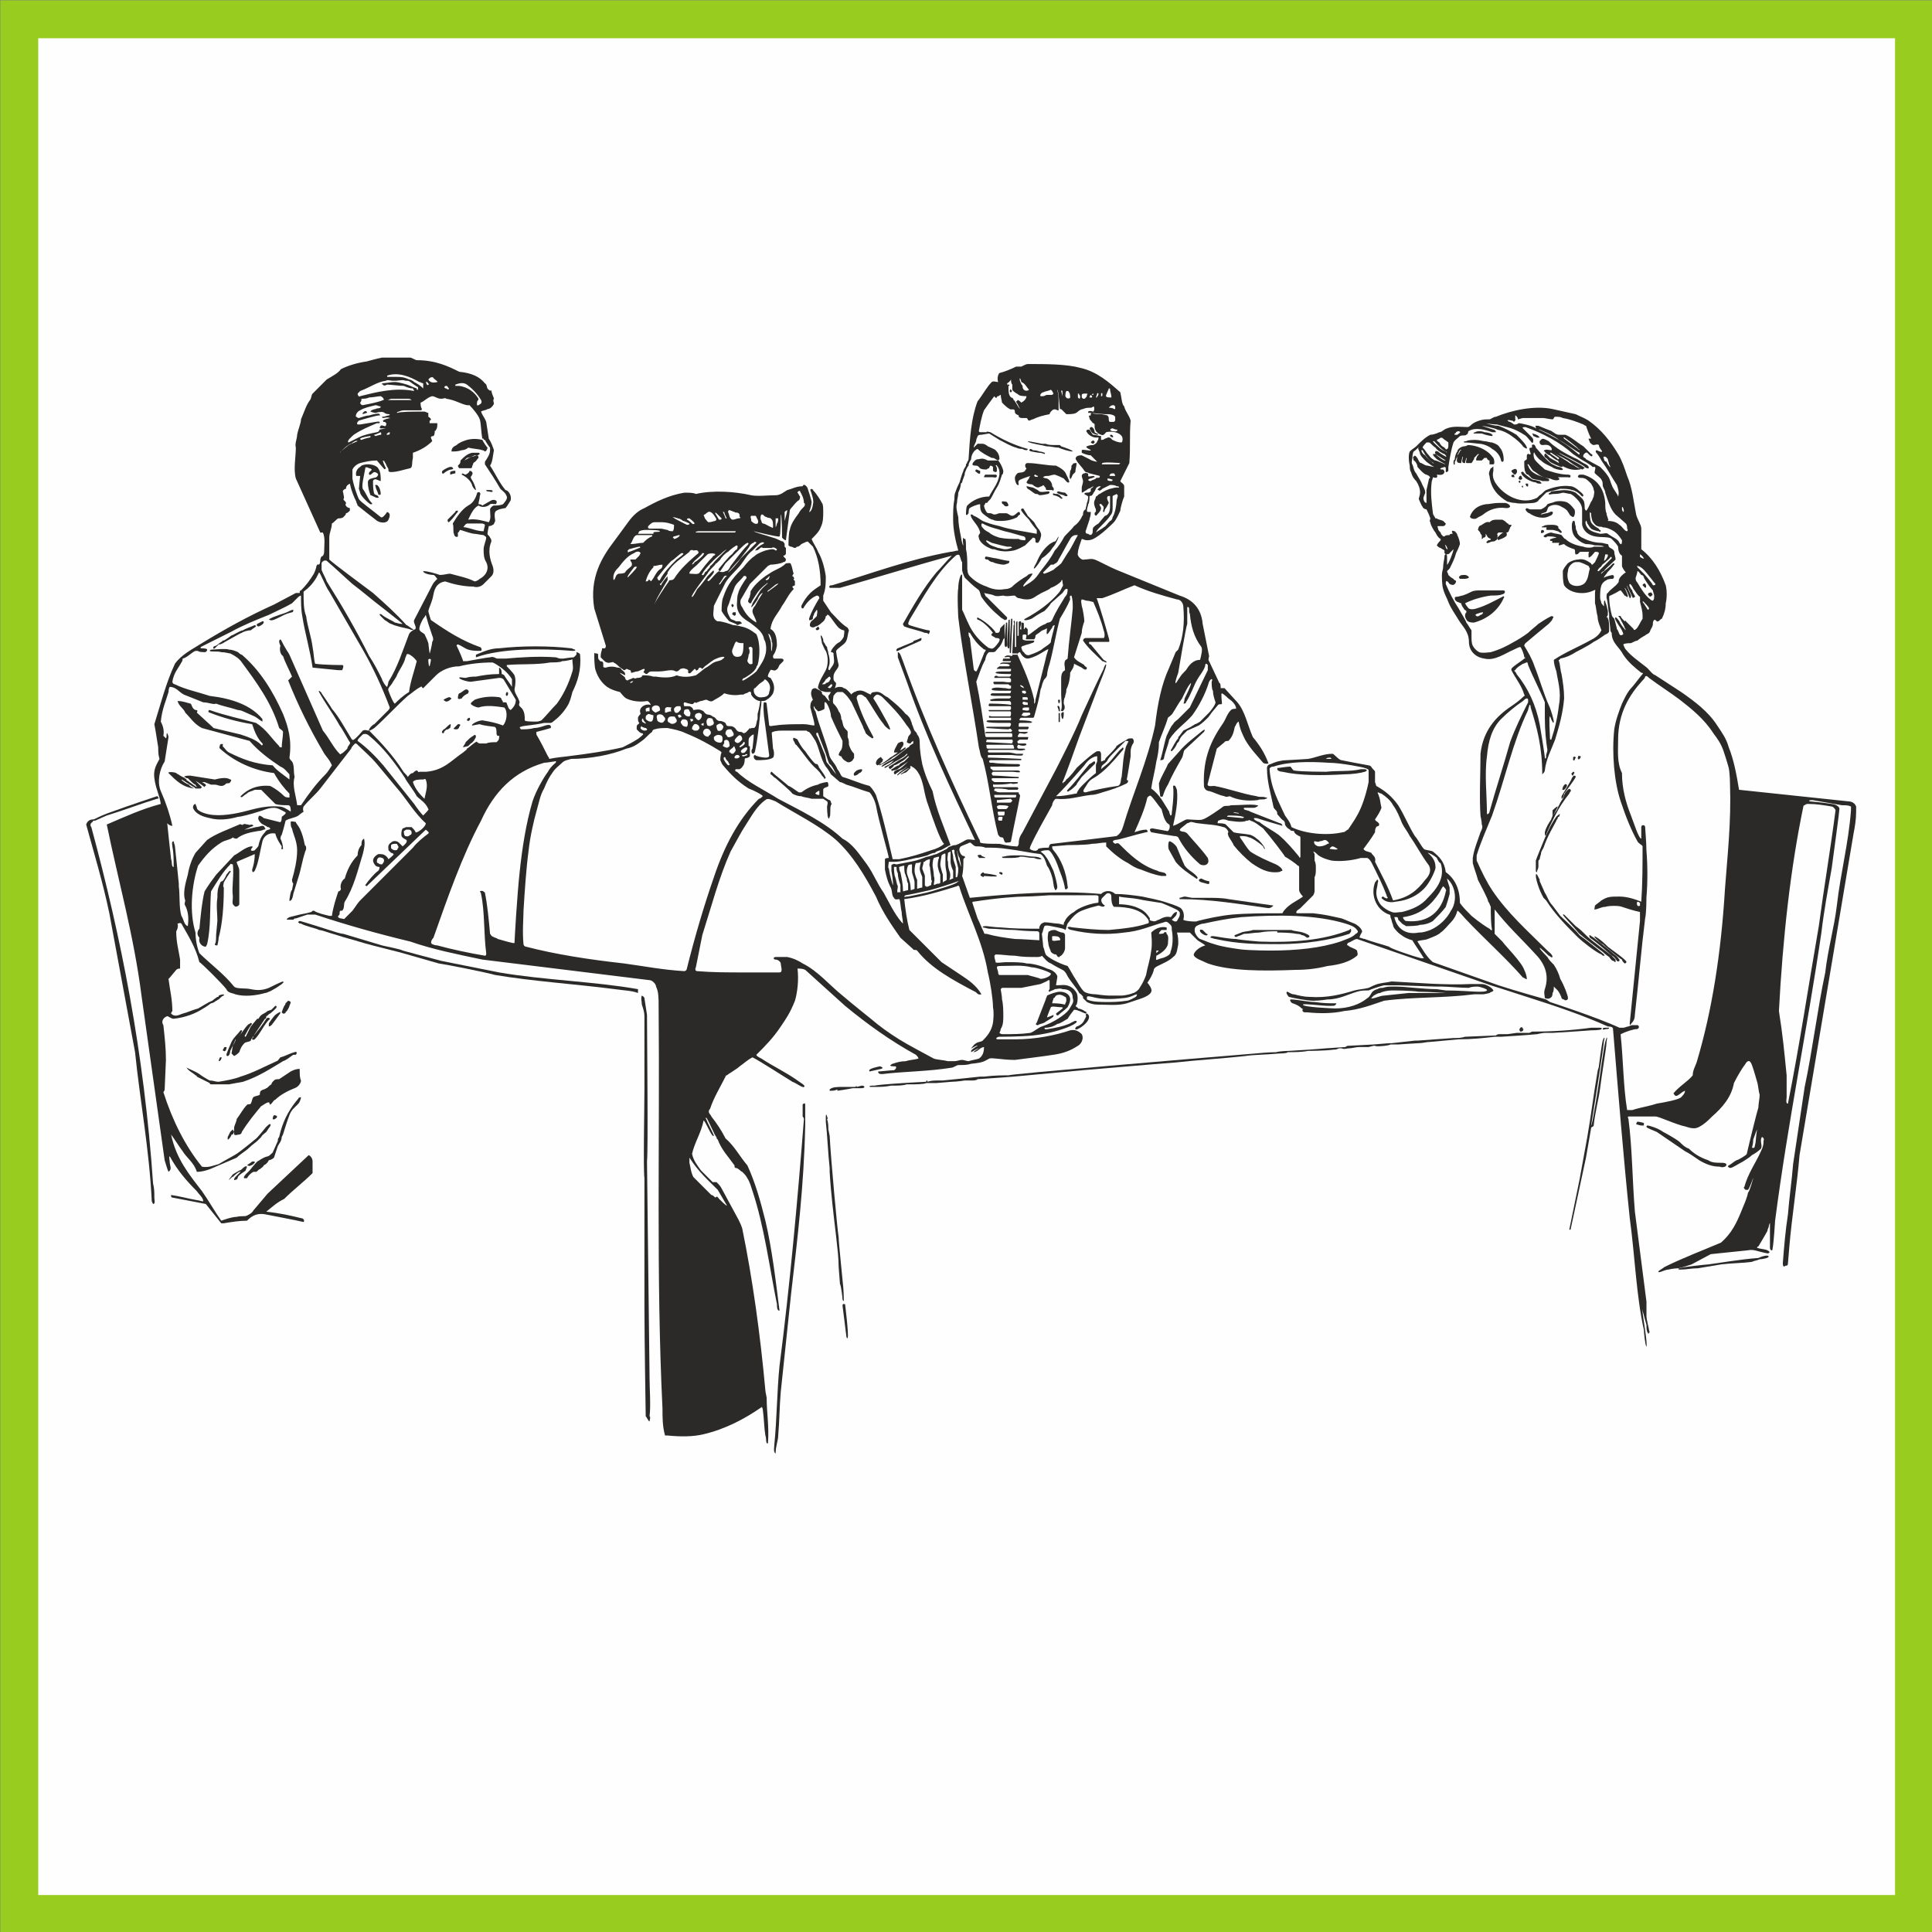 <?xml version="1.0" encoding="UTF-8"?> <!-- Creator: CorelDRAW X7 --> <svg xmlns="http://www.w3.org/2000/svg" xmlns:xlink="http://www.w3.org/1999/xlink" xml:space="preserve" width="1500px" height="1500px" shape-rendering="geometricPrecision" text-rendering="geometricPrecision" image-rendering="optimizeQuality" fill-rule="evenodd" clip-rule="evenodd" viewBox="0 0 1502 1502"><rect x="0" y="0" width="1502" height="1502" fill="#808080" stroke="none"/> <g id="Capa_x0020_1">  <rect fill="#FEFEFE" stroke="#98CD1F" stroke-width="29.461" x="15" y="15" width="1473" height="1473"></rect> <g id="_546254680"> <path fill="#2B2A29" d="M837 798c-2,2 -1,3 1,2 4,-2 7,-5 8,-7 1,-2 1,-4 -1,-5 0,-1 -1,1 -1,1 1,1 0,2 -1,4 -1,3 -5,5 -6,5z"></path> <path fill="#2B2A29" d="M938 726c-1,-1 -3,-3 -3,-3 0,0 -3,-1 -2,1 0,1 3,3 4,3 1,1 3,-1 1,-1z"></path> <path fill="#2B2A29" d="M505 1072c0,0 -2,-165 -2,-169 1,-9 0,-97 0,-114l-2 -13c0,-1 -2,-2 -2,-2 -1,2 0,5 0,7 1,3 2,6 2,9l0 40c0,2 0,12 0,16 0,14 -1,63 0,70l0 57 0 43c0,25 1,84 1,85 1,1 2,4 3,4 0,-1 1,-3 0,-4 1,-8 0,-22 0,-29z"></path> <path fill="#2B2A29" d="M343 747c-4,-1 -30,-8 -30,-8l0 0c-1,-1 -12,-3 -16,-4 -10,-3 -20,-6 -30,-9 -2,0 -8,-2 -8,-2 -3,-1 -25,-8 -26,-8 0,0 -1,0 -1,1 -1,0 0,0 1,1 0,0 1,0 1,0 3,2 13,4 14,5 2,0 7,2 14,4 6,2 14,4 17,5 13,4 28,7 41,11 0,0 21,6 21,6 7,1 37,7 44,9 30,5 62,7 93,11 6,1 13,1 18,3l0 -3c-34,-6 -73,-7 -108,-13 -15,-3 -30,-6 -45,-9z"></path> <path fill="#2B2A29" d="M625 858c-1,0 -1,1 -1,1l0 9c0,0 1,1 1,2 -5,64 -11,130 -19,192 -2,20 -2,41 -4,61 0,2 -1,6 1,7 0,-6 2,-10 2,-14 1,-11 1,-23 2,-34l8 -76c5,-43 10,-84 11,-131 0,-5 0,-11 0,-16 0,0 0,-2 -1,-1z"></path> <path fill="#2B2A29" d="M370 509l0 2c20,-7 50,-7 75,-5 1,0 3,0 2,-1 -1,0 -2,-1 -3,-1 -17,-2 -38,-2 -56,0 -7,0 -13,3 -18,5z"></path> <path fill="#2B2A29" d="M656 1011c0,-1 0,-8 -1,-16 0,-1 -3,-29 -3,-33 -1,-6 -6,-60 -7,-79 0,0 -1,-5 -1,-5 0,-2 0,-5 -1,-8 1,0 0,-2 0,-2 0,0 -1,-4 -1,1l0 3 0 0c1,8 2,28 3,36 0,0 0,2 0,3 1,17 3,33 5,50 1,9 2,17 2,24 0,1 1,12 1,13 1,2 2,11 2,12 0,1 1,2 1,1z"></path> <path fill="#2B2A29" d="M182 917c0,1 1,0 2,0 1,-1 1,-2 1,-2 1,-2 5,-4 6,-5 0,-1 1,-2 1,-3 -1,-1 -3,1 -3,1 -1,1 -2,2 -3,2l-5 3c0,0 -3,4 -3,4 0,1 3,-3 3,-2 0,0 5,-5 6,-4 0,0 -2,2 -4,4 0,0 -1,1 -1,2z"></path> <path fill="#2B2A29" d="M225 867c1,-3 3,-5 3,-5l4 -4c1,-1 2,-4 2,-5 0,0 -2,0 -2,1 -6,7 -11,15 -14,26l0 0 -1 4c-1,1 -1,2 -1,3l-4 9c-1,1 -3,3 -4,3 -4,1 -6,3 -8,4 -2,2 -6,7 -6,7 0,0 -2,2 -3,3 -1,1 -2,3 -1,3 0,0 1,0 2,0 1,-2 3,-4 5,-5 1,0 1,0 2,0 1,0 2,-2 3,-2 1,-1 3,-2 3,-3 2,-1 3,-2 4,-4 1,0 3,-1 4,-2 1,-3 2,-6 3,-9 1,-2 3,-4 3,-7 0,0 1,-2 1,-2 0,0 4,-13 5,-15z"></path> <path fill="#2B2A29" d="M119 920c-7,-102 -25,-192 -48,-277 -1,-1 -1,-3 1,-4 0,-1 1,-1 2,-1 2,-1 9,-4 9,-4 13,-4 26,-9 39,-13 0,0 2,0 1,-1 0,-1 -1,-1 -1,-1 0,0 -24,8 -32,11 -9,3 -13,5 -17,7 -3,0 -5,1 -6,4 6,22 13,45 18,69l20 108c4,39 11,75 13,116 0,0 1,2 1,2 2,0 1,-3 1,-5 0,-4 0,-7 -1,-11z"></path> <path fill="#2B2A29" d="M220 825c3,-1 5,-3 8,-5 0,0 1,0 2,0 1,-1 1,-3 -1,-2 -4,1 -7,3 -11,4 -1,1 -2,3 -3,3 -9,4 -18,9 -28,12 -5,2 -11,3 -17,4 -3,0 -4,-1 -7,-1 -2,-1 -7,-4 -8,-5l0 0c-3,-2 -6,-3 -10,-5 2,3 5,4 7,6 0,0 1,0 1,1 0,0 8,4 10,5 0,1 1,1 2,1l13 0c0,0 11,-2 11,-2 12,-4 21,-10 31,-16z"></path> <path fill="#2B2A29" d="M1248 799c-1,0 -2,0 -2,1 0,1 2,0 3,0 1,0 2,0 2,-1 0,0 -2,0 -3,0z"></path> <path fill="#2B2A29" d="M1321 902c5,3 10,5 16,5 2,1 5,0 5,-1 1,-2 -3,-2 -3,-2 -5,0 -8,0 -11,-2 -6,-2 -11,-5 -15,-9 -3,-1 -5,-3 -7,-5 -2,-2 -11,-7 -13,-8 -4,-3 -11,-5 -12,-5 -1,0 -1,1 -1,1 0,1 6,3 8,4 0,0 22,15 22,15 4,2 8,5 11,7z"></path> <path fill="#2B2A29" d="M1367 978c-14,1 -31,4 -39,5 -1,0 -21,2 -22,3 -1,0 -1,0 -1,1 0,0 0,0 2,0 4,0 8,-1 13,-1 6,-1 12,-2 18,-3 8,-1 17,-1 24,-2 2,-1 4,-1 6,-2 2,0 7,-1 7,-2 0,-2 -6,0 -8,1z"></path> <path fill="#2B2A29" d="M1224 591c0,0 1,-2 1,-2 0,-1 -2,-1 -2,0 0,1 0,2 0,2 1,0 1,1 1,0z"></path> <path fill="#2B2A29" d="M1215 614c1,1 4,-3 3,-4 -1,-1 -2,0 -3,2 0,1 -1,2 0,2z"></path> <path fill="#2B2A29" d="M1223 603c0,-1 1,-2 1,-2 0,-1 -1,-1 -1,-1 -1,1 -2,2 -1,2 0,1 1,1 1,1z"></path> <path fill="#2B2A29" d="M833 362c0,1 0,3 -1,4 0,2 -1,5 0,6 0,2 2,-3 2,-3 1,-1 1,-1 2,-2 0,-2 1,-5 1,-7 -1,0 -3,0 -3,1 0,0 -1,1 -1,1z"></path> <path fill="#2B2A29" d="M784 436c-1,0 -6,-1 -10,-2 -2,0 -8,-2 -8,-1 -1,2 1,2 2,2 1,1 2,2 4,2 1,1 7,2 8,2 2,0 3,-1 4,-1 1,-1 1,-2 0,-2z"></path> <path fill="#2B2A29" d="M808 382c-1,-1 -3,-2 -5,-3 -1,0 -4,-1 -5,-1 0,0 0,1 1,2 2,1 4,3 6,4 1,0 2,0 3,1 3,0 6,-1 7,-1 0,0 1,-1 1,-1 0,-1 -1,-1 -1,-1 -1,0 -6,1 -7,0z"></path> <path fill="#2B2A29" d="M823 417c-1,1 -2,4 -3,4 -1,0 -4,2 -4,2 -5,4 -8,9 -10,14 -1,2 -3,5 -2,5 1,0 5,-6 6,-8 2,-1 5,-4 6,-5 1,-1 2,-3 3,-4 1,-1 2,-3 3,-5 1,-2 1,-3 1,-3z"></path> <path fill="#2B2A29" d="M775 370c0,-1 -1,-1 -1,-1 -2,0 -7,0 -8,0 -1,1 -1,2 -1,2 0,0 7,0 7,0 0,0 3,1 3,-1z"></path> <path fill="#2B2A29" d="M935 568c-6,5 -13,10 -18,16l-9 10c-2,5 -5,9 -7,15 0,4 1,9 1,10 1,1 2,0 2,0 1,-3 2,-6 4,-9 3,-7 7,-14 11,-21 1,-2 1,-5 2,-6 0,0 15,-14 15,-14 0,0 2,-3 -1,-1z"></path> <path fill="#2B2A29" d="M1061 600c3,-1 1,-2 0,-2 -1,0 -2,0 -3,0 -8,2 -19,1 -27,2 0,0 -20,0 -25,-1 -1,0 -3,-4 -3,-3 -3,0 -8,1 -9,1 -1,0 -1,0 -1,1 0,1 2,2 4,2 13,3 31,3 48,2 6,0 13,-1 16,-2z"></path> <path fill="#2B2A29" d="M762 368c0,0 0,-1 0,-2 -1,0 -2,-1 -3,-1 -1,0 0,1 -1,1 1,1 3,3 4,2z"></path> <path fill="#2B2A29" d="M805 421c0,1 1,1 2,1 1,-1 2,-3 2,-4 1,-3 0,-4 -1,-6 -1,-1 -3,-4 -4,-6 -2,-2 -4,-4 -5,-5 -1,-2 -2,-3 -3,-5 0,-1 -3,-1 -2,1 2,3 4,5 6,7 1,2 5,7 6,8 0,0 0,1 0,1 0,1 0,2 0,2 -10,-2 -20,-3 -29,-6 -5,-1 -11,-3 -13,-4 -2,-1 -4,-3 -7,-4 -1,-1 -1,-1 -2,-1 -1,0 0,1 0,2 2,4 6,7 7,12 0,1 -2,2 -1,4 0,1 1,4 6,7 2,1 4,2 5,2 1,0 1,0 1,0 5,2 10,2 15,1 4,-1 7,-3 9,-4 1,-1 6,-6 6,-6 2,0 2,1 2,3zm-19 5c-2,1 -4,1 -5,1 -1,0 -4,-1 -5,-1 -3,-1 -6,-2 -7,-3 -1,-1 -3,-2 -2,-3 0,0 4,2 4,2 4,1 7,2 12,3 0,0 3,0 3,0 1,1 1,1 0,1zm11 -6c-1,0 -4,0 -5,-1 -6,0 -10,0 -15,-1 -3,-1 -6,-2 -8,-4 -2,-1 -4,-2 -6,-5 0,0 0,-1 0,-1 0,-1 0,-1 1,-1 5,3 11,4 17,6 5,1 14,4 15,4 2,1 1,3 1,3z"></path> <path fill="#2B2A29" d="M779 391c0,1 1,1 1,1 1,2 3,2 4,1 0,-1 -1,-3 -2,-3 -1,0 -4,-1 -3,1z"></path> <path fill="#2B2A29" d="M808 351c0,0 0,0 0,0 0,0 0,0 0,0 -2,-1 -5,-1 -5,-1 0,0 -1,-1 -2,-1l-1 1c0,0 1,1 2,1 0,0 5,1 6,1 2,0 4,1 4,1 0,0 1,-1 0,-1 0,0 -2,-1 -4,-1z"></path> <path fill="#2B2A29" d="M938 687c3,1 2,-1 2,-2 -2,0 -4,-1 -6,-2 -1,0 -2,1 -2,1 0,2 3,2 6,3z"></path> <path fill="#2B2A29" d="M365 558c-1,0 -2,1 -2,2 0,0 1,1 2,0 1,-1 0,-2 0,-2z"></path> <path fill="#2B2A29" d="M813 777l-7 18c-1,1 -1,2 1,2 1,-1 3,-1 5,-2 1,-1 7,-4 7,-5 0,0 0,-1 0,-1 -2,1 -5,2 -5,2 0,-1 3,-8 3,-8 1,-1 5,0 7,0 1,0 3,0 2,1 -1,1 -4,3 -5,4 0,1 1,2 2,1 2,-2 4,-3 7,-6 1,-2 2,-4 2,-6 0,-4 -4,-6 -8,-6 -3,0 -8,2 -10,3 0,1 -1,2 -1,3zm6 -1c1,0 1,-1 2,-2 2,-1 4,-1 7,1 1,0 1,2 1,3 0,1 -1,2 -1,3 -4,-1 -8,-1 -9,-1 0,0 -1,0 -1,0 0,-1 1,-3 1,-4z"></path> <path fill="#2B2A29" d="M362 536c-2,1 -4,3 -5,3 -1,1 -1,3 -1,4 1,1 2,0 3,0 1,-2 3,-3 5,-4 0,-1 1,-2 0,-2 0,-1 -1,-1 -2,-1z"></path> <path fill="#2B2A29" d="M1182 373c1,0 2,-1 1,-2 0,-2 -2,-1 -2,0 -1,1 0,2 1,2z"></path> <path fill="#2B2A29" d="M1279 457c1,0 1,-2 0,-3 0,-1 -2,0 -2,1 1,1 2,2 2,2z"></path> <path fill="#2B2A29" d="M1137 355c1,0 -1,4 0,4 0,1 1,1 2,1 0,-1 1,-4 1,-4 1,0 -1,3 0,4 0,0 2,0 2,0 1,0 2,0 2,0 1,-1 1,-2 2,-3 0,-1 0,-1 1,-2 0,0 2,-2 2,-2 1,0 1,0 0,1 -1,1 -2,4 -1,4 2,0 4,0 4,0 1,-1 2,-2 2,-2 1,0 1,0 2,0 0,1 1,2 2,2 0,1 0,3 0,3 1,0 3,0 3,0 1,0 1,-3 0,-5 -1,-1 -2,-3 -5,-5 -4,-3 -10,-5 -15,-5 -1,1 -3,1 -3,1 -1,0 -3,1 -4,2 0,0 -1,1 -1,2 -1,1 -2,4 -2,6 -1,1 -1,2 -1,2 0,1 0,3 1,2 0,0 0,-1 0,-2 1,-1 1,-3 2,-4 0,-1 0,-2 1,-3 0,-1 1,-2 1,-2 0,0 1,-1 1,0 0,0 -1,0 -1,1 0,0 -1,2 -2,3 0,2 -1,5 0,5 0,1 2,1 3,1 0,-1 1,-5 1,-5z"></path> <path fill="#2B2A29" d="M1138 450c1,0 3,0 4,-1 0,-1 -2,-2 -3,-2 -2,0 -4,0 -4,1 -1,0 -1,1 0,2 0,0 2,0 3,0z"></path> <path fill="#2B2A29" d="M1178 369c1,-1 2,-2 1,-4 -1,-1 -3,0 -4,1 0,1 2,3 3,3z"></path> <path fill="#2B2A29" d="M1197 340c0,0 -1,-1 -1,-1 -1,-1 -4,-2 -5,-2 0,0 1,1 1,2 1,0 3,2 5,1z"></path> <path fill="#2B2A29" d="M1139 344c4,0 10,1 11,1 3,0 8,2 10,4 2,1 6,4 7,9 0,0 0,1 1,1 1,0 1,-1 1,-2 0,-3 -1,-7 -3,-9 -1,-2 -3,-3 -6,-4 -2,0 -4,-1 -6,-1 -1,0 -4,-1 -7,-1 -1,0 -6,0 -7,1 -2,0 -3,1 -1,1z"></path> <path fill="#2B2A29" d="M281 362c0,0 -1,1 -1,1 -2,1 -4,4 -3,7l3 0 -1 10 1 3c0,2 6,8 8,9 1,0 2,0 1,-1 -3,-3 -4,-7 -7,-11 -1,-3 1,-10 2,-16 0,-1 1,-1 3,0 0,0 1,0 2,1 0,1 -3,2 -2,4 1,1 3,-2 4,-2 1,0 3,1 3,2 -1,3 -3,2 -5,3 -1,0 -3,1 -3,3 0,4 1,7 2,10 1,0 4,2 5,2 1,0 2,0 1,-1 0,-1 -2,-1 -3,-2 -1,-3 -1,-7 -1,-10 0,-1 2,-2 3,-1 1,0 2,1 3,1 0,-4 0,-7 -2,-10 -2,-3 -9,-4 -13,-2z"></path> <path fill="#2B2A29" d="M293 377c-1,0 -2,0 -1,1 0,2 2,5 2,6 0,1 2,1 2,0 0,-2 -1,-6 -3,-7z"></path> <path fill="#2B2A29" d="M1143 401c-1,2 3,3 5,2 1,-1 4,-2 5,-3 5,-4 11,-6 18,-5 1,0 2,0 3,-1 0,-2 -3,-3 -4,-3 -2,0 -3,0 -5,0 -4,0 -7,1 -10,1 -6,1 -10,4 -12,9z"></path> <path fill="#2B2A29" d="M366 371c0,-1 1,-1 1,-2 1,-1 0,-3 -2,-3 0,1 -1,2 -3,3 -1,0 -3,-2 -3,0 4,2 7,5 8,8 0,1 2,4 3,4 0,-1 -1,-4 -2,-6 -1,-2 -2,-3 -2,-4z"></path> <path fill="#2B2A29" d="M766 667c0,-1 -3,-1 -3,-2 -1,-1 -3,0 -3,0 0,1 1,1 1,2 1,0 4,0 5,0z"></path> <path fill="#2B2A29" d="M804 666c-3,0 -8,-1 -10,-1 -1,0 -2,0 -3,0 -4,0 -7,0 -11,1 0,0 -1,0 -1,0 0,1 1,1 1,1l6 0c0,0 6,0 7,-1 0,0 1,0 2,0 1,0 5,1 9,1 2,1 4,1 5,1 2,0 -1,-2 -5,-2z"></path> <path fill="#2B2A29" d="M765 679c0,-1 -1,-1 -2,0 -1,1 -1,2 0,2 1,1 2,1 2,0 1,0 10,1 10,0 0,-1 -9,-2 -10,-2z"></path> <path fill="#2B2A29" d="M962 728c0,0 3,-1 5,-2 4,0 8,-1 12,-1 5,-1 9,-1 14,-1l0 1c3,0 10,0 15,1 0,0 0,0 0,0 0,0 3,0 4,1 2,0 4,2 4,2 0,0 2,0 2,-1 0,-1 -2,-2 -5,-3 -3,-1 -7,-1 -9,-2 -6,0 -12,0 -12,0 -6,0 -11,0 -18,0 -2,1 -7,1 -9,2 0,0 -5,2 -5,2 -1,1 1,2 2,1z"></path> <path fill="#2B2A29" d="M826 725c-2,0 -5,-2 -6,-2 -1,0 -3,0 -4,1 -1,0 -1,1 -1,1 0,0 -1,4 0,8 0,3 2,6 2,7 1,1 2,2 4,2 1,1 1,2 2,2 0,1 1,-1 2,-1 2,-2 3,-4 3,-6 0,-3 0,-7 0,-10 0,-1 -1,-2 -2,-2zm-2 6c-2,0 -5,1 -6,0 0,-1 0,-1 0,-2 -1,-2 3,-1 4,-1 1,0 3,2 2,3z"></path> <path fill="#2B2A29" d="M990 704l-35 -5c-5,-1 -11,-1 -17,-1 -4,0 -9,0 -11,0 -1,0 -5,-1 -6,-1 -1,0 -3,1 -4,1 0,0 0,1 0,1 25,0 47,4 69,7 2,0 3,-1 4,-2z"></path> <path fill="#2B2A29" d="M930 683c1,1 1,-1 1,-1 -3,-4 -7,-5 -10,-9 -2,-4 -5,-12 -6,-14 0,-1 -4,-5 -6,-5 -1,1 -1,6 0,7 0,0 5,9 5,9 4,5 10,9 16,13z"></path> <path fill="#2B2A29" d="M1219 391c-1,-1 -6,-2 -10,-1 -2,1 -4,1 -6,2 -1,2 -3,3 -5,4 -1,0 -5,0 -8,0 -2,0 -3,-2 -4,0 0,1 2,3 3,3 4,3 11,5 16,2 1,0 3,-2 2,-3 -1,-1 -3,1 -5,1 0,0 -4,1 -4,1 0,-1 2,-1 4,-2 1,-1 1,-3 2,-4 3,-2 7,-2 10,0 2,1 4,2 5,4 1,1 1,3 4,4 1,0 2,-4 1,-6 -1,-1 -2,-3 -5,-5z"></path> <path fill="#2B2A29" d="M668 601c1,0 3,-2 2,-3 0,0 -2,0 -4,1 -1,1 -3,2 -2,4 2,0 3,-1 4,-2z"></path> <path fill="#2B2A29" d="M1049 723c-20,8 -44,10 -70,9 0,0 -13,-1 -18,-2 -5,0 -16,-2 -16,-2 -1,0 -4,-1 -4,1 1,0 3,1 4,1 18,4 32,4 49,4 20,0 40,-3 55,-8 1,-1 2,-2 1,-4 0,0 -1,1 -1,1z"></path> <path fill="#2B2A29" d="M619 579c6,7 10,14 16,19 1,1 3,3 4,5 1,1 2,2 2,3 0,0 0,-1 1,-1 -1,-3 -3,-5 -5,-8 -1,-1 0,-1 -1,-2 -1,-2 -1,0 -3,-2 -2,-2 -5,-6 -7,-9 -3,-3 -5,-7 -6,-9 0,0 -1,-1 -2,-1 -1,-1 -2,0 -1,2 1,1 1,3 2,3z"></path> <path fill="#2B2A29" d="M570 476c-1,1 -1,2 0,2 1,1 1,1 2,0 0,-1 0,-2 0,-2 -1,0 -2,0 -2,0z"></path> <path fill="#2B2A29" d="M282 321c0,0 0,0 0,1 0,0 3,-1 3,-1 1,0 0,-1 0,-1 -1,-1 -2,0 -3,1z"></path> <path fill="#2B2A29" d="M359 350c2,0 4,-1 5,-2 4,1 8,1 11,2 0,0 1,0 2,1 1,0 2,-2 2,-3 -1,-1 -3,-4 -4,-6 -4,-1 -8,-1 -12,0 -3,1 -6,2 -8,4 -2,1 -4,2 -4,5 3,0 5,0 8,-1z"></path> <path fill="#2B2A29" d="M345 368c1,-1 4,-3 6,-3 1,0 2,-1 1,-1 0,-1 -1,-1 -2,-1 -1,0 -5,2 -6,3 -1,1 0,3 1,2z"></path> <path fill="#2B2A29" d="M354 366c-1,0 -3,0 -4,1 0,1 0,2 0,2 0,0 3,-1 4,-1 0,-1 0,-1 0,-2z"></path> <path fill="#2B2A29" d="M356 397c-1,0 -2,0 -2,1 -1,1 -5,5 -6,6 0,1 0,2 1,2 0,0 1,-1 2,-2 1,-1 4,-5 4,-5 1,-1 1,-1 1,-2z"></path> <path fill="#2B2A29" d="M379 382c1,0 4,1 4,0 0,-1 -1,-1 -2,-1 0,0 -3,0 -3,0 0,0 0,1 1,1z"></path> <path fill="#2B2A29" d="M167 504c1,-1 3,-3 3,-3 1,0 2,0 5,-2 2,-1 12,-7 13,-7 1,-1 5,-2 7,-2 1,-1 3,-2 4,-3 0,0 0,-1 -1,-1 -2,1 -8,3 -9,4 -2,0 -8,4 -9,4 0,0 -4,3 -6,4l-1 0c0,0 0,0 0,0 0,0 0,1 -1,1 0,0 -4,3 -4,3 -1,0 -3,1 -2,2 0,1 1,0 1,0z"></path> <path fill="#2B2A29" d="M205 484c0,-1 0,-1 -1,-1 0,0 -4,2 -4,2 -1,1 0,2 1,2 1,0 4,-2 4,-3z"></path> <path fill="#2B2A29" d="M217 480c0,0 2,-1 4,-2 2,-1 6,-2 6,-2 1,0 1,-1 1,-2 -1,0 -3,1 -5,2 -2,1 -10,3 -13,5 -1,0 -1,1 0,1 1,1 5,-1 7,-2z"></path> <path fill="#2B2A29" d="M145 606c-1,-1 -3,-2 -5,-3 -1,-1 -2,-1 -3,-2 -2,-1 -7,-1 -6,0 6,6 11,11 20,12 -2,-1 -4,-2 -4,-3 -1,0 -6,-3 -6,-4 0,0 0,0 0,0 1,0 9,6 10,6 0,0 1,1 1,1 1,0 2,0 4,0 0,0 1,-1 1,-1 0,0 0,0 0,0 0,0 -5,-5 -5,-5 0,0 0,-1 0,0 0,0 5,3 7,5 0,-1 1,-1 1,-1 0,0 0,-1 0,-1 -1,-1 -3,-2 -3,-2 1,0 2,0 2,0l5 2c1,0 2,0 3,0 2,0 3,1 5,1 2,0 3,-1 4,-2 1,0 3,0 3,-1 1,-1 1,-2 0,-2 -3,-2 -8,-1 -12,0 -6,-1 -13,-2 -19,-3 -2,0 -4,0 -5,1 0,0 0,0 0,0 0,0 1,0 2,1l1 0c0,0 1,1 1,1 2,2 4,4 5,4 0,1 1,1 1,2 0,0 -6,-4 -7,-5 0,0 -1,0 -1,-1z"></path> <path fill="#2B2A29" d="M179 678c1,0 0,-1 0,-1 -1,0 -2,2 -3,3 0,0 -1,3 -3,5 -1,0 -2,1 -2,2 -2,4 -2,7 -2,11 -1,6 0,12 0,18l-1 11c0,0 0,0 0,0 0,3 0,6 -1,7 0,1 1,1 2,1 0,0 1,-4 1,-6 0,0 0,0 0,0 3,-11 4,-25 4,-39 -1,-1 0,-3 0,-4 1,-2 5,-8 5,-8z"></path> <path fill="#2B2A29" d="M227 692c-1,0 -2,7 -2,8 0,1 1,0 1,0 1,0 2,-4 2,-5l4 -13c2,-6 3,-13 5,-19 0,-1 1,-2 1,-3 0,-2 0,-2 -1,-3 -1,-5 -2,-9 -4,-13 -1,-2 -3,-4 -3,-5 -1,0 -4,-1 -4,0 0,2 0,4 1,5 1,5 4,10 4,17 0,8 -2,16 -4,23 0,2 1,3 1,3l-1 5 0 0z"></path> <path fill="#2B2A29" d="M210 792c-1,-1 -2,-1 -3,0 -1,2 -9,13 -10,13 0,1 0,2 -1,2 0,1 0,2 2,1 4,-4 6,-9 10,-14 0,0 2,-2 2,-2 0,0 0,0 0,0z"></path> <path fill="#2B2A29" d="M217 789c1,-1 1,-2 1,-2 0,-1 -4,2 -4,2 -1,1 -5,6 -5,7l0 2c0,0 1,0 2,-1 1,-1 6,-8 6,-8z"></path> <path fill="#2B2A29" d="M222 787c0,0 0,0 1,-1 0,0 2,-3 2,-4 0,0 0,0 0,0 0,0 1,-2 1,-3 -1,-1 -2,-1 -2,-1l-2 2c0,0 0,1 -1,2 -1,2 -2,5 -2,5 0,0 1,1 1,1 1,0 2,0 2,-1z"></path> <path fill="#2B2A29" d="M188 801c0,0 -1,0 -1,0 -2,3 -5,5 -7,9l0 0c0,0 -4,9 -4,10 0,1 1,1 1,1 1,0 2,-2 2,-4 0,0 4,-8 4,-9 1,0 -2,5 -2,5l-1 6c1,1 2,2 2,2 2,-1 3,-2 4,-3 1,-3 2,-5 4,-7 1,-1 4,-1 5,-2 0,-1 1,-2 1,-2 0,0 10,-15 10,-15 1,0 1,-1 1,-2 1,0 2,-2 3,-2 0,0 5,-4 5,-5 0,-1 0,-1 -1,-1 0,0 -3,3 -3,3 0,0 -3,1 -3,1 -1,1 -3,2 -3,2 -2,1 -3,2 -4,4 0,0 -1,0 -1,0 -1,1 -5,6 -5,6 0,0 -4,8 -4,8 -1,0 -1,-1 0,-2 0,0 3,-6 5,-8 -1,-1 -1,-1 -2,0 -2,0 -7,9 -8,9 0,1 3,-4 2,-4z"></path> <path fill="#2B2A29" d="M175 814c-1,0 -1,1 -1,1 -1,1 -1,2 0,2 1,1 2,-1 2,-2 1,-1 -1,-1 -1,-1z"></path> <path fill="#2B2A29" d="M172 823c1,-1 0,-1 -1,-1 0,0 -1,2 -1,3 1,0 2,-1 2,-2z"></path> <path fill="#2B2A29" d="M213 867c-1,1 -1,3 -1,3 1,1 3,-1 3,-1 1,-1 0,-2 -2,-2z"></path> <path fill="#2B2A29" d="M362 577c0,1 -2,3 -2,4l4 -1c1,-1 2,-2 2,-2 2,-1 3,-3 4,-5 0,-2 -1,-2 -2,-1 -2,1 -4,3 -6,5z"></path> <path fill="#2B2A29" d="M346 545c1,1 3,0 4,-1 2,-1 0,-2 -1,-2 0,0 -3,1 -4,2 -1,0 1,1 1,1z"></path> <path fill="#2B2A29" d="M344 570c1,0 0,0 1,0 0,-1 1,-2 1,-2 0,0 1,-1 2,-1 1,0 1,-1 2,-1 0,-1 1,-3 0,-3 -2,1 -4,4 -5,4 -1,1 -2,2 -1,3z"></path> <path fill="#2B2A29" d="M353 566c-1,1 1,1 2,1 1,0 2,-1 2,-2 2,-2 0,-2 -1,-2 -1,1 -2,2 -3,3z"></path> <path fill="#2B2A29" d="M395 539c0,-1 -1,-1 -1,-1 -1,1 -1,3 0,3 1,0 1,-2 1,-2z"></path> <path fill="#2B2A29" d="M570 470c0,0 -1,-1 -1,0 -1,0 0,1 0,2 1,0 2,-1 1,-2z"></path> <path fill="#2B2A29" d="M635 490c1,0 2,-1 2,-1 0,-1 -1,-2 -1,-2 -1,1 -2,2 -2,2 0,0 1,1 1,1z"></path> <path fill="#2B2A29" d="M195 906c1,0 2,-1 3,-2 0,0 0,0 0,-1 0,0 -1,0 -2,0 -1,1 -3,2 -4,3 1,0 2,1 3,0z"></path> <path fill="#2B2A29" d="M177 884c0,0 0,2 0,2 1,0 3,-3 3,-4l1 0c0,0 1,-2 1,-2 0,-1 -1,-1 -1,-2 -1,1 -2,2 -2,2l-2 4z"></path> <path fill="#2B2A29" d="M186 882c1,0 2,-1 2,-2 5,-8 10,-14 15,-20 2,-1 4,-3 6,-3 1,0 0,3 2,1 1,-1 2,-3 3,-3 4,-4 10,-7 15,-9 3,-1 5,-4 5,-6 -1,-2 -1,-5 -1,-9 -3,0 -5,1 -7,2 -3,2 -6,4 -9,6 -2,0 -3,0 -4,1 -1,1 -2,2 -2,3 -2,1 -3,3 -4,3 -1,1 -3,1 -4,2 -1,0 -1,3 -1,3 -1,1 -4,1 -5,2 -1,1 -1,3 -2,5 -1,1 -2,0 -3,1 -3,3 -5,7 -8,11 0,2 -2,5 -2,7 0,1 0,3 0,5 1,1 3,0 4,0z"></path> <path fill="#2B2A29" d="M372 352c-1,0 -3,0 -5,0 -4,1 -6,3 -9,6 0,1 0,2 -1,3 0,0 -1,1 -1,1 0,1 1,2 1,2l9 0c0,0 1,0 1,-1 0,-1 1,-2 1,-3 1,-1 2,-1 3,-3 0,0 1,-1 1,-1 0,0 0,-1 0,-1 0,0 -1,-1 -1,-1 -1,0 -3,1 -4,1 -1,0 -6,3 -6,3 -1,0 0,0 0,0 0,0 1,-1 2,-2 1,0 4,-1 6,-2 1,0 2,0 3,0 0,-1 1,-1 1,-1 0,0 0,-1 -1,-1z"></path> <path fill="#2B2A29" d="M603 605c2,2 12,10 13,12 2,1 4,2 7,2 2,1 5,1 8,2 3,0 6,0 9,0 0,0 3,2 3,2 1,1 0,3 0,4 0,0 0,8 1,9 0,1 1,0 1,-1 1,-1 0,-7 1,-9 0,0 1,-1 0,-2 0,-1 0,-1 -1,-2 -1,0 -5,-3 -5,-3 0,-2 0,-4 0,-5 0,-2 4,-2 4,-3 0,-1 0,-3 -1,-3 -1,0 -6,1 -7,2 -5,1 -9,3 -13,6 0,0 -1,0 -2,0 -3,-2 -7,-5 -8,-5 -1,-1 -11,-9 -12,-10 0,0 -1,-1 -1,-1 -1,0 -1,1 -1,2 1,0 2,2 4,3zm34 10c0,1 0,3 0,3 -1,0 -2,0 -3,-1 -1,0 3,-3 3,-2z"></path> <path fill="#2B2A29" d="M682 595c0,0 0,0 0,0 -1,0 0,0 0,0z"></path> <path fill="#2B2A29" d="M682 595c0,0 0,0 0,0 1,0 2,-1 3,-2 0,0 1,-1 1,-1 0,0 1,-2 0,-2 -1,-1 -1,-2 -2,-1 -2,1 -3,3 -3,4 0,1 0,1 1,2z"></path> <path fill="#2B2A29" d="M684 594c-1,1 0,1 0,1 2,-1 8,-4 10,-6 2,-1 8,-5 10,-7 0,-1 0,-1 0,-1 -1,0 -4,3 -4,2 0,0 1,-2 2,-3 0,-1 1,-1 0,-3 0,-1 -3,0 -4,1 -1,2 -3,5 -3,7 1,0 3,0 3,0 0,0 -4,3 -6,4 -2,2 -7,5 -7,5 0,0 0,0 -1,0z"></path> <path fill="#2B2A29" d="M698 506l18 -8c0,0 1,-2 0,-2 0,0 -2,1 -5,2 0,0 -1,0 -1,1 -5,2 -12,5 -12,5 -1,0 -2,3 0,2z"></path> <path fill="#2B2A29" d="M778 678c-2,0 -1,1 -1,1 0,0 1,1 2,1 1,-1 0,-2 -1,-2z"></path> <path fill="#2B2A29" d="M676 833l9 -2c3,-1 -1,-2 -1,-2 0,0 -5,1 -7,2 -2,1 -1,2 -1,2z"></path> <path fill="#2B2A29" d="M655 1015c0,0 3,24 3,24 0,1 1,2 1,1 1,-2 -2,-26 -2,-26 0,0 -2,-1 -2,1z"></path> <path fill="#2B2A29" d="M670 844l-4 1c0,-1 0,-1 -1,0l-10 0c-4,0 -8,0 -10,2l0 1c2,0 4,0 6,-1l0 1c0,0 7,-1 12,-2l5 0c0,0 0,0 -1,0 1,0 2,0 2,0 1,0 3,0 3,-1 0,-1 -2,-1 -2,-1z"></path> <path fill="#2B2A29" d="M1184 801c0,0 1,-1 0,-1 0,-1 -1,-2 -2,-1 -1,1 -1,2 0,3 0,0 2,0 2,-1z"></path> <path fill="#2B2A29" d="M1237 801c0,0 8,0 8,-1 1,-1 -1,-1 -1,-1 0,0 -7,0 -7,0 -15,2 -30,3 -46,3l0 0 -2 1c-2,0 -3,0 -5,0l0 0 -3 0c-1,0 -1,0 -2,0 0,0 0,0 0,0l-7 1c-2,0 -5,0 -6,0 -1,0 -2,0 -3,1l-24 1c-3,1 -6,1 -9,1l-28 2c-1,0 -2,0 -2,0 0,0 -18,2 -18,2 -1,0 -1,0 -2,0l-12 1c0,0 0,0 0,0l-19 1c-1,0 -2,0 -3,1l-15 1c0,0 -12,1 -13,1l-16 1c0,0 -6,0 -10,1 0,0 -6,0 -16,1 -49,4 -191,16 -192,17 -4,0 -11,0 -19,1l-3 0c0,0 0,0 0,0 -9,1 -19,2 -29,3 -1,0 -2,0 -3,0 -3,0 -6,0 -9,1 0,-1 0,-1 0,-1 -1,0 -1,1 -1,1 -19,1 -35,2 -40,3 0,0 -2,0 -2,0 -2,0 -3,1 -1,1l4 0c0,0 0,0 0,0 3,0 7,0 12,-1 1,0 2,0 2,0 3,0 7,0 10,-1 0,0 4,0 5,0l0 0c0,0 9,0 10,-1 2,0 4,0 6,0 0,0 1,0 2,0 1,0 11,-1 12,-1 4,0 10,-1 10,-1 2,0 4,0 5,0 2,0 4,0 5,-1 16,-1 28,-2 28,-2l0 0 54 -5c0,0 58,-5 72,-6 18,-2 36,-3 54,-5 6,-1 16,-1 27,-2 0,0 6,0 6,-1 5,0 11,0 16,-1 0,0 13,0 20,-1 1,0 2,0 4,-1 0,0 1,0 2,0 2,1 4,0 6,0 2,0 5,-1 8,-1 0,0 5,0 5,0 1,0 2,0 2,0l4 -1c0,0 1,0 1,0 0,1 11,0 12,-1 2,0 4,0 6,0 0,0 15,-1 16,-1 0,0 0,0 0,0 3,0 6,-1 9,-1 0,0 22,-2 22,-2 10,0 20,-1 28,-2 0,0 0,0 0,0 2,0 3,0 5,0 17,-1 28,-2 28,-2 0,0 4,-1 6,-1 1,0 5,0 6,0l16 -1 14 -1z"></path> <path fill="#2B2A29" d="M809 346c1,0 4,1 5,1 3,0 6,1 9,1 2,1 8,3 11,3 0,0 0,0 0,0 0,-1 -6,-3 -9,-4 0,0 -1,-1 -1,-1 -1,0 -2,0 -3,0 -3,0 -6,0 -8,-1 -1,0 -2,0 -3,0 0,0 -10,-2 -11,-2 0,1 5,2 10,3z"></path> <path fill="#2B2A29" d="M786 305c1,-1 1,-1 0,-2 0,-1 -1,0 -1,1 0,1 1,1 1,1z"></path> <path fill="#2B2A29" d="M792 377c0,-1 -1,-3 1,-4 2,-1 5,-2 8,-3 0,0 -1,1 -1,2 -1,1 -2,3 -2,3 1,2 4,1 5,2 1,1 3,2 4,2 1,0 2,-1 3,-1 1,-1 1,-1 2,0 0,0 0,1 1,1 0,1 0,2 1,2 0,0 1,0 2,0 0,0 1,0 2,0 0,0 1,1 1,0 1,-1 -1,-3 -1,-3 0,-3 -2,-5 -4,-6 -1,0 -4,-1 -3,-1 1,-1 2,-1 4,-1 1,0 3,-1 5,-1 3,1 5,2 7,3 1,1 3,4 4,3 1,0 -1,-4 -2,-6 -1,-3 -4,-5 -8,-7 -7,0 -15,-2 -22,-2 -3,0 -2,4 -1,4 0,1 -1,1 -1,2 -2,2 -5,1 -6,2 -1,1 -2,2 -2,4 0,1 1,6 3,5zm13 -8c0,0 1,1 2,1 0,1 -2,1 -3,0 0,0 0,-1 1,-1z"></path> <path fill="#2B2A29" d="M765 400c1,1 3,2 4,3 1,0 1,1 3,1 1,1 4,1 6,1 5,0 9,-1 13,-3 0,-1 2,-2 2,-2 0,-1 0,-2 -1,-2 -1,0 -3,3 -5,3 -2,0 -3,-2 -5,-2 0,0 -3,0 -5,0 -1,0 -2,1 -4,1 -1,0 -2,-1 -3,-1 -1,0 -3,0 -3,-1 -1,-1 -2,-4 -2,-5 0,0 1,-1 1,-2 1,0 2,0 2,-1 1,-1 2,-2 2,-2 2,-3 3,-6 5,-9 2,-3 3,-7 4,-10 1,0 1,-3 1,-3 -1,-4 -3,-7 -4,-8 0,0 -6,0 -6,0 -1,0 -1,0 -2,0 -2,-1 -4,-2 -7,-1 -1,0 -2,0 -3,1 -1,1 -2,2 -2,3 0,1 2,1 3,1 0,0 1,0 2,1 1,2 4,2 6,2 0,0 1,-1 2,-1 0,0 0,-1 1,-2 0,0 1,0 2,1 0,1 0,2 0,3 0,0 1,1 2,1 1,0 1,-1 1,-1 0,-1 0,-2 0,-2 0,-1 -1,-2 -1,-2 0,0 1,-1 1,0 1,1 2,3 2,5 0,0 0,2 0,2 -1,7 -5,11 -8,17 -7,0 -13,3 -17,7 -1,1 -1,6 -1,7 1,1 1,0 2,-1 0,0 0,-4 1,-4 1,-1 6,-3 8,-3 0,3 0,6 3,8z"></path> <path fill="#2B2A29" d="M822 384c-1,0 -2,0 -2,0 -1,-1 -2,0 -1,1 1,0 4,1 5,2 1,1 2,1 2,0 -1,0 -1,-2 -4,-3z"></path> <path fill="#2B2A29" d="M828 383c-2,0 -5,-1 -5,-1 -1,0 -2,1 -1,1 0,1 5,2 5,2 1,1 3,1 3,0 -1,-1 -1,-1 -2,-2z"></path> <path fill="#2B2A29" d="M850 345c0,0 1,-1 1,-1 0,-2 -2,-2 -3,0 0,0 1,1 2,1z"></path> <path fill="#2B2A29" d="M865 340c1,0 0,-2 -1,-2 -1,0 -1,0 -1,1 0,0 1,1 2,1z"></path> <path fill="#2B2A29" d="M850 337c0,0 2,1 3,1 1,0 1,0 0,-1 -1,0 -2,-1 -2,-1 0,0 0,-2 -1,-3 0,0 -1,-1 -1,-1 0,0 -1,0 -1,0 0,0 -1,1 -1,1 1,2 2,4 3,4z"></path> <path fill="#2B2A29" d="M786 507c0,-1 1,-24 1,-25 0,0 0,-1 0,-1 -1,0 -1,0 -1,1 0,1 -1,20 -1,20 0,1 0,5 0,5 0,1 1,1 1,0z"></path> <path fill="#2B2A29" d="M784 482c0,0 0,1 0,1 0,0 -1,18 -1,18 0,0 0,3 1,3 1,1 1,-3 1,-3 0,0 0,-18 0,-19 0,-1 0,0 -1,0z"></path> <path fill="#2B2A29" d="M783 484c-1,0 -1,0 -1,1 0,1 -1,12 -1,12l0 4c0,0 0,2 1,2 1,0 1,-2 1,-2 0,0 0,-17 0,-17 0,0 0,-1 0,0z"></path> <path fill="#2B2A29" d="M826 559c1,0 1,-4 1,-5 0,-1 -2,0 -2,1 0,0 0,3 1,4 0,1 0,0 0,0z"></path> <path fill="#2B2A29" d="M823 555c0,0 0,5 0,6 0,1 1,0 1,0 0,0 0,-6 0,-6 0,-1 -1,-1 -1,0z"></path> <path fill="#2B2A29" d="M823 552c0,1 0,1 1,1 0,-1 0,-4 -1,-4 0,-1 0,0 -1,0 0,0 1,3 1,3z"></path> <path fill="#2B2A29" d="M823 544c-1,0 0,2 0,3 0,0 1,-1 1,-1 0,0 0,-2 0,-2 0,0 -1,0 -1,0z"></path> <path fill="#2B2A29" d="M831 615c2,-1 4,-3 6,-5 0,-1 2,-3 4,-6 4,-4 10,-10 10,-10 0,0 1,-1 0,-2 0,-1 -3,2 -4,2 -6,7 -11,14 -17,20 -1,1 0,2 1,1z"></path> <path fill="#2B2A29" d="M1248 810c-1,3 -5,32 -5,32 0,0 -5,33 -6,33 0,0 10,-62 10,-66 1,-3 0,-3 -1,0 -1,4 -3,20 -3,20 0,1 -1,3 -1,4 -3,17 -5,34 -8,51 0,0 0,0 0,0l-6 33 -8 39 1 0c0,0 12,-56 12,-56 1,-6 4,-23 4,-23 0,-1 2,-1 2,-2 1,-10 4,-21 5,-29 1,-9 5,-32 5,-36 1,-5 0,-4 -1,0z"></path> <path fill="#2B2A29" d="M1014 787c1,0 1,0 2,0 10,1 20,1 29,-1 12,-1 22,-5 31,-8 22,-3 47,-2 70,-5 2,0 7,0 7,0 1,0 5,-1 5,-1 1,-1 3,-1 3,-2 -1,-2 -3,-3 -5,-4 -2,-1 -4,-1 -5,-1 -2,0 -5,0 -7,0 -21,1 -42,-1 -62,-2 -5,1 -7,1 -11,2 -3,1 -5,2 -7,3 -4,1 -7,1 -11,2 -10,3 -21,6 -35,5 -4,0 -8,-1 -12,-2 -2,0 -3,-1 -5,-2 -2,0 0,3 1,4 4,1 14,3 19,3 5,0 11,-1 11,-1 9,0 16,-4 23,-6 3,-1 6,-1 9,-1 2,-1 8,-3 12,-4 4,0 7,0 11,0 2,0 26,1 30,1l4 0c4,0 15,1 21,1 2,-1 5,-1 7,-1 1,0 8,2 7,3 -1,1 -3,1 -7,1 -3,0 -15,-1 -25,-1l-7 -1 0 0c0,0 0,0 0,0 -10,0 -25,-2 -31,-2 0,0 -3,0 -4,0 -2,0 -4,0 -7,1 -1,0 -3,0 -4,1 -1,0 -3,1 -4,2 -1,1 -2,4 -4,5 -6,5 -15,8 -25,8 -1,0 -26,-1 -25,-3 0,-1 15,1 20,1 5,0 5,0 6,-2 -6,0 -10,0 -17,-1 -5,0 -14,-2 -18,-2 -1,0 -1,0 -1,1 1,2 2,2 2,2 3,1 5,2 7,4 2,0 -1,2 2,3zm54 -13c2,-1 3,-2 5,-2 1,-1 6,-2 9,-2 2,0 14,0 21,1 7,0 22,1 21,1 -3,0 -27,0 -29,0 0,0 -10,1 -19,2 -3,0 -9,3 -10,2 0,0 2,-2 2,-2z"></path> <path fill="#2B2A29" d="M1232 730c0,0 -3,-2 -4,-3 -4,-5 -15,-15 -15,-15l-6 -8c-3,-3 -4,-7 -6,-10 -1,-2 -3,-7 -4,-9 0,0 0,-1 0,-1 -1,-2 -3,-7 -3,-3 0,2 2,10 6,17 1,1 1,1 2,2 7,11 16,20 25,29 2,2 13,11 18,13 1,1 1,1 2,1 1,1 0,-1 0,-1 -1,-1 -15,-12 -15,-12z"></path> <path fill="#2B2A29" d="M1253 743c-1,-1 -16,-12 -19,-15 0,0 0,0 0,0 -3,-3 -6,-6 -9,-8 -3,-3 -6,-6 -9,-9 0,0 -2,0 -1,0 0,1 8,9 12,14 0,0 0,0 1,1 1,1 15,12 18,14 2,2 5,4 5,4 0,0 2,3 3,3 1,0 1,1 2,1 0,-1 0,-1 0,-2 -1,-1 -2,-2 -3,-3z"></path> <path fill="#2B2A29" d="M1250 736c-2,-2 -6,-6 -10,-8 -1,0 0,1 1,2 2,2 4,4 5,4 2,2 14,12 15,12 0,1 1,2 2,3 1,0 2,-1 1,-2 -4,-4 -9,-7 -14,-11z"></path> <path fill="#2B2A29" d="M1255 742c-2,-2 -12,-10 -16,-13 0,0 -3,-2 -3,-2 -1,0 0,2 0,2 6,4 16,13 17,14 1,0 3,2 4,4 0,0 1,1 2,0 0,0 0,-1 0,-1 -1,-1 -2,-3 -4,-4z"></path> <path fill="#2B2A29" d="M1202 649c1,-3 4,-9 4,-9 0,0 0,0 0,0 1,-2 3,-6 3,-6 3,-6 7,-12 11,-17 0,-1 2,-2 1,-3 -1,-2 -3,1 -4,2 -1,2 -1,2 -2,5 -1,1 -3,5 -4,7 0,1 -2,4 -4,6 0,1 -1,2 -1,3 -2,3 -4,6 -5,10 0,1 0,4 1,2z"></path> <path fill="#2B2A29" d="M1211 627c-1,0 -3,2 -4,3 0,1 0,3 0,4 0,1 4,-6 4,-7z"></path> <path fill="#2B2A29" d="M1195 678l0 -1c0,0 1,-2 1,-3 0,-1 0,-2 0,-4 0,-1 0,-1 1,-2 0,-1 1,-4 1,-4 0,-2 1,-3 2,-5 3,-9 8,-17 10,-21 0,-1 1,-1 1,-2 0,0 0,-1 1,-1 1,-2 1,-3 -1,-1 0,0 0,0 0,0 -1,0 -5,7 -6,9 -1,2 -3,6 -5,11 -2,5 -5,12 -6,15 0,3 0,7 0,8 0,0 0,1 1,1z"></path> <path fill="#2B2A29" d="M1214 621c1,0 2,-3 2,-4 0,0 9,-12 9,-13 0,-1 -1,-1 -1,-1 -1,0 -2,2 -2,2 0,1 -8,14 -8,14 0,1 0,2 0,2z"></path> <path fill="#2B2A29" d="M1228 590c0,0 1,-1 1,-2 -1,0 -2,-1 -2,0 0,1 -1,1 0,2 0,0 0,1 1,0z"></path> <path fill="#2B2A29" d="M1173 408c0,0 0,-1 -1,-1 -1,-1 -2,-2 -4,-3 -1,0 -3,0 -4,0 -2,0 -4,0 -6,2 -3,-1 -5,2 -8,3 0,0 -1,2 -1,3 1,1 2,2 2,3 1,1 1,1 1,2 0,1 0,1 0,2 0,0 1,0 1,-1 1,0 1,0 2,-1 0,0 0,-1 0,-2 1,1 1,2 2,3 0,0 2,1 2,1 0,1 -1,1 -2,1 0,0 -1,1 -1,1 -1,0 0,2 1,1 1,0 2,-1 3,-1 1,0 2,0 3,-1 1,0 1,-2 1,-2 0,-1 1,-2 0,-2 0,0 0,0 0,-1 1,-1 1,-1 1,-1 0,0 2,0 2,0 1,0 2,0 2,0 -1,0 -3,2 -3,2 -1,1 -2,2 -2,2 0,1 0,1 1,2 1,-1 3,-1 4,-2 1,0 1,-1 2,-1 1,-2 0,-3 0,-3 1,0 1,0 2,-1 0,-1 1,-2 1,-3 1,-1 1,-1 1,-2 -1,0 -1,0 -2,0z"></path> <path fill="#2B2A29" d="M1159 463c3,0 7,0 9,-1 1,0 2,-1 2,-2 0,-1 -1,-1 -2,-1 -2,0 -4,0 -4,0 0,0 -11,0 -14,0 -1,0 -4,0 -6,1 -2,1 -4,2 -7,3 -1,0 -3,1 -5,1 0,0 -1,0 -1,1 0,2 1,2 2,3 1,0 2,1 3,1 0,1 1,3 2,4 0,1 1,1 2,2 0,0 0,1 0,1 -1,1 -1,2 -1,3 0,1 1,3 2,4 2,1 3,1 5,1 11,-3 19,-10 23,-19 1,-1 0,-2 -1,-1 -6,3 -13,7 -20,9 -3,1 -6,1 -7,-1 -1,-1 -2,-3 -2,-3 6,-3 13,-5 20,-6zm-10 14c2,-1 4,-1 4,-1 0,1 -1,2 -2,2 -1,1 -3,2 -4,0 0,0 1,-1 2,-1z"></path> <path fill="#2B2A29" d="M1152 337c2,1 7,2 8,2 0,0 1,-1 0,-1 0,-1 -4,-2 -6,-2 -2,-1 -6,-1 -7,0 -1,0 -2,1 -1,1 0,0 4,0 6,0z"></path> <path fill="#2B2A29" d="M1188 373c2,1 4,2 6,2 1,1 2,1 4,1 1,0 0,-1 -1,-2 -1,0 -3,-1 -5,-1 -1,0 -6,-4 -7,-5 0,0 -1,-2 -2,-1 -1,0 0,2 1,3 1,1 2,2 4,3z"></path> <path fill="#2B2A29" d="M1181 375c1,1 1,0 1,-1 0,0 -1,-1 -1,0 -1,1 0,1 0,1z"></path> <path fill="#2B2A29" d="M1186 376c0,1 1,3 2,2 0,0 0,-1 0,-2 0,0 -1,0 -2,0z"></path> <path fill="#2B2A29" d="M1183 378c0,0 0,1 1,1 0,0 0,0 0,-1 0,0 0,-1 -1,0z"></path> <path fill="#2B2A29" d="M1177 371c1,0 0,-1 0,-2 -1,0 -2,0 -2,1 0,1 1,1 2,1z"></path> <path fill="#2B2A29" d="M1188 369c1,1 1,1 3,3 2,1 6,1 8,2 0,0 4,0 5,0 1,-1 0,-2 -1,-2 -2,-1 -7,-2 -10,-4 -2,-1 -4,-3 -5,-6 -1,-1 0,-2 1,0 1,1 1,2 3,4 2,1 4,3 6,4 2,1 5,2 7,2 2,1 5,2 7,1 1,-1 -1,-2 -1,-2l8 0c0,0 2,1 2,-1 0,-1 -2,-1 -2,-1 -7,0 -15,-3 -18,-4 -2,-2 -6,-5 -8,-8 -1,-2 -1,-6 0,-5 0,1 3,5 5,6 3,3 7,4 10,6 2,1 7,2 7,1 0,-1 -2,-2 -3,-2 -1,0 -3,-1 -5,-2 -4,-2 -11,-11 -13,-13 0,-1 -1,-2 -1,-2 -1,-1 -2,0 -2,0 0,1 0,1 0,2 -1,0 -2,0 -2,1 0,1 1,3 1,4 -1,1 -2,-1 -2,0 -1,0 -1,1 -1,2 0,1 0,2 0,2 -1,1 -2,1 -2,2 0,3 0,7 1,8 0,1 1,2 2,2z"></path> <path fill="#2B2A29" d="M1199 346c2,0 5,-1 7,2 0,0 1,2 0,2 -2,0 -4,-1 -5,0 -1,0 -1,1 0,1 0,1 3,3 4,3 1,1 5,4 6,4 1,1 1,2 1,2 0,0 -5,-3 -7,-4 -1,-1 -2,-2 -3,-3 0,0 -1,-1 -1,0 -1,1 0,3 1,3 1,1 2,2 3,3 1,1 8,4 9,4 2,0 0,-1 0,-1 4,2 8,4 14,3 0,0 2,0 0,-1 -1,0 -3,-1 -4,-2 -2,-1 -4,-2 -5,-3 -5,-3 -11,-7 -11,-7 1,1 6,3 11,6 5,4 11,7 11,7 1,0 1,-1 2,-1 1,-1 -20,-11 -20,-12 0,0 20,10 20,11 1,1 4,2 3,0 0,-1 -2,-2 -4,-3 -2,-1 -4,-3 -7,-4 -2,-1 -8,-4 -11,-6 -3,-2 -6,-4 -9,-7 -2,-1 -5,-3 -6,-1 -2,1 -1,4 1,4zm13 10c0,1 0,1 -1,1 0,-1 -6,-4 -6,-5 0,0 0,0 1,0 0,0 6,4 6,4z"></path> <path fill="#2B2A29" d="M1196 389c1,-1 3,-3 4,-4 1,-1 2,-2 2,-2 2,-1 8,-2 11,-3 3,0 7,0 9,1 2,0 5,2 6,3 0,0 1,1 2,2 0,0 1,0 1,-1 -1,-2 -3,-3 -4,-4 -1,-1 -4,-3 -6,-3 -7,-1 -14,1 -19,3 -2,1 -3,3 -5,4 0,0 0,0 0,0 -1,1 -2,2 -2,2 0,0 0,0 0,0 -12,6 -26,-2 -32,-11 -2,-3 -3,-6 -2,-10 0,-1 0,-1 0,-3 0,-1 -1,1 -2,1 -1,2 -2,4 -1,6 1,10 7,16 14,20 1,0 3,1 6,1 3,1 14,0 14,0 1,0 4,-1 4,-2z"></path> <path fill="#2B2A29" d="M1199 412c-1,0 -1,1 -1,2 0,1 2,0 2,0 1,-1 0,-2 -1,-2z"></path> <path fill="#2B2A29" d="M1213 412c-1,-1 -1,-1 -1,-1 -1,0 0,-2 -1,-2 -1,-1 -4,-1 -4,-1 -3,0 -6,0 -7,1 -1,0 -2,1 -1,1 0,0 2,0 3,0 0,0 1,0 0,1 0,1 1,1 1,1 1,0 3,0 4,0 1,0 4,1 4,1 1,0 2,2 3,1 1,0 -1,-2 -1,-2z"></path> <path fill="#2B2A29" d="M1284 463c1,0 1,-1 0,-2 0,-1 -2,0 -2,0 -1,0 -1,2 0,2 0,1 2,1 2,0z"></path> <path fill="#2B2A29" d="M1443 627c-1,-3 -4,-4 -6,-4l-85 -9c-2,-12 -4,-23 -8,-33 -2,-7 -5,-11 -9,-17 -7,-11 -18,-19 -28,-26l-20 -13c-3,-1 -5,-5 -8,-7 -5,-4 -11,-8 -15,-13 -1,-1 -2,-4 -2,-4 1,-1 5,-1 6,-1 2,-1 4,-2 5,-2 1,-1 4,-3 6,-4 1,-1 2,-1 3,-2 1,-1 1,-2 1,-2 1,-2 2,-3 2,-5 0,-1 0,-2 1,-3 1,-1 2,2 3,1 1,0 2,-2 3,-2 2,-4 3,-8 3,-12 1,-4 1,-10 0,-14 -4,-11 -10,-21 -19,-28 0,0 0,-12 0,-16 0,-3 -3,-7 -4,-11 -2,-10 -3,-21 -7,-30 -2,-6 -4,-12 -7,-17 -6,-10 -13,-19 -23,-26 -3,-2 -6,-3 -10,-5l-18 -4c-14,-3 -32,1 -44,6 -2,0 -4,2 -5,2 -3,0 -5,0 -8,1 -3,1 -5,2 -7,4 0,0 -1,1 -2,1 -5,0 -11,-1 -16,1 -3,1 -4,3 -6,3 -2,1 -5,2 -7,2 -4,2 -7,5 -11,9 -1,1 -3,2 -5,4 -1,2 -1,7 0,11 0,1 0,4 1,5 1,4 3,6 4,7 2,3 3,6 3,9 0,2 -1,4 -1,5 1,2 2,5 3,6 0,1 2,2 3,2 1,2 2,4 3,7 0,1 -1,2 0,3 0,2 3,7 4,8 1,2 2,4 4,5 0,0 0,1 0,1 -1,1 -2,2 -3,4 1,1 2,2 3,2 1,1 2,1 3,2 0,0 0,1 0,2 0,0 1,1 1,1 0,0 3,0 3,-1 1,-1 3,-3 3,-3 0,2 -4,12 -5,12 0,0 0,-5 0,-6 0,-1 0,-2 -1,-2 -1,0 -1,1 -1,2 0,1 -1,5 -1,7 0,3 -1,4 -1,7 0,2 0,8 1,11 1,4 3,7 4,10 2,5 5,9 8,14 3,5 8,9 8,17 0,7 5,12 12,13 8,2 16,-4 23,-7 2,-1 4,-2 5,-2 1,1 3,6 3,8 1,0 1,1 0,1 -2,2 -9,6 -10,8 0,0 0,1 0,1 3,6 8,12 10,19 0,0 1,1 0,1 -3,3 -7,6 -10,8 -12,8 -22,19 -24,37 0,16 -1,34 0,48 0,1 1,4 1,7 1,2 0,4 -1,6 -2,6 -5,13 -6,20 0,1 0,3 0,4 1,4 3,9 4,13 2,4 8,15 8,17 1,1 1,2 2,4 0,6 0,13 1,18 -1,0 0,1 -2,-1 -2,-1 -8,-5 -14,-10 -3,-3 -7,-7 -9,-10 0,-11 -4,-19 -11,-24 -1,-8 -5,-12 -10,-16 -2,-1 -6,-1 -7,-2 -2,-2 -5,-8 -7,-10 -5,-8 -8,-16 -13,-24 -5,-7 -10,-11 -17,-15 0,0 -1,-3 -1,-3l0 -8c0,-1 -2,-2 -3,-4 0,0 -1,-1 -2,-1 -6,-1 -16,-3 -21,-4 -2,0 -6,-5 -7,-5 -7,0 -13,3 -19,4 0,0 -15,1 -17,1 -3,0 -8,1 -12,3 -1,0 -3,1 -3,3 0,11 3,20 5,30 0,1 1,2 2,3 1,1 1,2 1,3 2,2 3,4 5,5 1,1 1,2 1,3 1,2 2,3 4,4 0,1 2,1 3,1 0,1 1,2 1,2 1,1 3,2 3,2 1,0 1,1 1,2l0 11c0,0 0,3 0,3 0,1 -1,1 -1,0 -5,-6 -10,-12 -16,-17 -4,-3 -10,-6 -15,-10 -1,0 -5,-2 -4,-3 0,0 2,0 2,0 6,2 13,4 20,6 0,-1 -1,-2 -2,-2l-23 -9c-1,-1 -4,-1 -5,-2 0,-1 0,-1 1,-1 1,0 6,0 7,0 1,0 5,-2 2,-2 -3,-1 -13,0 -19,0 0,0 -1,0 -1,0 -2,1 -4,0 -6,1 -1,1 -14,10 -16,10 -1,1 -10,0 -12,0 -2,0 -7,4 -11,5 2,-9 4,-19 3,-28 -1,-2 -1,-4 -3,-3 1,8 -1,20 -1,21 0,1 0,2 -1,2 0,0 -1,-2 -1,-3 -4,-6 -7,-13 -14,-18 1,-7 3,-14 4,-21 1,-4 2,-9 2,-15 2,-6 5,-12 7,-19 1,-1 3,-2 4,-4 2,-3 4,-7 7,-11 1,-2 5,-11 7,-12 0,2 -4,10 -5,12 0,1 -1,5 -1,4 1,0 2,0 2,-1 4,-6 6,-13 9,-18 1,-2 6,-8 6,-11 0,0 0,-1 1,-1 0,0 1,1 1,1 0,1 0,3 0,4l-14 29c-3,3 -6,6 -9,9 -1,1 -3,2 -4,4 -2,2 -3,5 -5,9 -2,6 -3,13 -5,19 1,0 3,0 3,-2 1,-5 3,-9 4,-14 5,-8 12,-12 18,-19 5,-7 10,-16 13,-26 0,0 1,-2 2,-2 1,0 0,2 0,2 0,2 0,6 1,7 0,3 1,6 2,9 0,2 -4,7 -5,8l-7 7c0,0 -3,2 -4,2 -1,1 -2,1 -3,2 -2,1 -4,2 -6,3 0,0 -3,4 -3,4 -1,1 -1,1 -1,2 -2,2 -5,8 -5,8 -1,1 -1,2 0,2 0,0 1,-1 1,-1 1,-1 3,-4 3,-5 0,0 1,-1 1,-1 1,-1 1,-2 1,-2 1,-2 2,-3 2,-3 0,0 2,-2 2,-2 0,0 2,-2 2,-2l9 -4c3,-2 5,-4 7,-6 1,-1 3,-4 3,-4 0,0 5,-6 5,-6 1,-1 3,0 3,-1 0,-2 -1,-8 0,-8 2,1 5,4 5,4 3,2 6,5 6,8 -1,0 -3,0 -4,1 -3,3 -4,7 -6,10 -9,13 -16,27 -15,49 0,2 2,4 4,4 4,1 7,3 12,4 1,1 4,0 4,0 6,3 14,4 22,3 1,-1 5,0 6,-1 1,0 2,-1 0,-1 -2,-1 -5,0 -7,-1 -12,-2 -22,-6 -33,-8 -2,0 -6,1 -5,-2l7 -27 6 -5c0,-1 3,-1 3,-1 3,-3 4,-6 5,-11 1,-1 1,-3 3,-4 1,6 3,10 5,14 4,7 9,12 14,18 1,1 5,1 4,0 -3,-8 -7,-14 -12,-20 -4,-9 -6,-20 -12,-27l-10 -11c-1,0 -2,0 -3,0 0,-1 0,-4 -1,-4l-8 -17c-1,-1 0,-3 0,-4l-5 -25c-1,-12 -8,-19 -18,-22l-49 -20c-5,-2 -14,-7 -17,-8 -3,-1 -5,0 -8,0 -2,1 -6,-3 -5,-5 0,-3 2,-8 3,-11 1,0 2,1 4,1 1,0 3,0 5,-1 6,-3 14,-11 16,-13 2,-2 5,-9 5,-9 0,-2 2,-9 3,-11 0,-2 0,-6 0,-8 0,-2 -3,-3 -3,-4l7 -14c1,-12 0,-22 1,-33 -1,-4 -4,-7 -5,-11 -2,-2 -2,-7 -3,-11 -9,-8 -18,-16 -31,-19 -11,-3 -27,-3 -41,-3 -1,0 -3,1 -5,2 -1,0 -3,0 -4,0 -4,2 -9,4 -13,5 -1,1 -2,4 -1,7 -1,0 -4,-1 -5,0 -4,4 -7,10 -11,15 -5,13 -6,29 -7,45 0,1 -1,2 -1,2l0 0c0,0 0,1 -1,2 0,0 0,1 0,1 -1,2 -2,3 -2,4 0,0 0,0 0,0 -1,2 -3,9 -3,9 0,0 0,0 0,0 -1,2 -2,4 -3,7 -1,2 -1,4 -1,6 -1,5 -1,10 -1,16 0,8 2,17 4,24 -2,0 -4,1 -6,1 -33,6 -62,17 -92,26 -1,0 -3,0 -2,2l8 0c29,-8 57,-17 87,-25 -5,5 -8,9 -12,13 -10,12 -18,26 -26,40 0,1 1,2 1,2 5,2 11,3 16,5 1,0 2,0 3,1 0,0 2,-3 0,-3 -2,0 -12,-3 -15,-4 -2,-1 0,-3 0,-4 11,-18 21,-37 36,-50 1,-1 3,-1 3,0 1,2 1,4 2,5 0,2 0,4 0,6 0,1 1,4 2,6 3,3 6,6 10,9 2,1 2,4 3,6 4,6 9,11 15,16 1,1 2,1 3,2 2,0 2,-1 2,-2l-16 -16c-1,0 -1,-2 -2,-3 4,1 6,1 8,2 2,1 6,0 7,0 3,1 6,0 9,0 1,1 2,2 3,2 1,0 3,1 6,1 1,0 3,0 5,-1 2,-1 3,-2 5,-3 3,-2 7,-3 9,-5 3,-1 6,-3 8,-5 0,-1 1,-2 1,0 0,2 1,3 0,4 -1,2 -2,4 -3,5 -7,8 -15,14 -26,20 -2,1 0,2 5,0 3,-2 6,-4 10,-6 1,-1 4,-4 5,-6l9 -8c1,-1 2,-4 4,-3 0,2 0,4 -2,6 -3,5 -7,11 -10,18 -2,3 -3,1 -5,3 -3,1 -6,3 -7,4 -3,2 -5,4 -7,5 0,-1 0,-4 0,-5 -1,0 -1,-2 -2,-1 0,0 -1,2 -1,1 0,0 0,-3 0,-4 0,0 0,-1 -1,-1 0,0 -1,0 -1,1 0,2 0,4 0,4 0,1 -1,0 -1,0l1 -5c0,0 0,-1 -1,-1 -1,0 -1,1 -1,1 0,3 0,10 0,10 -1,1 -1,0 -1,0l0 -10c0,0 0,-1 0,-1 -1,0 -1,1 -1,1l0 19 -1 0 0 -16 0 -3c0,0 0,1 0,0 0,-1 0,-2 -1,-1 0,0 1,3 0,3 0,0 0,1 0,1l-1 21 4 0 0 1c0,-1 1,-2 2,-2 1,2 3,5 6,5 1,0 5,-1 10,-4 2,-1 6,-4 6,-3 0,0 -2,6 -2,7l-8 32c0,0 0,3 -1,3 0,0 0,-3 0,-3 -3,-13 -8,-24 -13,-35l-4 0 0 1c-1,0 -4,-1 -5,0 0,0 -1,0 -1,1 1,0 5,-1 4,1 0,0 -4,0 -5,0 0,0 -1,2 0,2 1,0 4,0 5,0 0,0 0,0 1,0 0,1 -1,1 -1,1 0,0 -4,0 -5,0 -2,0 -4,2 -1,1 3,0 5,0 6,1 0,0 0,1 -1,1 -2,0 -6,0 -7,0 -1,1 -2,1 -2,2l9 0c0,0 1,0 2,0 0,0 0,1 0,1 0,0 0,1 -1,1 -2,0 -4,0 -5,0 -2,0 -6,0 -6,1 0,1 8,1 11,1 1,0 1,0 1,1 0,0 -1,1 -1,1 -1,0 -3,0 -4,0 -2,0 -4,0 -5,0 -1,-1 -3,-1 -3,1 1,0 4,0 4,0 1,0 5,0 7,0 1,0 1,0 2,1 0,0 0,2 0,2 -1,1 -5,0 -6,0l0 0 -7 0c-1,0 -1,1 0,2 0,0 6,0 7,0 2,0 3,0 4,0 1,1 1,1 2,1 0,0 0,2 0,2 -1,1 -4,0 -4,0 -3,0 -7,-1 -10,0 0,0 -1,0 -1,1 0,1 5,1 9,1 2,0 5,0 6,0 0,0 0,2 -1,2 0,0 -2,0 -3,0l0 0c0,0 -11,0 -11,0 -1,1 -1,1 -1,1 0,1 3,1 4,1l11 0c0,0 1,0 1,1 -1,1 -1,1 -2,1 -2,0 -5,0 -7,0 -1,0 -5,0 -7,1 -1,0 0,1 1,1 0,0 13,0 14,0 0,0 1,1 1,1 0,1 0,1 0,2 -5,-1 -16,-1 -17,-1 0,1 -1,1 0,2 1,0 12,0 16,0 1,0 1,1 1,1 0,1 0,2 -1,2 -1,0 -16,0 -16,0 0,0 -1,0 0,1 0,0 1,0 1,0 0,0 14,0 15,0 1,0 1,1 1,1 0,1 0,3 -1,3l-14 0c-3,-1 -2,0 -2,1l16 0c0,0 1,0 1,0 0,0 0,1 0,2 0,0 -1,0 -1,0 0,0 -15,0 -16,0 0,0 0,0 0,0 -1,0 -2,0 -2,1 1,1 8,1 12,1l6 0c0,0 1,0 1,1 0,1 -1,2 -1,2l-1 0 0 0c-5,0 -16,0 -16,0 -2,0 -1,1 -1,1 1,0 13,1 17,1 0,0 2,-1 2,0 0,0 1,1 1,1 -1,1 -1,1 -1,1 -5,0 -19,0 -19,0 -1,0 -1,1 -1,1 1,0 15,0 20,0 0,0 1,0 1,1 0,2 0,2 -1,2l-19 0c-1,0 -1,-1 -1,-1 -2,-14 -4,-28 -7,-42 2,-5 4,-12 7,-17 0,-1 1,-5 3,-6 0,0 2,0 3,0 2,0 2,-1 4,-3 2,-2 3,-4 4,-7 0,0 0,0 0,0 0,0 1,-1 1,-1 0,-1 0,-10 0,-10 0,0 0,-1 0,-1 -1,1 -3,3 -3,3 -1,1 0,3 -2,4 -1,0 -1,0 -2,0 0,-1 -2,-3 -3,-4 -3,-3 -7,-6 -11,-8 -1,1 0,2 1,2 4,2 8,6 11,10 0,0 -2,1 -1,2 1,1 2,1 3,2 1,0 4,0 3,2 0,1 -4,6 -5,6 -1,1 -4,-1 -3,0 -7,-5 -13,-12 -16,-19 -2,-4 -3,-7 -5,-11 0,-1 0,-2 0,-3 0,-4 0,-9 0,-13 0,-4 0,-8 0,-11 -1,-2 -3,5 -3,10 -1,5 0,23 0,23 4,33 11,67 16,101 1,3 1,7 3,9 5,18 7,40 12,59 1,1 1,2 3,2 2,0 1,5 4,4 1,0 3,0 3,-1 2,-11 5,-24 7,-35 0,-1 0,-1 -1,-2 0,0 0,0 0,-1 -1,0 -14,0 -14,0 -1,0 -3,0 -4,-1 0,0 -1,0 -1,0 0,-1 0,-1 0,-1 0,-1 1,-1 1,-1 2,0 7,0 10,1 0,0 1,0 1,0 2,0 5,0 6,0 1,-1 1,-1 0,-2 0,0 -6,0 -7,0 -1,0 -11,0 -11,0 0,0 -1,0 -1,-1 0,-2 1,-1 1,-1 3,0 9,0 13,-1 1,1 5,0 5,0 1,0 0,-1 0,-1l-18 0c-1,-1 -2,-1 -2,-2 0,-1 0,-1 2,-1 5,0 13,0 17,0 0,0 2,0 2,0 0,-1 0,-1 -1,-1 -3,0 -13,-1 -18,-1 -1,0 -1,0 -1,0 -1,-1 -1,-1 -1,-2 0,0 1,-1 1,-1 4,0 15,0 15,0 2,0 6,1 6,0 0,-1 -2,-1 -2,-1 0,0 -15,0 -19,0 0,0 -1,-1 -1,-1 -1,0 -1,-1 -1,-2 0,0 1,0 1,0l1 0c2,0 6,0 10,0 1,0 6,0 9,0 0,0 2,0 2,-1 0,-1 -1,-1 -2,-1 -1,0 -13,0 -19,-1l-2 0c0,0 -1,0 -1,-1 0,-1 1,-1 1,-1 7,0 23,0 24,0 0,0 0,-1 0,-1 0,0 -20,-1 -25,-1 0,0 -1,0 -1,0 0,0 0,-1 0,-1 0,-1 0,-1 1,-1 0,0 18,0 18,0 0,0 8,1 8,0 0,0 1,-1 0,-1 -1,0 -5,0 -5,0 0,0 -4,-1 -6,-1l-7 0c0,0 0,0 -1,0 0,0 -5,0 -5,0 0,0 -1,0 -2,0 -1,0 -1,-1 -1,-1 0,0 0,-1 1,-1 4,0 19,0 20,0 1,0 5,1 7,0 0,0 0,0 1,0 0,-1 -1,-1 -1,-1l-4 0c0,0 -1,0 -1,-1 -1,0 0,0 0,-1 0,0 0,-1 1,-1 2,1 5,1 6,0 0,0 0,-1 -1,-1 -1,0 -5,0 -5,0 -1,0 -1,-1 -1,-2 1,0 1,-1 2,-1 2,0 6,0 6,0l0 0 0 0c0,-1 1,-2 0,-2 -2,0 -6,0 -7,0 -1,0 -1,-1 0,-2 0,0 0,-1 1,-1 1,0 4,1 5,0 1,0 1,-1 1,-1 0,0 -3,0 -5,0 -1,0 -3,0 -2,-2 0,0 0,0 1,0 1,0 5,0 6,0 1,-1 1,-2 0,-2 0,0 -6,0 -7,0 0,-1 0,-1 0,-2 0,0 0,-1 1,-1 3,0 8,0 8,0 1,0 2,-1 1,-1 -2,-1 -8,-1 -9,-1 -1,0 0,-2 1,-2 0,0 4,0 5,0 1,0 3,0 4,0 1,0 1,-1 1,-1 2,-7 4,-14 5,-21 1,-2 1,-4 2,-6 1,-3 2,-2 3,-5 0,-2 1,-6 2,-9 3,-11 5,-24 8,-35 3,-5 6,-10 8,-15 0,-1 -1,-3 1,-3 1,3 1,6 1,10 -1,12 -3,25 -4,39 -1,1 -2,1 -2,2 -1,2 0,4 0,7 -1,1 -2,1 -2,2 -1,1 -1,4 -1,5 0,0 0,8 0,12 0,4 1,9 0,12 -1,0 1,2 2,0 1,-1 1,-3 0,-5 0,-1 0,-4 1,-5 0,-2 1,-3 1,-5 0,0 0,-2 0,-1 2,-4 3,-9 3,-13 1,-2 3,-4 3,-7 2,1 4,2 6,3 1,1 4,3 4,0 -1,-1 -2,-1 -2,-2 -3,-2 -6,-3 -8,-6 2,-6 4,-13 6,-19 0,-3 1,-6 2,-9 0,-2 -1,-9 -2,-12 0,-1 -1,-4 0,-5 1,0 3,1 4,1 2,0 4,1 5,1 3,7 6,14 8,22 1,2 1,6 0,6 -1,0 -14,0 -14,0 -1,0 -2,1 -2,2 4,6 10,11 15,16 1,0 2,1 3,1 1,0 0,-1 -2,-2l-10 -12c-1,0 -2,-1 -1,-2 0,0 14,0 15,0 1,0 0,-3 0,-3 -3,-11 -6,-21 -9,-30 -1,-1 0,-1 1,-1 1,0 2,0 3,0 9,-3 17,-7 25,-10 11,5 22,8 33,11 3,0 5,3 5,6 1,12 0,23 -4,33 0,0 -1,1 -2,2l-5 12c-6,13 -9,28 -11,45 -6,28 -17,52 -25,79 -1,3 -2,5 -5,7 -16,2 -33,4 -50,6 -3,0 -2,3 -3,3 -2,0 -6,0 -8,1 0,0 0,1 -1,1 0,1 -5,0 -5,-1 -1,0 0,-1 0,-2 5,-11 11,-21 17,-32 0,-2 2,-5 3,-5 10,1 18,-2 27,-3 3,0 6,-1 9,-2 7,-2 13,-4 19,-7 1,-1 1,-1 1,-2 0,-1 -1,0 -1,-1 1,-5 2,-12 3,-18 0,-1 0,-2 0,-4 0,-2 1,-5 2,-6 1,-2 0,-4 -1,-4 -2,0 -3,0 -4,1 0,0 -7,4 -8,5 0,1 -4,5 -7,8 -1,1 -2,2 -2,3 -1,0 -2,1 -3,1 0,0 0,-1 0,-2 0,-2 0,-4 0,-4 0,-1 -1,-2 -1,-2 -1,0 -2,0 -2,0 -3,1 -14,11 -16,13 0,0 -5,7 -8,9 0,0 -1,2 -2,2 0,0 -1,2 -1,0 1,-1 13,-35 13,-35l16 -42c0,0 5,-12 5,-14 0,-2 -2,2 -2,3 -6,12 -11,23 -17,36 -5,13 -20,42 -20,42l-26 49c-2,3 -3,5 -3,9 0,0 0,1 -1,2 0,0 -1,0 -1,0 -3,0 -9,-1 -13,-2 -7,0 -13,0 -15,-1 0,0 0,-2 -1,-3 -21,-44 -42,-90 -59,-138 -1,-2 -2,-7 -4,-7 0,0 0,4 0,4l7 19c15,43 34,83 53,123 -2,0 -5,-1 -7,0 -2,1 -5,3 -8,4 -1,0 -2,0 -4,1 0,0 -1,0 -2,1l-1 1c-2,1 -8,4 -8,4 -1,0 -6,2 -7,2 -1,0 -5,2 -9,3 -4,1 -10,2 -15,3l0 0c-1,0 -2,-1 -3,0 0,0 -1,0 -1,1 0,1 0,4 0,4 0,0 2,11 1,11 0,-1 -2,-6 -3,-13 -1,0 0,-4 0,-5l4 0c5,0 13,-2 17,-3 2,0 5,-1 9,-2 0,0 0,0 0,0l0 0c2,-1 4,-2 6,-2 0,-1 4,-2 4,-2 1,0 7,-4 8,-4 -5,-14 -11,-27 -14,-42 -3,-6 -6,-13 -8,-21 -1,-5 -2,-11 -2,-17 0,-1 0,-4 -2,-6 0,-1 -1,-2 -2,-3 -1,-2 -1,-3 -2,-5 0,0 0,-1 -1,-3 0,-1 -2,-4 -4,-5 -4,-5 -9,-9 -14,-13 -3,-1 -5,-5 -10,-4 -3,0 -3,2 -3,2 -3,-1 -6,-4 -10,-3 -1,0 -2,1 -3,1 -1,1 -2,1 -2,2 -1,-1 -4,-5 -6,-5 -1,-1 -2,-1 -4,-1 -1,0 -3,1 -3,1 0,0 1,-2 1,-4 -1,-1 -2,-2 -2,-3 0,-1 0,-2 0,-2 0,-4 4,-6 4,-9 -1,-4 -2,-10 -2,-11 2,-3 7,-5 8,-8 1,-2 1,-5 2,-8 0,0 -1,-2 -1,-2 -5,-3 -9,-8 -13,-12l-6 -9c0,-1 0,-3 0,-4 2,-5 2,-10 2,-15 -1,-7 -3,-14 -6,-19 -1,-3 -4,-7 -5,-10 0,0 1,-1 1,-1 2,-2 5,-5 6,-8 2,-4 2,-8 2,-12 0,-3 0,-6 -1,-7 -1,-2 -4,-7 -7,-10 1,0 -2,-2 -2,0 1,3 3,8 2,11 0,1 -1,6 -3,6 1,-2 2,-6 2,-8 -1,-4 -2,-7 -3,-10 0,-1 -3,-5 -4,-2 -5,0 -8,2 -12,3 -2,1 -5,4 -9,4 -6,0 -14,1 -19,0 -13,-3 -30,-4 -43,-1 -2,-1 -5,-1 -9,-1 -12,2 -22,7 -31,12 -5,2 -9,6 -12,10l-11 15c-10,13 -20,29 -16,53l9 29c0,0 0,2 -1,2 -1,0 -1,0 -2,0 0,0 0,1 0,1 -1,3 -1,4 -1,6 1,1 2,2 2,2 1,1 2,2 3,2 1,1 5,-1 5,0 2,1 3,2 4,3 1,1 3,2 4,3 1,0 2,-1 2,-1 1,0 2,1 3,1 1,1 0,2 1,2 1,0 3,-1 4,-1 2,0 4,-2 6,-2 1,1 -2,3 0,3 1,1 1,1 2,1 1,-1 2,-2 3,-2 1,0 2,0 3,0 1,0 2,0 3,0 4,0 7,-1 10,-1 2,0 3,1 4,1 1,0 2,-1 3,-2 1,0 2,-1 4,0 1,0 2,1 2,1 0,1 0,1 0,2 1,1 2,0 2,0 1,-1 2,-2 3,-3 1,0 1,2 2,1 1,0 1,-2 2,-2 1,0 2,1 2,1 1,-1 2,-2 2,-2 3,-2 6,-5 9,-6 2,-1 6,-2 6,-1 1,0 -1,1 -2,2 -2,1 -4,1 -6,2 -2,1 -4,3 -6,4 -2,1 -5,4 -8,6 -4,1 -9,2 -15,0 -4,2 -10,2 -16,1 -1,0 -1,0 -2,0 -3,-1 -6,-1 -8,-1 -1,0 -1,1 -1,1 -1,1 -3,1 -4,1 -1,1 -2,0 -3,0 -1,1 -3,1 -4,2 -1,0 -2,-1 -2,-2 0,-1 -4,-3 -4,-4 0,0 4,2 4,2 0,-1 0,-1 0,-1 0,-2 -3,-3 -3,-4 -1,-1 -2,-1 -3,-1 -3,-1 -6,-1 -9,0 -1,0 -2,0 -2,-1 0,-1 0,-2 0,-2 0,-3 -3,-1 -3,-3 -1,0 -1,-2 -1,-3 0,-2 0,-2 -2,-2 -1,-1 -1,0 -1,1 0,1 0,9 1,12 2,6 5,10 9,13 3,2 6,3 10,4 1,1 3,4 5,5 4,2 10,3 16,2 1,0 2,1 3,3 -4,-1 -7,1 -8,3 -1,2 0,3 0,4 0,0 -2,2 -2,3 0,2 0,3 1,4 0,1 -2,1 -2,3 0,0 0,1 0,2 1,1 1,1 2,2 1,1 2,1 2,1 1,0 1,1 1,1 0,0 -3,3 -5,4 -3,2 -7,4 -11,6 -13,3 -27,5 -43,7 0,0 -10,1 -14,2 0,-1 -1,-2 -1,-2 -3,-6 -6,-12 -9,-17 0,-2 0,-2 0,-2 4,-1 8,-2 11,-3 1,-1 0,-1 0,-2 -1,-1 -4,0 -4,0 -3,1 -6,2 -9,2 -3,1 -8,1 -10,1 0,0 -2,-2 0,-2 2,-1 9,-1 18,-3 4,0 5,0 5,0 1,0 2,-1 2,-1 4,-3 8,-7 11,-12 2,-3 3,-7 4,-11 4,-8 7,-17 6,-29 0,-1 -2,-2 -3,-2 1,2 -1,3 -2,4 -2,0 -8,1 -8,1 -1,0 -2,0 -2,0 -2,0 -3,-1 -4,-1 -14,-1 -27,0 -39,1 -2,0 -5,0 -6,0 -2,0 -3,-2 -6,-1 -2,0 -12,2 -18,3 -1,0 -1,0 -2,0 0,0 -1,0 -1,0 0,-1 -3,-8 -5,-12 0,-1 1,-1 1,-1 3,1 5,3 8,4 3,1 6,1 10,1 1,-1 0,-3 -1,-3 -14,-5 -25,-12 -38,-21 0,0 -2,-6 -2,-7 1,-4 3,-7 4,-13 1,-5 3,-9 9,-10 6,2 14,4 22,4 3,1 6,0 8,-2 2,-2 4,-4 6,-6 2,-2 2,-5 1,-8 -2,-5 -4,-12 -1,-19 0,-1 0,-2 -1,-3 0,-1 -2,-2 -2,-3 0,-1 1,-6 1,-6 0,0 2,0 3,-1 1,0 1,-1 2,-3 0,-1 -1,-5 0,-7 1,-2 7,-3 8,-3 1,-1 4,-6 4,-6 1,-4 -2,-8 -4,-8 -5,-6 -8,-13 -12,-19 2,-3 2,-7 3,-12 -1,-3 -2,-6 -4,-9l-2 -13c-1,-3 -3,-5 -4,-8 1,-1 4,-1 5,-2 2,0 4,-2 5,-4 0,-1 -1,-3 0,-4 0,-1 -2,-4 -2,-7 0,1 -1,1 -2,0 -2,-1 -1,-4 -3,-5 -4,-5 -10,-8 -20,-9 -8,-4 -18,-9 -33,-9 -1,0 -4,-2 -5,-2l-22 0c-5,1 -8,2 -12,3 -7,1 -14,3 -20,6 -2,3 -6,5 -11,8l-11 11c-1,1 -1,4 -2,5 -3,4 -4,8 -7,15 0,3 -2,7 -3,12 0,3 -2,7 -1,10 0,7 -2,17 0,24l19 42 2 0c2,4 1,10 1,15 0,0 0,2 -1,3 0,1 -1,-1 -2,3 0,1 0,3 -1,4 0,0 -1,-1 -2,1 0,1 -1,4 -2,6 -3,5 -6,9 -10,13 -1,0 -1,1 -1,2l-3 0 -17 9c-20,9 -38,19 -56,30 -8,5 -16,9 -21,16 -7,15 -11,31 -16,47 1,5 2,12 3,18 0,3 0,6 1,9 -2,4 -5,8 -4,15 1,8 4,13 5,20 -15,4 -28,10 -42,16 9,44 21,86 27,133l18 128c1,3 2,7 3,9 3,-2 1,-5 1,-7 0,-2 -1,-5 0,-5 6,11 13,19 21,27 2,3 5,5 5,8 -1,0 -4,-1 -5,-1 -6,-1 -13,-3 -20,-4 0,1 0,2 1,2l26 5c4,5 8,10 12,15 -1,0 1,0 2,0 6,-1 12,-2 18,-2 4,-4 8,-6 14,-5 10,2 21,4 30,6 1,-1 0,-3 -2,-3 -8,-2 -17,-4 -27,-5 5,-4 8,-7 14,-10 7,-7 15,-13 22,-20l0 -9c0,-2 -1,-4 -3,-5l-32 30 -11 13c-1,2 -3,3 -5,4 -2,1 -4,0 -8,1 -4,0 -12,3 -12,3 -5,-7 -10,-16 -15,-23 -10,-13 -20,-25 -24,-44 3,4 6,9 9,13 3,5 9,9 11,16 4,0 7,-1 10,-2l21 -9c3,-3 7,-5 10,-8 2,-2 5,-4 6,-5 1,-1 2,-2 3,-3 1,-2 3,-3 4,-4 0,0 2,-3 2,-3 1,-1 2,-3 1,-3 0,-1 -3,2 -3,2 -1,1 -7,9 -9,10 -1,1 -11,9 -14,11 -5,3 -9,5 -14,8 -4,1 -8,3 -13,2 -13,-16 -23,-36 -30,-58 0,0 1,-1 1,-2l1 -23c0,-9 -1,-18 -2,-27 -2,-3 0,-6 3,-7 1,0 3,2 5,2 9,-1 17,-4 23,-8 2,-1 6,-4 6,-4 1,0 3,-1 4,-2 1,0 1,-1 2,-1 2,-2 3,-3 4,-3 0,-1 0,-1 0,-1 0,0 -2,0 -4,1 0,1 0,1 -1,1 0,0 -3,2 -4,3 -3,1 -9,5 -11,6 -4,1 -8,3 -12,4 -3,1 -6,3 -9,0 0,0 0,-1 1,-2 0,-9 -2,-17 -3,-25 0,0 1,-1 1,-1l5 -6c1,-1 2,-1 3,-1 0,-1 0,-6 0,-7 -1,-7 -3,-13 -3,-22 0,0 2,-3 1,-6 1,0 2,-1 3,0 5,9 11,18 14,30 1,0 18,17 21,21 1,3 5,3 7,4 7,2 16,1 23,-1 1,0 3,-1 3,-1 1,0 11,-6 11,-7 1,0 0,-1 0,-1 -1,0 -11,5 -11,5l0 0c-5,2 -9,2 -14,1 -4,-1 -11,0 -13,-2 -8,-10 -19,-18 -27,-26 -2,-5 -3,-11 -3,-16 -5,-16 -3,-37 2,-52 5,-7 10,-13 18,-18 3,-2 7,-2 9,-4 1,1 3,1 3,1 5,-4 11,-5 17,-6 2,0 4,-1 4,-1 1,0 2,-1 1,-1 0,-1 -1,-2 -2,-2 -1,0 -3,1 -5,1 0,0 -8,2 -9,2 0,0 7,-3 7,-3 -1,-2 -3,0 -4,-1 -2,0 -3,-1 -4,0 -1,1 -2,-1 -3,0 -9,4 -18,7 -25,12l-9 10c-3,5 -5,11 -6,17 -2,7 -4,15 -2,20 0,1 -1,3 0,4 2,4 3,9 2,16 -3,-1 -3,-5 -5,-8 -2,-7 -1,-16 -2,-23l0 -2c-1,-10 -2,-20 -3,-29 0,-1 -1,-3 -1,-4 -2,0 -1,3 -1,4 1,5 1,10 1,16 -2,0 -1,-4 -2,-6 -1,-9 -2,-18 -3,-28 1,1 2,2 4,2 -2,-9 -5,-18 -9,-27 -3,-7 -1,-17 3,-23l3 -19c0,0 0,-1 -1,-3 -1,0 0,3 -1,4 -1,-1 -2,-2 -2,-2 1,-5 -1,-9 -2,-11 1,-10 4,-16 6,-23 0,0 0,-3 1,-4 5,0 7,4 11,6l15 6c4,0 8,2 10,1 5,2 11,3 17,5 0,0 2,0 4,1l9 4c2,1 4,3 6,4 0,-1 0,-1 0,-2 -9,-11 -24,-16 -41,-18 -9,-3 -19,-5 -27,-9 -1,0 -2,-1 -2,-2 1,-7 5,-11 7,-15 1,-1 1,-3 1,-3 4,-1 7,-5 10,-6 0,0 1,0 1,0 0,0 0,0 1,0 0,1 5,1 6,1 0,0 0,-1 1,-1 0,0 0,0 0,0 0,0 0,0 0,0 0,0 0,-1 0,-1 0,-1 -4,-1 -5,-1l0 -1c8,-4 16,-8 24,-12 9,-5 19,-9 29,-13 6,-3 13,-6 18,-9 2,-2 3,-3 4,-4 1,-1 2,-2 3,-2 0,5 0,11 1,16 2,13 6,26 8,40l20 2c0,0 2,0 3,0 0,0 2,-4 0,-4 -1,0 -14,0 -21,-1 -1,-3 -1,-8 -2,-13 -1,-8 -4,-16 -5,-24 -2,-5 -2,-11 -2,-19 4,-3 7,-6 10,-11 0,0 2,-4 2,-4 1,0 5,11 8,15l26 45c8,14 15,29 21,45 0,0 0,1 -1,2 -4,4 -8,8 -11,11 -1,0 -5,4 -4,5 1,0 4,-2 4,-2 9,-8 17,-17 26,-25 3,-2 6,-5 10,-7 1,-1 1,1 2,1l10 -10c4,-4 11,-7 18,-7 8,-2 17,-3 26,-3 0,0 2,1 2,1 5,3 10,7 13,12 0,0 0,7 0,6 -1,-2 -5,-7 -6,-9 -1,-1 -2,-1 -2,-1 0,-2 0,-4 -2,-5l0 5c-7,0 -13,1 -18,2 -2,0 -5,0 -8,1 -2,0 -5,-1 -5,0 0,1 6,3 9,3l22 -3c1,0 3,0 4,2 3,5 6,10 9,15 0,4 -2,6 -4,8 -2,-1 -2,-3 -3,-5 0,0 0,-1 -1,-1 -1,0 -2,0 -2,0 0,0 0,-1 -1,-2 0,-1 -1,-2 -2,-2 -7,-1 -14,0 -19,2 -1,1 -3,2 -3,3 0,1 4,3 6,3 6,-2 13,-1 20,0 3,3 2,11 -1,14 -5,-2 -10,-3 -16,-4 -3,0 -9,3 -8,4 1,0 5,-1 6,-1 2,1 11,2 11,2 2,0 2,3 2,5 0,0 0,2 1,2 2,0 1,1 1,1 0,1 0,2 -1,3 0,0 -1,1 -1,1 -3,0 -6,0 -8,1 -1,0 -3,0 -4,0 -1,0 -2,0 -3,-1 0,-2 -6,4 -8,5 0,1 -2,2 -3,3 -9,6 -15,14 -29,15 -2,0 -4,0 -5,0 -1,1 -1,-1 -2,-1 -1,0 -2,1 -3,2 -2,0 -3,2 -4,3 -1,-2 -3,-3 -4,-5 -7,-11 -16,-21 -26,-31 -2,0 -3,-1 -5,0 0,0 -5,6 -7,7 -1,1 -2,-1 -2,-1 -5,-8 -9,-16 -15,-23 -1,-2 -8,-12 -8,-12 0,-1 -3,-3 -2,-1 5,9 11,17 16,26 3,4 7,12 8,13 1,1 -2,3 -2,5 -2,2 -4,4 -5,4 0,1 -1,0 -1,0 -5,-5 -8,-12 -13,-18l-26 -59c-1,-2 -2,-3 -3,-5 -2,-3 -3,-6 -4,-7 0,0 -1,1 -1,1 0,1 0,2 1,4 -1,3 0,7 2,8 2,6 5,11 7,16l-3 3c8,20 17,38 27,55 2,4 5,6 7,11 -2,3 -3,5 -5,7 -7,7 -13,15 -19,24 -1,0 -3,0 -3,0 -1,-8 -4,-15 -2,-22 -1,-4 0,-9 -2,-12 -1,-1 -2,-2 -2,-3 2,-14 -1,-24 -5,-34 -8,-18 -18,-34 -32,-46 -1,0 -3,-2 -3,-2 -2,-1 -5,-2 -7,-2 -2,-1 -12,0 -13,0 -2,0 -2,1 -2,1 1,1 6,0 9,1 3,0 6,1 7,1 0,0 0,0 0,0 4,2 7,4 9,7 11,15 23,31 29,51 1,1 3,2 3,3 0,4 -1,8 -1,12 -1,0 -2,0 -2,-1 -6,-6 -10,-13 -18,-18 -11,-3 -25,-6 -36,-10 0,0 -1,0 -1,1 0,1 1,1 1,1 10,4 21,7 33,9 2,6 4,11 8,15 1,1 -1,2 -1,1 -4,-4 -10,-6 -16,-8l-21 -5 -1 -1 -12 -11c1,-2 0,-2 -1,-2 -3,-1 -3,-5 -4,-5 -4,-1 -6,-2 -10,-2 1,4 5,6 6,9 4,4 7,9 13,12l37 10c7,8 15,14 24,20 3,1 5,4 7,6 0,1 0,3 0,4 -5,-4 -10,-7 -13,-11 -14,-1 -24,-5 -34,-10 -2,-1 -3,-3 -5,-5 1,-2 -1,-2 -2,-1 0,1 -1,2 0,3 11,10 26,17 42,19 4,7 8,12 12,16 0,0 0,2 0,3 -1,0 -3,0 -4,-1 -3,-3 -7,-6 -11,-8 -11,-1 -18,3 -23,8 0,1 1,1 2,0 1,-1 3,-2 4,-3 2,-1 3,-1 5,-2 2,0 5,0 5,0l11 11c3,1 7,1 10,1 2,0 2,3 2,5 -3,-2 -6,-4 -9,-4 -13,-1 -22,3 -32,5 -10,2 -21,3 -29,-1 -2,-1 -3,-2 -3,-3 0,-1 -1,-2 -1,-3 -1,0 -2,1 -2,3 2,5 8,7 13,8 7,2 15,1 22,-1 2,0 10,-2 16,-4 4,-1 7,-3 12,-3 3,0 6,2 8,3 3,1 -1,3 -2,4 0,1 0,5 -2,4 -4,-1 -8,-2 -12,-3 -1,-1 -4,-3 -4,-1 -1,2 1,4 2,5 1,1 4,2 5,3 1,0 1,0 2,1 1,0 -1,1 -1,1 0,0 -2,0 -3,2 -2,2 -4,5 -5,10 0,1 -2,3 -3,4 -2,1 -3,0 -3,0 0,-1 1,-2 1,-2 1,-1 0,-1 -1,-1 -5,1 -9,5 -13,7l-14 15c-3,4 -6,8 -9,13 -2,8 -3,18 -4,29 -2,2 -2,5 0,7 -1,4 2,7 5,7 0,0 1,-2 1,-2 3,-13 2,-28 3,-41 5,-8 9,-15 15,-21 0,-1 1,0 2,0 1,9 -1,17 0,25 0,3 -1,6 1,7 1,2 4,0 4,-1l0 -26c0,-3 -2,-5 -2,-7l14 -6c0,5 -1,9 -2,12 0,1 0,2 1,2 0,0 1,-1 1,-1 3,-6 4,-15 6,-23 1,-4 5,-7 10,-6 1,4 3,7 5,10 0,1 -1,3 1,2 0,-3 -1,-6 -2,-8 0,0 0,-2 1,-3 1,-3 2,-7 3,-11 3,-2 7,-2 10,-4 1,-1 4,-3 4,-3 -1,-2 0,-4 0,-4 4,-5 9,-9 13,-14l24 -31c0,-1 2,-3 3,-4 1,0 1,0 2,1 5,5 10,9 15,15 5,6 10,12 15,18 8,9 14,20 23,28 0,3 -7,8 -8,7 0,-1 -2,-3 -3,-4 -1,0 -3,0 -4,0 -1,0 -2,1 -3,1 -1,2 -1,3 -1,5 0,2 2,3 4,4 1,2 -2,4 -3,5 -1,-1 -2,-2 -3,-3 -1,-1 -4,-2 -6,0 -3,2 -2,4 -2,6 0,0 1,1 2,2 1,0 2,1 2,1 0,1 -3,3 -4,4 -1,-2 -3,-4 -6,-4 -1,0 -2,0 -2,0 -2,1 -4,3 -4,5 0,0 0,2 2,4 1,1 3,1 3,1 0,1 0,2 -1,3 -3,2 -8,8 -10,11 -1,0 0,0 1,1l46 -44c1,1 3,2 2,3 -4,3 -9,7 -12,11l-41 41c-2,2 -3,4 -6,8l-6 6c0,1 -2,0 -3,0 -1,0 -3,-1 -2,-2 1,-1 1,-1 1,-2 0,-1 0,-2 1,-2 0,0 1,0 1,0 2,-2 1,-5 2,-7 7,-11 10,-24 14,-37 1,-4 2,-8 1,-12 -2,1 -2,3 -2,5 -2,2 -3,5 -3,8 -5,5 -8,11 -10,18 -2,1 -4,5 -3,8 0,1 -1,2 -2,2 -2,6 -4,12 -5,19 0,0 -2,0 -2,0 -4,-1 -9,-2 -12,-4 -1,0 -1,0 -2,1l-4 1 -5 1 -8 2c0,0 -4,2 -1,2 0,0 4,0 4,0l1 -1c1,0 1,0 1,0l9 -3 3 0c1,0 3,0 3,0 24,8 49,15 74,21 17,6 37,10 56,14l130 16c2,0 5,3 5,5 2,4 2,9 2,15 1,106 -2,210 3,313 0,7 0,14 2,21 0,0 2,0 2,0 10,1 20,1 28,-1 17,-4 32,-12 45,-21 0,-1 1,1 1,2 1,7 1,14 2,20 1,2 0,7 2,6 1,-13 -1,-24 -1,-35 0,-1 -1,-5 -1,-6 -4,-44 -10,-87 -18,-126 -1,-3 -2,-5 -3,-7l-13 -24c-1,-2 -2,-3 -4,-5 -1,0 -2,0 -3,0l-9 -9c-3,-4 -6,-8 -7,-13 2,-9 7,-16 9,-26 2,2 4,8 7,12 1,0 1,0 1,0 0,-1 -5,-10 -6,-13 0,0 -1,-1 0,-1 1,0 7,15 8,15 0,1 0,1 1,2 3,8 8,13 13,20 0,1 0,2 1,2 2,0 4,3 5,3 2,2 3,3 4,5 2,3 3,7 4,10 9,27 13,58 19,88 0,2 0,5 2,5 -3,-24 -6,-49 -11,-70 -4,-16 -8,-30 -14,-43 -6,-7 -10,-15 -17,-21 -3,-6 -7,-12 -11,-17 0,-1 -2,-2 -2,-4 0,0 0,-1 1,-2 3,-9 8,-17 12,-25 0,-1 1,-1 1,-1 1,-1 8,-5 10,-7 3,-2 6,-5 10,-7 6,3 26,16 31,19 3,1 8,5 9,4 2,-1 -4,-4 -5,-5 -10,-7 -19,-11 -28,-17 -2,-1 -4,-2 -4,-3 7,-7 13,-13 19,-22 4,-6 7,-10 11,-20 2,-7 3,-16 2,-25 2,0 4,0 6,1l31 28c17,14 35,27 55,38 1,1 2,2 2,3 -4,1 -7,1 -10,2 -4,0 -7,1 -10,2 -1,0 -1,1 -2,1 0,1 2,1 4,1 1,0 1,2 -1,3 -2,0 -11,1 -12,1 -1,0 0,1 0,1 0,1 2,1 3,1 16,-2 36,-2 54,-5 1,0 4,-2 5,-2 4,0 7,0 10,-1 10,-1 10,-2 14,-4 2,-1 10,1 20,1 0,0 24,-3 30,-4 7,-1 13,-3 19,-7 2,-1 5,-5 3,-9 -2,-2 -5,-4 -9,-3 -12,4 -27,7 -43,7 -4,0 -11,0 -13,0 -3,0 -1,-2 1,-2 1,0 16,0 26,-1 9,-1 18,-3 26,-6 3,-1 9,-4 8,-5 -1,-1 -2,0 -6,2 -5,2 -10,3 -16,4 -1,0 -3,1 -3,-1 4,0 7,-1 10,-3 2,0 6,-3 8,-4 1,-2 5,-7 5,-7 3,0 6,2 9,3 0,0 2,-1 -1,-2 -1,-1 -4,-2 -5,-2 0,-1 -1,-1 -1,-1 -1,-1 -1,-1 0,-2 1,-3 1,-7 0,-9 -1,-2 -3,-4 -5,-5 -4,-2 -7,-1 -11,-1 0,-1 1,-6 1,-7 -1,-3 -4,-5 -8,-6 -4,-2 -11,-4 -16,-4 -3,-1 -10,-1 -16,-1 -2,0 -8,1 -8,0 0,-1 -1,-3 -1,-5 0,0 1,-1 1,-1 5,0 10,1 15,1 6,1 11,1 17,1 1,0 3,0 4,-1 2,2 4,5 7,6 3,2 9,5 9,5 2,1 3,3 4,5 3,5 7,9 9,13 1,1 2,1 2,2 1,0 1,1 1,2 1,1 2,2 3,3 2,1 5,2 8,2 8,0 16,1 23,-1 3,-1 6,-2 9,-3 3,-1 9,-3 10,-6 1,-2 -2,-6 -3,-7 2,-3 4,-6 5,-10 0,-1 1,-2 3,-3 4,-2 9,-4 12,-7 3,-2 3,-5 4,-10 0,-3 0,-6 -1,-9l10 0c0,0 4,4 6,6 3,2 5,3 6,4 -4,1 -8,4 -9,7 0,3 7,5 11,7 17,6 43,6 68,5 9,0 17,-1 25,-3 9,-1 17,-3 23,-8 1,-1 0,-3 0,-4 -2,-2 -5,-2 -7,-4 -1,0 -1,-1 0,-2 3,-1 5,-3 7,-3l104 36c0,0 19,6 28,9 22,7 43,14 63,23 1,0 4,0 4,2 4,49 8,99 13,147 4,29 5,60 11,87 0,2 1,12 2,13 1,-4 -4,-29 -3,-29 0,0 0,-1 0,1 1,4 3,11 3,11 0,2 0,5 1,6 0,1 1,1 1,0 1,0 0,-1 0,-2 0,-1 -2,-8 -2,-11 0,-3 0,-7 0,-11l-9 -70c-2,-24 -2,-49 -5,-72 0,0 -1,-2 0,-2 0,0 18,0 21,0 3,0 15,6 24,8 3,1 7,2 10,0 4,-2 7,-5 10,-8 8,-7 15,-15 17,-26 3,-6 6,-11 9,-15 1,-2 3,-3 4,-1 1,1 3,8 5,15 1,3 1,7 2,10 0,3 -1,7 -1,10 -1,3 -6,23 -9,36 0,1 -7,5 -8,5 -2,1 -4,3 -6,4 0,0 -2,1 1,2 2,0 6,-3 10,-5 3,-2 5,-3 7,-5 2,-1 5,-3 7,-5 1,-2 0,-4 0,-6 0,0 0,-3 1,-3 2,1 1,3 1,3 0,2 0,4 -2,8 -4,9 -10,17 -13,28 -1,0 0,1 1,2 1,0 2,0 2,0 2,-3 4,-10 4,-9 0,0 -3,11 -4,11 -1,5 -3,9 -5,14 -4,10 -8,18 -16,25 -14,6 -30,12 -44,19 -1,1 -7,4 -4,4 1,0 5,-2 7,-2 0,0 4,-1 8,-1 4,-1 10,-3 10,-3l15 -8 29 -3c4,-1 8,1 13,2 1,0 3,1 3,0 1,0 1,-1 -1,-2 -2,-1 -6,-1 -8,-2 0,-1 1,-1 1,-1 0,0 6,-10 7,-12 0,-1 1,-3 1,-3 0,-1 1,-4 1,-3 0,0 0,17 0,19 0,2 2,3 2,1 1,-5 2,-22 2,-22 10,-77 25,-149 36,-224 2,-17 5,-33 8,-50 2,-15 6,-44 6,-46 0,-3 -5,-4 -6,-4 -6,-1 -16,-2 -17,-2 -2,-1 2,-1 2,-1l23 4c3,0 5,0 7,1 0,0 0,3 0,3 -2,26 -8,48 -11,74 -2,17 -7,34 -9,52 -6,28 -10,61 -16,89 -3,20 -6,40 -9,60 -1,13 -3,26 -4,39 -2,13 -3,25 -4,38 0,3 1,3 2,2 1,0 2,0 2,-2l1 -12c2,-24 6,-48 8,-72 0,0 42,-250 42,-250 1,-5 2,-11 2,-17 0,-1 0,-3 0,-4zm-686 -107l-3 -24c-1,-1 -1,-3 -1,-4 -1,-1 0,0 1,0 3,5 6,9 10,12 1,1 1,1 2,1 1,1 -1,2 -1,3 -2,5 -5,13 -6,14 -1,0 -2,-1 -2,-2zm22 118c0,0 -1,0 -2,0 -1,0 -1,-1 -1,-1 0,-1 0,-2 1,-2 0,0 2,0 2,0 1,0 0,2 0,3zm2 -6c0,1 0,2 -1,2 -1,0 -3,0 -4,0 0,0 0,0 0,-1 -1,-2 0,-2 1,-2 0,0 3,0 4,0 0,0 0,0 0,1zm1 -3c0,0 -5,0 -6,0 0,0 -1,-1 -1,-2 0,0 1,-1 2,-1 1,0 7,0 7,1 0,0 -1,2 -2,2zm3 -5c0,0 -9,0 -10,0 0,1 0,0 0,0 0,-1 0,-1 0,-2 0,0 1,0 1,0 0,0 9,-1 10,-1 0,0 0,1 1,1 0,1 -1,2 -2,2zm-12 -6c1,0 1,0 1,0l7 0c0,0 0,0 0,0l8 0c0,0 0,0 1,0 0,1 0,1 0,1 0,1 -1,1 -1,1 -1,0 -3,0 -3,0l-10 0c-1,0 -1,0 -2,0 0,0 -1,0 -1,-1 0,0 0,0 0,-1zm-6 -42c0,0 0,-1 0,-1 1,0 3,0 3,0 0,0 16,0 17,0 0,0 1,2 0,2 0,0 0,1 0,1 0,0 -19,-1 -19,-1 -1,0 -1,0 -1,0 -1,-1 0,-1 0,-1zm21 6l0 0 -20 0c0,0 -1,0 -1,-1 0,0 0,0 0,-1 -1,-1 1,-1 1,-1l13 0c0,0 4,0 6,0 0,0 1,0 1,1 0,0 1,2 0,2zm12 -32c0,1 0,1 0,2 -1,1 -4,0 -5,0 0,0 0,-1 0,-1 0,-1 2,-1 2,-1 0,0 2,0 2,0 0,0 1,0 1,0zm-1 -2c-1,0 -2,0 -3,0 0,0 -1,-1 -1,-1 0,0 0,-1 0,-1 1,-1 2,0 3,0 1,0 1,0 1,1 0,0 0,1 0,1zm0 -5c0,0 0,0 0,1 -1,0 -3,0 -4,0 0,0 0,-1 0,-2 0,0 1,0 1,0 0,0 2,0 2,0 0,0 1,0 1,1zm-6 -10c0,0 1,-1 1,0 1,0 2,1 2,2 0,0 -2,-1 -2,-1l-1 -1zm2 4c0,0 1,0 2,0 1,1 1,2 0,2 0,1 -1,0 -1,0 -1,0 -1,0 -1,0 0,0 -1,-2 0,-2zm5 19c-2,1 -4,1 -6,0 0,0 0,0 1,-1 0,-1 1,-1 1,-1 1,0 3,0 4,0 0,0 1,0 1,1 0,1 -1,1 -1,1zm17 -57c0,1 -3,3 -6,5 -2,2 -7,4 -10,5 -2,1 -4,0 -5,-2 -1,0 -2,-3 -2,-4 1,-1 2,-1 2,-1 2,-1 4,-1 6,-2 1,0 2,-1 2,-1 0,0 0,0 0,-1 -1,0 -3,0 -4,0 -2,0 -4,0 -5,-1 0,0 0,-1 0,-3 0,-1 3,-1 3,0 0,2 -1,3 0,3 1,0 6,0 6,0 1,-1 1,-2 1,-3 1,-1 3,-2 4,-3 1,-1 2,-1 4,-2 2,-2 0,3 1,4 1,0 3,-4 4,-5 0,-1 1,-2 2,-2 -1,5 -3,11 -3,13zm51 -109c0,2 -1,9 -3,12 0,1 -1,3 -2,3 -2,2 -3,4 -5,5 -1,1 -5,3 -6,4 0,0 1,-2 2,-3 3,-3 8,-8 9,-10 2,-2 2,-4 2,-7l0 -8c0,-1 2,-1 3,-2 0,0 1,1 1,1 0,2 -1,3 -1,5zm0 -11c-2,0 -4,1 -5,1 -3,1 -5,2 -8,4 -1,0 -2,2 -3,2 0,1 -1,3 -1,3 -1,2 0,5 1,7 0,0 0,1 0,2 -1,0 -1,1 -1,2 0,0 1,2 2,0 1,-1 3,-3 3,-5 0,-1 -2,-3 -1,-3 1,-1 2,1 3,2 0,0 0,1 0,1 0,1 -1,3 0,3 0,1 1,-1 1,-2 1,-1 2,-3 3,-5 0,-1 -2,-3 -1,-5 0,0 2,-1 2,0 0,2 0,6 0,7 0,2 0,5 -2,7 0,0 -1,1 -2,1l-5 6c0,0 -2,1 -4,3 -1,2 0,4 -1,5 -1,2 -3,0 -3,0 -2,0 -2,-1 -2,-2 1,-3 2,-6 3,-9 0,-1 1,-3 1,-5 0,-1 0,-1 0,-1 0,0 -2,0 -2,0 -1,0 -1,-1 -1,-1 0,-2 1,-4 1,-5 1,-1 1,-5 1,-6 0,-1 1,0 2,-1 1,-1 1,-2 2,-3 0,0 1,-2 1,-2 0,-1 2,-2 3,-2 1,0 1,0 0,1 0,0 -3,2 -1,2 1,1 2,0 3,-1 2,-1 4,-2 6,-3 1,0 4,0 5,1 1,0 2,0 2,1 0,0 -1,0 -2,0zm-3 -6c0,1 -1,1 -1,1 0,0 -3,0 -3,-1 0,-1 0,-1 0,-1 2,0 4,1 4,1zm-2 -4c0,-1 2,-1 3,-1 0,0 1,1 1,2 0,0 -3,0 -4,0 -1,0 0,-1 0,-1zm7 -8c-3,0 -13,0 -13,0 0,0 -1,0 0,-1 2,-1 13,0 14,0 0,0 0,0 -1,1zm-2 -26c0,1 -4,0 -4,0 -2,-1 0,-2 1,-2 0,0 2,1 3,1 1,0 1,1 0,1zm-2 -20c0,0 1,1 1,1l0 2c0,0 -1,0 -1,0 -1,-1 -3,-1 -4,-1 0,0 1,-1 1,-1 1,-1 2,-1 3,-1zm-4 -13c1,0 1,0 1,1 0,1 1,4 1,5 0,1 0,1 0,1 -2,0 -4,0 -4,-1 -1,0 2,-5 2,-6zm-6 4c1,-1 1,0 1,0 0,0 0,1 0,1 0,1 0,1 -1,1 0,0 0,-2 0,-2zm-3 0c0,-1 1,0 1,0 0,0 0,2 -1,2 0,1 0,1 -1,1 0,0 1,-3 1,-3zm-3 0c0,0 0,-1 0,0 0,0 0,1 0,1 0,0 -1,0 -1,0 0,-1 1,-1 1,-1zm-2 1c0,0 1,1 1,1 0,0 0,1 0,1 0,0 -2,0 -2,0 0,-1 1,-2 1,-2zm-7 0c0,-1 2,-1 2,-1l2 0c0,0 1,0 0,1 0,0 0,2 -1,2 0,1 -1,1 -2,1 -1,-1 -1,-1 -1,-1 0,0 0,-2 0,-2zm-3 -1c1,0 1,0 1,1 1,0 1,3 0,3 0,0 -1,-1 -1,-1 0,0 0,-3 0,-3zm-9 -2c0,0 0,0 1,0 0,0 1,0 1,1 1,0 1,4 1,4 0,1 -3,1 -3,0 -1,0 -1,-3 0,-5zm-3 0c0,0 0,4 0,5 0,0 0,0 0,-1 0,0 -1,-4 -1,-4 0,-1 1,0 1,0zm-15 1c2,-1 4,-1 6,-2 0,0 1,1 1,1l1 2c0,0 -1,1 -1,1 -1,0 -2,0 -2,0 -1,0 -1,0 -2,0 -1,0 -2,1 -3,1 0,0 -1,0 -2,0 -1,-1 1,-3 2,-3zm-18 -11c0,0 1,2 1,3 3,1 4,4 6,6 -1,1 -3,1 -4,0 -1,-1 -1,-2 -1,-3 -1,-1 -3,-5 -2,-6zm-7 1c0,1 0,3 1,4 0,1 0,4 0,4 1,2 4,3 5,4 1,1 5,1 6,1 0,2 -2,4 -4,5 -1,-1 -2,-2 -3,-2 0,0 0,1 -1,1 0,0 0,1 1,2 1,2 2,4 2,4 -2,-2 -4,-7 -5,-7 0,-1 -1,-2 -2,-2 -2,-2 -2,-5 -2,-8 0,0 0,0 0,-1 1,0 1,-1 0,-1 0,0 0,0 -1,0 0,0 0,0 0,-1 0,0 2,-1 3,-3zm16 157c-1,1 -5,3 -6,4 -2,0 3,-5 4,-6 1,-1 4,-5 2,-4 -1,0 -2,0 -4,2 -2,1 -8,5 -11,8 0,0 -2,2 -6,2 -5,1 -10,0 -14,-2 -6,-2 -10,-5 -13,-8 -2,-2 -2,-5 -2,-8 0,-4 0,-9 -1,-13 0,-3 0,-9 -1,-8 0,0 -1,0 -1,-1 -1,0 0,7 0,6 -1,0 -2,-7 -2,-7 -1,-5 -2,-10 -2,-15 -1,-4 -2,-8 -1,-11 0,-3 1,-5 1,-8 1,-2 2,-5 2,-7 0,0 0,0 1,-1 0,-1 1,-3 2,-6 0,0 0,-1 0,-1 1,-3 2,-5 3,-6 0,-2 1,-3 2,-5 0,-3 2,-7 5,-8 3,3 7,5 11,7 1,0 2,0 3,1 0,0 2,1 2,1 1,-1 1,-1 1,-1 0,-3 -1,-5 -3,-7 -1,-1 -4,-2 -6,-3 -1,-1 -3,-2 -4,-2 -1,0 -3,0 -4,0 -1,1 -2,2 -3,3 0,-2 2,-4 2,-6 0,-1 1,-2 1,-3 1,-1 2,-1 2,-1l1 0c0,0 0,0 0,0 0,0 0,0 0,0l6 -1 8 5c4,2 9,5 13,6 2,1 4,1 5,1 1,1 3,1 3,1 1,0 1,-1 1,-1 -11,-3 -21,-8 -29,-13 -1,0 -3,-1 -3,0l-5 0c-1,0 -1,-1 -1,-1 1,-5 2,-11 4,-16 2,-3 5,-7 8,-11 0,0 1,2 2,1 0,-1 1,-1 1,-1 1,0 1,-1 2,-1 0,2 1,5 1,6 2,2 4,4 6,5 1,1 4,-1 4,2 0,1 0,1 1,2 0,0 2,1 2,1 0,1 0,1 0,1 1,1 2,1 3,1 1,0 2,0 3,0 1,0 1,2 2,2 1,0 2,-1 3,-1 4,-2 8,-3 13,-4 0,-1 1,-2 2,-3 1,-1 3,-1 4,0 0,0 0,0 1,0 0,0 0,-4 0,-8 0,-4 -1,-8 -1,-8 1,0 2,16 2,15 1,0 1,0 2,1 0,0 3,3 3,3 4,0 7,0 9,-2 1,-1 3,-2 4,-2 2,-1 4,-1 6,-1 1,0 2,-1 2,-1 1,0 1,3 0,4 0,0 -3,-1 -4,0 0,0 0,0 0,1l2 0c0,0 0,0 0,0 0,0 10,1 11,1 0,0 2,0 2,0 1,0 3,0 5,1 0,0 0,0 1,1 0,0 0,3 0,3 0,0 -1,1 -1,1 -1,0 -3,0 -3,0 -1,0 -1,-2 -1,-2 0,-1 0,-2 -1,-3 0,0 -4,-1 -5,-1 0,0 -6,0 -7,-1 0,0 -1,0 -1,1 0,0 0,0 0,1 0,0 -1,0 -1,0 -1,1 0,1 0,2 0,1 1,2 2,3 0,1 2,1 2,2 0,0 0,2 0,2 0,1 1,4 2,4 0,1 3,2 3,2 2,1 3,-1 4,-2 4,-1 10,0 12,3 1,1 1,4 0,5 -3,0 -5,-1 -7,-2 -1,0 0,-1 -3,-2 -1,0 -2,1 -3,1 -1,1 -2,1 -3,1l0 -3c-1,0 -5,-1 -6,-1 -1,0 -2,-3 -3,-4 0,0 -1,0 -1,0 -1,0 -2,1 -1,2 1,2 5,5 9,4 0,1 0,2 -1,3 0,1 -1,2 -3,3 -1,0 -3,0 -5,1 -2,1 4,3 3,3 0,1 -6,-1 -7,0 0,1 0,1 0,2 2,1 5,2 7,2 1,1 2,2 3,3 0,0 2,2 2,2 -1,0 -5,-1 -6,-2 -2,-1 -4,-2 -6,-3 -1,0 -3,0 -4,1 -1,1 -1,2 0,3 0,1 5,6 6,8 0,0 1,1 1,1 1,0 3,1 3,1l0 0 8 2c0,0 0,1 0,1 -1,1 -3,0 -3,1 -1,1 -3,1 -4,2 0,0 -2,0 -2,-1 0,0 1,-1 2,-1 1,0 2,-1 3,-1 0,-1 -1,-1 -1,-1 -1,0 -4,1 -4,0 0,0 0,-1 0,-1 0,-1 0,-1 -1,-1 -1,-1 -1,0 -2,0 -1,0 -2,1 -2,2 0,1 1,3 1,4 0,2 -1,4 -1,5 0,1 0,2 0,3 0,1 0,1 0,1 0,0 0,1 0,0 1,0 2,-1 2,-1 0,0 2,-1 3,-2 1,0 4,-2 4,-2 0,1 -2,2 -2,2 0,1 0,2 0,2 -1,1 -2,1 -3,1 0,0 -2,0 -2,1 -1,0 -1,0 0,0 1,1 2,1 3,2 0,0 0,3 -1,5 0,1 -1,4 -1,5 -2,1 -2,3 -2,4 0,0 0,0 0,0l0 0c0,1 -1,1 -1,2 -1,2 -3,5 -6,7 -2,3 -7,7 -8,9 -1,2 -4,7 -7,10 -3,6 -7,11 -11,16 -2,3 -4,6 -7,8zm36 -36c-3,5 -5,10 -8,14 -2,3 -3,5 -5,8 -2,2 -4,3 -6,5 -2,1 -4,2 -7,3 -1,0 -1,-1 -1,-1 2,-2 4,-4 6,-6 0,0 1,0 2,0 1,-1 3,-1 4,-4 3,-5 6,-11 9,-16 1,-2 3,-3 4,-3 1,0 2,0 2,0zm78 107c0,0 6,-36 7,-38 0,-3 0,-13 0,-13 0,0 1,0 1,0 1,1 0,4 1,5 1,10 3,18 9,26 1,2 0,6 -1,10 -6,0 -9,5 -11,8 -2,2 -4,4 -5,6 -1,1 -3,5 -3,4 -1,0 2,-8 2,-8zm-43 60c1,-1 0,-3 -1,-1 -2,1 -6,7 -10,11 -1,1 -5,4 -6,5 0,1 0,-2 1,-3 1,-1 3,-2 4,-4 1,-2 4,-5 6,-7l3 -3c2,-2 5,-5 5,-5 0,0 0,0 0,0 1,0 3,0 2,1 -1,2 -2,4 -2,5 -2,7 -2,14 -3,22 -1,2 0,6 -3,7 -8,1 -22,4 -25,5 -4,0 0,-4 1,-6 1,-2 3,-4 5,-5 9,-5 17,-15 23,-22zm-48 32c4,-4 18,-20 18,-20 2,-3 5,-6 9,-7 0,0 1,0 1,0l0 4c0,0 -1,2 -1,3 0,1 0,5 0,6 -4,3 -7,6 -10,9 -2,2 -4,4 -5,7 0,0 -1,0 -1,0 -5,1 -10,2 -15,2 1,-1 2,-2 4,-4zm-333 -85c-1,1 -2,1 -2,1 0,-1 0,-1 1,-1 0,-1 2,0 1,0zm-138 -231c3,-1 6,-2 9,0 4,3 8,7 11,12 1,2 0,3 -2,4 -2,1 -1,-2 -1,-3 0,0 1,-1 1,-2 -3,-5 -8,-9 -15,-10 -1,0 -3,0 -3,0l0 -1zm-7 1c1,0 1,1 2,2 0,1 -1,1 -2,0 -2,0 -2,-2 0,-2zm-13 -6c1,-1 3,-1 3,0 1,1 4,3 3,3 -4,1 -6,0 -7,-2 0,0 1,-1 1,-1zm-2 3c1,1 2,2 1,2 -1,1 -1,0 -1,0 -1,-1 -1,-3 0,-2zm-31 -5c9,-3 18,1 25,5 1,0 2,1 3,1l0 4 -1 -1c-1,-1 -4,-3 -6,-4 -1,-1 -3,-2 -4,-2 -4,-2 -7,-2 -10,-2 -1,0 -2,0 -3,0l-4 0 0 -1zm-21 12c8,-3 13,-7 20,-8 1,-1 4,0 5,0 1,0 3,0 3,0 1,0 6,-1 7,0 2,0 3,0 4,1l0 0c0,0 4,3 6,4 0,0 0,1 0,2 -1,0 -1,0 -1,-1 0,0 0,0 0,0 0,0 -3,-1 -5,-2 -2,-1 -9,-3 -12,-3 -3,0 -8,1 -10,1 0,1 0,1 1,1 0,1 1,1 3,0 2,0 10,1 13,1 2,1 5,2 7,2l1 2c-15,-3 -30,1 -42,4 -1,1 -2,-1 -2,-2 1,-1 2,-2 2,-2zm37 7c-1,0 -12,0 -15,0 -3,1 2,-1 2,-1 1,0 10,0 12,0 2,0 3,0 4,1 0,0 -1,0 -3,0zm-19 0c-5,2 -11,3 -16,4 -1,0 -2,-1 -2,-2 1,-1 1,-2 1,-3 2,0 4,0 6,-1 3,0 7,-1 9,-1 2,1 3,3 2,3zm-23 27c6,-4 11,-6 18,-9 0,0 1,0 2,0 1,-2 -2,-1 -3,-1l-12 2c0,0 -2,0 -2,0 -1,-1 0,-2 1,-3 3,-1 14,-4 15,-4 0,0 1,0 1,0 1,0 0,-1 0,-1 0,-1 -5,0 -8,1 -2,0 -5,1 -8,2 0,0 -1,0 -2,-1 -1,0 0,-4 3,-5 3,-2 8,-3 12,-4 1,0 3,1 4,1 0,2 -3,1 -4,2 -1,0 -4,1 -4,2 0,0 3,1 4,1 3,-1 6,-1 7,0 1,1 3,1 4,1 0,0 0,1 -1,1 0,0 0,0 0,0 -1,0 -3,1 -4,1 0,0 -1,0 -1,0 0,0 0,1 1,1 0,0 4,-1 5,0 0,0 1,0 1,0 -1,0 -6,1 -6,2 -1,0 0,0 0,1 1,0 2,0 2,1 1,0 0,1 0,2 -1,1 -3,-1 -4,0 -1,1 -1,2 0,2 1,0 4,0 4,0l-5 1c0,1 -1,2 -2,2 -5,1 -10,2 -14,4 0,0 -8,4 -8,4 -2,-1 3,-5 4,-6zm28 -1c0,1 -1,1 -2,1 -1,0 0,-1 0,-1 0,0 1,-1 2,-1 0,0 0,1 0,1zm-7 1c-1,0 -4,1 -4,1 0,0 -2,-1 -1,-1 1,0 5,-2 5,-2 0,0 1,2 0,2zm-8 2c0,0 -5,1 -7,2 -1,0 -1,-1 -1,-1 1,-1 7,-2 8,-2 0,0 0,1 0,1zm-23 11c1,-1 6,-6 8,-6 1,-1 4,-3 5,-2 0,0 -5,2 -7,3 -1,1 -5,4 -6,5 0,1 -1,1 0,0zm32 177c-3,-6 -6,-12 -10,-18 -10,-20 -21,-39 -33,-58 -1,-3 -3,-6 -4,-9 0,-2 0,-3 0,-5 0,-1 2,-3 4,-2 7,6 11,10 20,18 8,6 16,13 24,19 5,4 14,11 15,12 0,0 -1,0 -1,0 -2,0 -4,-1 -5,-1 -1,-1 -8,-4 -10,-6 -1,-1 -3,-1 -1,1 0,0 2,2 3,3 2,1 4,3 5,3 4,2 10,3 14,4 2,1 4,1 3,0 -1,0 -4,-3 -5,-3 -8,-9 -17,-17 -26,-25 -8,-6 -31,-23 -34,-26l0 -17c0,-4 2,-7 2,-11 2,-1 3,-3 5,-4 1,0 3,0 4,-1 1,-1 2,-2 2,-3 1,0 2,-1 3,-2 0,-1 0,-1 0,-2 -1,0 -3,-1 -3,-2 -1,0 0,-1 0,-2 0,-1 -2,-2 -2,-3 1,-1 0,-3 0,-4 0,-1 -1,-2 0,-3 0,0 1,-1 2,-1 0,-2 1,-3 3,-4 1,5 3,10 5,14 0,1 1,2 1,3 5,4 10,8 14,11 3,3 9,3 10,0 1,-2 2,-5 -1,-6 -2,3 -4,5 -5,4 -6,-5 -16,-12 -17,-14 -1,-2 -4,-10 -5,-16 0,-1 0,-6 0,-7 1,-2 3,-4 6,-5 4,-1 8,-2 13,-2l6 7c0,-1 1,0 1,-1 -1,-2 -3,-6 -2,-6 1,0 3,5 3,5 1,1 1,2 1,3 0,0 0,1 2,1 5,0 10,-2 15,-3 2,-1 1,-4 2,-8 0,0 0,-3 0,-4 6,-2 11,-5 15,-9 0,-1 -1,-2 -1,-3 0,-1 2,-1 2,-1 1,-1 1,-3 1,-4 0,0 1,0 1,-1 1,-1 1,-3 1,-5l-6 0 0 -2c0,0 1,0 1,-1 0,-1 -2,-2 -2,-2l0 -3c-1,0 -2,-1 -3,-1 0,0 0,0 0,0l-6 0c-2,0 -13,0 -15,1 -1,0 0,-1 1,-1 0,0 2,-1 4,-1 2,0 12,0 13,0 1,0 1,-1 1,-1 -1,-2 -1,-3 -1,-5 3,-1 5,-4 9,-5 2,0 4,2 7,2 2,0 3,-1 4,0 7,1 11,4 16,5 0,0 2,0 2,0 3,3 7,8 8,11 1,3 1,10 2,15 1,0 1,0 1,0 0,0 0,0 0,0 0,1 0,1 1,1 1,2 3,5 4,6 0,1 0,1 0,2 0,3 -2,6 -4,9 0,1 0,2 0,2 4,6 8,12 12,19 2,2 4,3 5,6 1,2 -3,6 -3,6 -2,1 -5,1 -7,1 -1,0 -3,2 -3,3 0,4 1,7 -1,10 -4,-1 -10,-3 -16,-2 2,-4 4,-9 8,-11 3,2 7,1 9,-1 2,-1 5,1 5,-1 1,-2 -2,-3 -4,-2l-7 4c-1,-1 -2,-1 -3,-1 0,-2 1,-4 1,-6 0,-1 1,-2 0,-3 0,-1 -2,0 -2,0 -1,4 -3,8 -7,10 -5,3 -9,9 -12,14 1,3 0,7 1,8 0,2 2,3 3,2 0,-1 0,-2 0,-3 1,0 1,-2 2,-2 3,1 9,3 11,3 1,0 6,1 7,1 1,1 2,1 2,2 0,2 -2,6 -2,9 0,3 0,7 2,10 3,6 -1,11 -5,13 -1,1 -3,2 -4,2 -6,-3 -12,-4 -19,-6 -2,0 -5,1 -8,1 -3,-1 -9,-3 -13,-3 0,2 6,3 8,3 1,0 2,2 3,3 -2,2 -3,3 -4,5l-14 27c-1,2 2,5 1,7 -2,1 -4,2 -5,4 -5,13 -9,26 -16,37 0,1 -1,4 -1,4 -1,0 -4,-5 -4,-6zm79 -115c-5,0 -9,-2 -14,-3 0,0 -3,0 -1,-1 0,-1 2,-2 2,-2l11 0c1,0 2,0 3,1 0,1 -1,4 -1,5zm-58 125c-5,3 -9,7 -11,9 -1,0 -4,-7 -5,-10 -1,-2 2,-4 3,-6 1,-2 3,-4 4,-7 2,-4 5,-8 6,-12 0,-1 1,-2 1,-3 1,-2 6,2 8,5 -2,8 -5,16 -6,24zm16 -20c-1,0 -1,-5 -1,-5 0,-1 2,-1 2,0 0,1 -1,5 -1,5zm2 -19c0,2 -2,10 -2,9 0,0 -1,-7 -1,-8 -1,-3 -2,-5 -3,-7 -1,-1 -4,-2 -4,-4 0,-3 3,-8 3,-8 1,-1 2,-3 2,-3l2 7c0,0 3,9 3,9 1,2 1,4 0,5zm-39 173c-1,0 -2,0 -3,-1 -1,0 -1,-1 -1,-1 0,-1 0,-2 1,-3 0,0 1,-1 3,0 1,0 3,2 0,5zm12 -12c0,1 -1,1 -2,1 -1,0 -3,-1 -3,-2 0,-1 0,-1 0,-2 1,-1 2,-1 4,-1 0,0 1,0 1,1 1,1 1,2 0,3zm10 -11c-2,2 -3,1 -4,1 -1,-1 -1,-2 -1,-4 1,0 1,-1 2,-1 1,0 2,0 2,0 1,0 2,1 2,2 0,1 0,2 -1,2zm507 120c5,0 8,2 8,7 1,3 0,4 -3,9 -3,4 -12,10 -21,13 -3,1 -6,4 -9,5 -7,1 -14,1 -21,1 -1,0 -2,0 -3,-1 0,0 1,-2 1,-3 1,-2 2,-3 2,-10 0,-4 0,-9 -1,-13 0,-3 -1,-7 -1,-8 0,0 1,-1 1,-1 2,0 3,0 5,0 2,0 9,0 10,0 5,-1 10,-2 15,-3 2,-1 5,-2 6,-3 1,0 1,0 1,1 0,1 0,3 0,6 -1,1 -1,2 0,2 1,-1 3,-1 4,-2 2,0 4,-1 6,0zm-49 -18c10,0 17,-1 25,1 4,0 15,4 15,5 0,2 -5,4 -8,4 -2,-1 -7,-2 -10,-3 -2,0 -9,0 -14,0 -3,0 -8,0 -8,0 -1,0 -1,-2 -1,-2 0,-1 -1,-3 -1,-4 0,-1 2,-1 2,-1zm504 -277c0,0 -3,-5 -4,-6 0,0 0,-1 1,0 0,0 4,4 4,5 0,1 -1,1 -1,1zm-6 -43c1,0 3,3 3,3 0,1 -3,-1 -3,-1 0,0 0,-2 0,-2zm-2 9c1,0 3,1 5,3 2,2 8,10 9,11 0,1 -1,1 -2,1 0,-1 -6,-8 -7,-9 -1,-1 -4,-4 -5,-5 0,-1 -1,-1 0,-1zm-1 8c0,0 1,-3 1,-4 1,0 2,2 3,3 1,0 2,1 2,2 2,4 6,9 7,10 0,1 1,3 1,4 0,2 0,3 -1,4 0,0 -1,0 -2,-1 -4,-3 -7,-8 -10,-13 -1,-1 -2,-3 -1,-5zm-5 6c1,0 2,2 3,4 1,1 3,5 5,6 0,2 0,2 0,4 1,4 2,7 2,11 0,1 0,2 0,2 -2,3 -3,6 -5,8 -1,1 -2,1 -2,0 -2,-2 -4,-4 -6,-6 0,-1 -1,0 -1,0 -1,-1 -3,-3 -3,-4 -1,0 -3,-1 -1,1 1,2 4,7 4,8 1,1 1,3 0,1 -1,-1 -4,-5 -4,-6 -1,-1 -2,-3 -3,-3 -1,0 0,2 0,2 1,2 3,5 3,5 1,1 3,5 3,6 0,0 -2,2 -3,0 -1,-2 -1,-3 -2,-4 0,-1 -1,-4 -2,-8 -1,-1 -2,-2 -2,-3 -1,-4 -2,-9 -2,-14 0,0 0,-1 1,-1 0,0 2,-1 4,-2 2,-1 3,-2 4,-2 1,1 3,4 3,4 1,0 1,1 2,1 2,1 -2,-7 -2,-7 1,0 4,8 4,8 1,0 1,-1 1,-2 -1,-2 -3,-7 -3,-7 0,-1 0,-1 0,-1 0,1 4,9 4,9 0,1 1,1 2,0 1,0 -2,-3 -2,-5 -1,-1 -3,-4 -2,-5zm-6 -60c1,0 2,4 1,4 -1,-1 -1,-2 -1,-2 0,-1 0,-2 0,-3 0,0 0,0 0,1zm-14 -39c2,0 2,1 3,2 0,1 1,3 1,4 0,0 1,2 1,2 0,1 -3,-3 -3,-4 -1,0 -2,-1 -2,-2 0,-1 -1,-2 0,-2zm-72 -28c1,0 1,0 2,1 0,0 2,-2 1,-2 0,-1 0,-3 0,-3 1,0 1,1 2,2 0,0 0,1 0,1 1,0 3,-1 4,-1 1,0 4,0 7,0 3,0 7,0 9,0 1,0 5,1 7,1 1,0 1,-2 2,-2 3,0 4,0 6,1 6,1 11,3 16,5 0,0 1,1 2,1 1,3 2,6 4,10 0,0 -2,0 -2,0 0,1 1,2 1,3 1,1 2,2 3,2 1,0 3,-1 4,0 0,1 1,3 2,4 1,1 0,2 -1,1 -1,0 -2,-1 -3,-1 0,0 -1,1 0,2 1,1 3,4 4,6 5,7 8,13 12,19 1,3 2,6 1,9 0,1 0,-1 -1,-2 -1,-2 -3,-4 -4,-7 -1,-2 -1,-4 -3,-7 -2,-3 -4,-5 -6,-7 -2,-1 -9,-5 -11,-6 0,-1 -2,-1 -2,-2 -1,-1 2,-4 3,-3 1,1 1,1 2,2 1,1 2,1 2,0 0,0 0,-1 -1,-1 -1,-1 -5,-5 -6,-6 -5,-3 -9,-7 -14,-9 -2,0 -3,0 -5,0 -2,0 -3,-1 -6,-3 -3,-1 -10,-4 -10,-4 0,0 -1,0 -2,0 -1,1 1,2 0,2 -2,-2 -12,-4 -13,-4 -1,0 -1,1 -3,1 0,0 -1,0 -1,0 -1,-1 -3,-2 -3,-2 -1,0 -2,-1 -2,-1 0,-1 3,0 3,0zm53 25c0,1 0,2 -1,1 0,0 -7,-6 -12,-9 -4,-3 -18,-10 -19,-10 -1,0 0,0 1,0 0,0 12,5 15,8 4,2 15,10 16,10zm-12 -12c0,0 11,8 11,9 1,0 1,1 1,1 -1,-1 -12,-9 -12,-9 -1,-1 0,-1 0,-1zm-84 -4c1,-1 3,-1 3,0 1,0 -1,1 -2,2 -1,0 -2,0 -2,0 -1,-1 1,-1 1,-2zm-13 5c1,-1 2,-1 3,0 1,1 3,2 4,3 0,1 0,2 0,2 0,1 0,3 -1,3 -1,1 -1,0 -2,-1 -2,-1 -3,-2 -4,-4 0,0 -2,-1 -2,-2 0,0 2,-1 2,-1zm-4 2c1,1 6,7 9,8 2,1 0,1 0,0 -1,0 -4,-2 -4,-2 -1,-1 -6,-5 -6,-6 0,0 1,0 1,0zm-6 1c1,0 1,0 2,0 1,0 3,3 5,4 1,2 6,5 7,5 1,1 2,2 1,2 0,0 -4,-2 -6,-4 -1,0 -2,-1 -2,0 -1,1 0,1 0,2 3,2 8,5 8,5 0,0 0,0 -1,0 -1,0 -5,-3 -7,-5 0,0 -1,0 -2,0 0,0 0,1 1,2 0,0 1,1 2,2 3,2 7,4 7,4 -1,0 -7,-3 -8,-3 -1,0 -2,-1 -2,-1 -2,-1 -3,-3 -4,-4 -1,-1 -2,-3 -3,-4 -1,-1 -1,-1 -1,-1 0,-1 2,-3 3,-4zm-3 6c1,2 3,6 7,9 2,1 2,2 1,1 0,0 -5,-4 -6,-6 -2,-1 -3,-3 -3,-4 0,0 0,0 1,0zm-7 8c1,0 3,3 3,5 0,0 5,6 7,6 2,1 2,1 2,1 1,1 1,2 0,2l-2 9 0 10c-2,0 -3,-4 -2,-5 0,-1 1,-2 1,-3 0,-3 -2,-5 -3,-8 -1,-2 -3,-5 -4,-7 -2,-2 -2,-5 -3,-7 -1,-1 0,-4 0,-5 0,0 0,-3 1,-5 2,-1 3,-3 4,-3 0,-1 -1,0 0,2 0,0 1,2 1,3 1,2 2,3 5,6 4,3 4,3 6,4 -1,0 -5,-1 -5,-1 -2,0 -3,-1 -5,-2 -2,0 -2,-3 -4,-5 -1,-1 -1,-1 -2,0 -1,0 0,2 0,3zm26 69c-1,-1 -1,-1 -1,-2 -1,-1 0,-2 0,-1 0,0 1,1 1,2 0,0 1,1 0,1zm54 97c0,-1 -1,-1 -1,-2 -1,0 -1,-1 0,-1 1,-2 3,-3 6,-5 1,0 2,-1 3,-1 0,-1 1,1 1,2 4,10 9,19 13,29 0,1 0,4 0,12 0,10 1,19 2,25 0,1 -1,4 -1,4 0,0 0,1 0,2 -1,1 -1,1 -1,0 0,-2 -4,-26 -4,-26 -3,-15 -9,-28 -18,-39zm-23 64c1,-12 4,-22 11,-29 5,-5 11,-10 17,-14 1,-1 2,-2 3,-2 1,0 1,1 1,1 0,1 0,1 0,2 -5,10 -10,20 -14,31 -5,18 -11,36 -16,54 0,1 -1,2 -2,2 0,-15 -2,-31 0,-45zm-29 102c-1,-3 -2,-6 -2,-7 7,6 8,18 3,25 -3,6 -9,12 -16,15 -3,1 -5,2 -9,2 -10,2 -17,-3 -19,-12 0,0 1,0 2,0 1,0 1,2 1,2 1,1 2,2 3,3 1,1 2,1 3,2 2,0 9,0 11,-1 3,0 7,-1 10,-3 3,-3 8,-8 10,-11 1,-3 2,-6 3,-10 0,-2 0,-3 0,-5zm-3 3c-3,15 -13,25 -31,23 -1,0 -3,-3 -2,-3 14,-2 22,-10 28,-19 1,-2 2,-4 3,-5 1,1 3,3 2,4zm-55 -46c0,-1 0,-3 1,-4 0,-1 3,0 2,-3 -1,-1 -3,-2 -3,-3 2,-3 4,-6 5,-9 -1,-4 -1,-7 -2,-9 0,-1 -1,-2 -1,-3 1,0 2,1 3,1 3,2 7,5 9,9 3,4 5,9 7,14 2,4 4,6 6,10 5,7 9,15 15,23 2,4 0,8 -3,11 -6,8 -13,14 -25,16 -4,-11 -9,-20 -14,-30 1,-4 -2,-5 -3,-7 -2,-1 -5,-1 -6,-3 3,-4 6,-8 9,-13zm-35 -58c1,0 1,1 1,1 0,0 -4,0 -4,0 0,-1 3,-1 3,-1zm-30 54c-1,-4 -3,-6 -5,-9 -5,-11 -11,-21 -12,-36 0,-1 1,-2 3,-2 12,-4 28,-4 43,-3 5,0 12,1 18,2 12,2 13,3 13,4 0,3 0,6 0,9 -1,5 -3,13 -6,20 -3,7 -6,11 -10,17 -1,0 -2,2 -4,2 -13,3 -30,1 -40,-4zm36 17c-1,1 -5,0 -6,0 -1,0 1,-2 2,-2 1,0 4,2 4,2zm-8 -4c-1,1 -4,2 -6,2 -1,0 -2,0 -3,-1 -1,0 -2,-3 -1,-3 1,0 3,1 4,0 2,0 3,-1 4,-1 1,0 2,1 2,1 1,1 2,2 0,2zm-69 -24c1,1 -2,0 -4,0 0,-1 3,0 4,0zm-7 2c0,0 9,0 10,1 0,0 1,0 1,0 0,0 0,1 -1,1 -1,0 -10,-1 -11,-1 0,0 -1,0 -1,0 0,-1 1,-1 2,-1zm-212 27c0,0 1,5 2,6 0,1 1,4 1,5 0,1 0,3 0,2 0,0 -1,-4 -2,-6 0,-1 -1,-6 -1,-6 0,-2 0,-2 0,-1zm-2 0c0,0 0,2 0,2 1,4 2,8 3,12 0,1 0,5 -1,7 0,0 -1,0 -1,0 0,-2 0,-6 0,-8 -1,-4 -2,-5 -2,-8 0,-1 -1,-4 -1,-5 1,0 1,-1 2,0zm-5 2l2 -1c0,2 0,6 0,8 0,2 1,5 2,7 0,2 0,3 0,5 0,0 0,1 0,1 -1,0 -2,1 -3,1 1,-2 1,-5 0,-7 -1,-3 -1,-5 -1,-7 -1,-2 0,-5 0,-7zm8 22c1,0 0,0 -1,1 -2,2 -17,6 -20,7 -3,1 -13,3 -18,4 0,0 0,0 0,0 0,0 0,0 -1,0 0,0 0,0 0,0 -4,1 -1,-1 -1,-1 1,0 15,-3 19,-4 4,-1 17,-5 22,-7zm-13 -20c1,-1 3,-2 3,-1 0,2 0,5 0,8 0,3 1,6 1,8 0,1 0,4 0,4 -1,1 -2,1 -3,2 0,-2 0,-4 0,-6l0 0c0,0 -2,-6 -2,-8 0,-2 1,-6 1,-7zm-6 2c0,0 0,0 0,0 0,0 3,-1 4,-1l0 1c-1,2 -1,5 -1,6 0,1 1,5 2,7 0,1 0,1 0,2 0,1 0,2 0,4 0,1 -1,1 -2,1 -1,0 -2,1 -3,1l0 -1c0,-1 1,-3 0,-6 0,-3 -1,-7 -1,-8 0,-1 0,-4 1,-6zm-8 3c0,0 0,0 1,0 0,-1 3,-2 4,-2 0,0 0,0 0,0 0,2 -1,5 0,6 0,2 1,7 1,10 1,1 0,2 0,3 0,1 0,1 0,1 -2,1 -4,2 -4,1 -1,0 -1,-1 -1,-1l0 0c0,-2 0,-5 0,-7 0,-1 -2,-5 -2,-6 0,-1 1,-3 1,-5zm-6 1c0,0 3,0 4,-1 0,0 -1,4 -1,5 0,3 2,6 2,7 0,1 0,2 0,3 0,1 0,2 0,4 0,0 0,1 0,1 -1,0 -4,1 -4,1 0,0 0,-2 0,-2 0,-1 0,-3 0,-5 -1,-2 -2,-5 -2,-7 0,0 0,-4 1,-6zm-6 2c0,-1 3,-1 3,-1 0,1 0,4 0,6 0,1 2,6 2,8 0,2 0,4 0,5 0,0 -2,1 -3,1 0,0 0,-5 -1,-7 0,-1 -2,-5 -2,-7 0,-2 0,-3 1,-5zm-7 1c0,0 3,-1 4,-1 0,0 0,0 0,1 0,1 0,5 1,6 0,1 1,3 1,3 0,1 0,2 1,4 0,2 0,3 0,4 0,1 0,1 0,1l-4 1c0,-6 -1,-10 -2,-15 -1,-1 -1,-4 -1,-4zm-4 0l2 0c0,2 0,3 1,5 0,3 1,6 2,9 0,2 0,4 0,6 -1,-1 -2,0 -2,0 -1,-1 0,-3 0,-5 -1,-2 -1,-4 -2,-7 -1,-2 -1,-7 -1,-8zm-47 -133c1,-1 1,-2 3,-3 2,0 4,0 4,0 3,2 5,5 7,8l9 19c0,1 2,4 2,5 2,2 2,2 5,4 0,0 1,0 1,-1 -5,-9 -10,-19 -13,-30 0,-2 1,-3 3,-3 2,0 3,2 4,2 5,7 9,15 14,21 1,2 5,5 5,4 0,-1 -1,-3 -2,-5 -4,-7 -7,-13 -11,-19 0,-1 2,-3 3,-3 1,0 3,1 4,2 7,7 13,13 19,22 1,1 4,5 3,6 0,1 -1,1 -2,3 0,1 -1,3 -1,4 1,1 2,1 3,1 0,-1 2,-2 2,-2 0,0 0,1 0,2 0,0 -2,1 -3,2 0,0 0,1 -1,1 -3,2 -11,9 -12,9 -1,1 -6,3 -8,5 -1,1 -1,1 0,1 0,0 9,-5 9,-5 0,0 -1,1 -2,2 -1,1 -3,2 -5,3 0,0 -1,1 0,1 1,0 6,-4 10,-6 2,-1 3,-2 5,-3 1,-1 2,-2 2,-2 0,0 1,0 0,1 -2,2 -4,3 -6,4 -3,2 -6,4 -8,5 0,1 0,1 0,1 0,0 0,0 1,1 0,0 3,-2 3,-3 1,0 3,-1 6,-3 2,-1 4,-3 5,-4 1,0 1,0 0,1 -1,1 -2,2 -3,3 -2,1 -4,2 -4,3 -2,0 -5,3 -6,3 0,0 0,1 0,1 0,0 1,1 1,0 2,0 4,-1 5,-2 3,-2 7,-5 7,-5 0,0 -1,1 -2,2 0,0 -3,3 -5,4 -1,0 -3,1 -4,2 0,0 0,1 0,1 0,1 1,1 1,1 1,-1 3,-2 4,-3 3,-1 5,-3 5,-3 0,1 -6,4 -7,6 -1,0 0,1 0,1 0,-1 8,-6 9,-6 0,0 -7,5 -7,5 0,0 1,0 1,0 1,-1 3,-1 4,-2 1,-1 2,-2 3,-3 -1,-1 0,-2 1,-1 2,1 4,3 5,5 2,3 3,7 4,11 1,5 2,10 4,15 2,6 9,27 12,29 -2,2 -6,4 -10,5 -9,3 -15,5 -25,7 -2,0 -3,0 -5,0 -4,-17 -8,-35 -13,-50 -2,-4 -4,-6 -5,-7 -8,-2 -14,-5 -21,-7 0,0 -1,-1 -1,-1 -1,-2 -2,-4 -3,-5 -1,-3 -3,-5 -5,-8 0,0 -1,-2 -1,-2 -3,-12 -8,-23 -11,-35 -1,-1 -2,-4 -1,-4 0,0 0,1 1,2 1,1 2,2 2,2 1,0 4,-1 5,-2 0,0 0,-1 0,-1 0,-2 0,-3 0,-4 0,0 0,0 1,0 2,2 4,8 4,11 3,7 6,13 9,19 0,3 0,5 -1,7 -1,1 -2,3 -2,4 0,0 1,1 2,1 1,2 2,3 4,4 1,1 3,1 5,-1 0,-1 1,-1 1,-2 0,-2 0,-2 0,-3 -2,-2 -3,-4 -4,-7 0,-2 0,-4 -1,-6 0,-2 0,-3 0,-4 0,-1 -2,-2 -3,-4 -1,-2 -1,-5 -2,-6 0,-3 -1,-5 -2,-6 -1,-3 -3,-5 -4,-6 -1,-1 0,-5 0,-6zm2 61c0,0 -6,-8 -7,-9 -1,-1 -1,-5 -2,-7 -1,-2 -5,-13 -6,-14 -1,-2 0,-3 1,-2 0,1 5,13 6,16 1,3 2,7 3,8 2,1 5,8 5,8zm-6 -68c0,0 1,-1 2,-2 1,0 1,0 1,1 0,0 -1,2 -2,2 -1,0 -2,-1 -1,-1zm-2 -3c0,1 -1,1 -3,1 1,-1 3,-3 3,-4 1,0 2,-2 3,-2 1,1 1,2 0,3 0,1 -2,2 -3,2zm-32 -128c0,-1 0,-5 0,-5 0,0 2,-2 2,-1 0,1 -2,8 -2,8 0,0 0,-1 0,-2zm-7 0c0,0 1,0 2,0 0,1 0,3 -1,4 0,1 -1,3 -1,3 0,0 0,-6 0,-7zm-11 -3c0,0 1,0 1,0 1,1 2,2 3,2 1,1 3,0 4,2 1,1 1,3 1,6 0,0 -1,1 -1,0 -3,-1 -5,-3 -7,-3 -1,-1 -1,-1 -1,-2 -1,-1 -1,-4 0,-5zm-8 1c0,0 2,0 3,0 1,0 1,1 1,1 1,2 2,3 1,5 -2,1 -4,-1 -5,-2 0,0 0,-1 0,-1 0,-1 -1,-2 0,-3zm2 21c0,-1 2,-1 2,0 0,0 -1,1 -1,1 -1,1 -7,7 -11,11 -2,3 -9,11 -10,11 0,0 7,-8 9,-10 3,-4 8,-10 8,-11 1,-1 2,-2 3,-2zm-18 -25c1,0 2,1 3,1 1,1 2,0 3,1 1,0 1,2 1,3 1,0 1,1 -1,1 -1,0 -3,1 -4,1 -1,0 -1,0 -2,-1 -1,-1 -1,-3 -2,-5 0,-1 1,-2 2,-1zm-5 1c0,1 2,5 2,5 0,0 0,0 -1,0 0,-1 -2,-5 -2,-5 0,0 1,0 1,0zm-6 1c0,0 3,3 4,4 0,0 0,1 -1,1 -1,0 -1,0 -1,0 0,0 -3,-5 -3,-5 0,-1 1,0 1,0zm-9 1c0,0 3,-3 4,-2 1,0 3,2 4,4 0,0 2,2 0,3 -1,0 -3,1 -5,1 -1,0 -2,-2 -3,-3 0,-1 -2,-3 0,-3zm-5 13c1,0 10,0 12,0 1,0 11,0 15,0 0,0 3,0 2,0 0,1 -1,1 -1,1 -1,0 -28,0 -29,0 -3,0 0,-1 1,-1zm22 14c-1,1 -8,8 -9,9 0,0 -3,4 -4,4 0,1 0,1 -1,2l-1 1c0,1 -1,1 -2,2 0,0 -1,3 -2,2 -1,0 0,-1 0,-1 2,-4 10,-12 14,-15 3,-3 5,-4 5,-4zm-18 4c0,1 -6,6 -7,6 0,1 -2,2 -2,2 0,-1 2,-3 2,-3 1,-1 6,-5 6,-6 1,0 2,0 1,1zm-11 -28c0,0 4,3 4,4 0,0 -1,1 -2,0 0,0 -3,-3 -4,-3 0,-1 1,-1 2,-1zm-13 -1c0,0 1,0 4,1 1,0 3,1 4,2 1,0 5,2 5,2 0,1 -1,1 -2,1 0,0 -2,-1 -4,-2 -2,-1 -6,-3 -7,-4 0,0 0,0 0,0zm7 28c0,0 2,0 1,1 0,0 -1,1 -1,1l-4 3c-5,5 -10,10 -13,16 -1,1 -2,-1 -2,-2 4,-5 7,-9 11,-13 1,0 7,-6 8,-6zm-6 -13c1,0 3,-1 4,-1 0,0 1,0 0,1 -1,1 -3,2 -4,2 0,-1 -2,-1 0,-2zm-20 -8c2,-2 3,-3 5,-3 1,0 5,0 6,0 3,0 6,1 9,2 0,2 0,4 -1,5 -1,0 -3,0 -4,-1 -1,0 -4,-1 -5,-1 0,0 -8,0 -8,0 -1,0 -3,0 -2,-2zm-7 4c2,-1 4,-1 6,-1 2,0 10,0 10,1 0,1 -4,0 -5,1 0,0 0,1 0,1 -3,0 -12,0 -12,0l1 -2zm-8 14c0,0 7,-2 8,-2 1,0 1,1 0,1 0,0 -7,3 -8,3 -1,1 -1,0 -1,-1 0,0 1,-1 1,-1zm6 14c0,1 -6,7 -7,8 0,0 0,0 0,-1 1,-2 5,-7 5,-7 1,-1 3,0 2,0zm2 -9c-1,1 -2,2 -3,3 0,0 -3,0 -4,0 0,2 2,2 1,5 -2,2 -4,3 -5,5 -1,1 -4,1 -5,1 -3,1 -2,4 -4,5 -1,-5 2,-8 4,-10 3,-4 7,-9 12,-11 1,-1 4,-2 5,0 0,0 -1,2 -1,2zm3 -10c-3,0 -6,1 -10,1 2,-2 2,-6 5,-7l12 0 0 0c0,0 0,1 0,1 -3,1 -5,3 -7,5zm6 30c0,0 -1,-2 -2,-1 0,1 -1,1 -2,1 1,-4 3,-8 6,-11 0,0 0,-1 0,-1 3,0 4,-1 7,-1 0,1 0,2 -1,3 -4,2 -5,7 -8,10zm18 -2c0,0 -1,1 -2,1 -1,0 -2,0 -2,1 -3,4 -10,15 -11,17 0,2 0,-1 1,-2 0,-1 6,-11 9,-16 0,-1 0,-2 0,-3 -2,2 -5,6 -5,7 -1,0 -1,-1 -1,-1 1,0 4,-5 6,-8 0,0 0,-1 0,-1 4,-7 11,-11 17,-16 0,-1 2,-2 3,-1 1,0 3,-1 4,1 0,0 0,1 0,1 -7,6 -14,12 -19,20zm12 -4c0,0 0,-1 0,-1 2,-3 4,-4 6,-6l8 -8c1,-1 6,-1 6,0 0,1 -2,1 -2,2 -4,4 -7,8 -10,12 -1,2 -5,1 -8,1zm14 5c1,-1 4,-4 5,-6 0,-1 0,-2 -1,-1 -1,1 -4,4 -4,4 0,0 -4,6 -8,10 -2,4 -4,7 -4,6 -2,0 12,-18 12,-18 1,-2 4,-5 6,-7 0,0 0,-1 1,-1 1,-1 2,-2 3,-3 1,-2 4,-5 6,-6 2,-2 6,-5 7,-5 1,1 0,2 0,3 -2,1 -3,3 -4,4 -2,1 -10,11 -10,11 -1,1 0,2 1,2 0,0 2,-3 4,-6 3,-3 10,-10 11,-11 2,-2 4,-4 6,-5 0,0 2,0 0,2 -5,5 -9,11 -13,16 -1,2 -2,4 -4,4 -1,1 -4,1 -5,0 -3,2 -5,5 -7,7 -1,1 -2,1 -2,0zm15 -3c-1,0 -5,6 -5,6 -1,1 -1,0 -1,0 1,-1 4,-6 4,-6 0,0 2,-1 2,0zm-7 35c-1,0 -3,-2 -3,-3 -1,-2 0,-6 0,-9 3,-6 6,-12 9,-18 3,-5 8,-9 12,-14 3,-4 5,-8 9,-11 1,-1 5,-5 5,-5 1,-1 3,-2 4,-1 0,1 -2,1 -4,3 -1,0 -3,3 -3,3 0,0 2,0 3,-1 1,-1 2,-2 3,-1 1,0 2,0 2,0 2,0 3,0 5,0 1,-1 3,0 4,1 0,0 0,1 -1,1 -1,-1 -2,-1 -3,-1 -1,0 -5,1 -5,1 0,0 -6,2 -8,4 -3,2 -6,5 -9,9 -3,3 -6,6 -9,10 -3,4 -5,8 -7,14 -1,3 -1,8 -1,10 1,2 4,6 6,8 2,1 6,2 6,3 1,0 2,-1 3,-1 1,0 1,-1 -1,-2 0,0 -2,0 -3,0 -1,-1 -3,-1 -4,-2 -1,-2 -4,-6 -2,-10 1,-2 2,-6 3,-9 1,-2 2,-6 3,-7 1,-2 5,-5 6,-7 2,-1 3,1 2,2 -1,1 -6,9 -6,11 -1,2 -1,7 -1,7 -1,9 5,13 10,16 5,4 10,7 11,13 2,3 2,9 1,12 -1,4 -3,7 -7,13 -2,2 -8,6 -10,7 0,0 -1,0 -1,0 0,-1 1,-2 2,-2 3,-2 7,-4 9,-8 0,-1 1,-2 1,-2 2,-7 2,-18 -1,-24 -4,-3 -7,-5 -12,-6 0,0 -4,-1 -6,-1 -3,-1 -8,-3 -12,-3zm38 46c1,1 4,4 2,9 0,3 -3,4 -5,4 -4,1 -7,-2 -7,-5 0,-1 0,-2 1,-2 0,0 2,-2 3,-3 1,-1 3,-2 4,-3 0,-1 1,-1 2,0zm-20 -19c-2,1 -5,1 -6,-1 -2,-3 0,-5 1,-8 0,0 1,-3 2,-2 1,1 3,1 5,1 0,4 0,8 -2,10zm6 -6c0,-1 2,-2 3,0 0,1 0,12 0,12 -2,1 -3,0 -4,-2 0,-1 1,-3 1,-5 1,-1 1,-4 0,-5zm-50 42c1,0 3,1 4,1 3,1 3,0 4,-1 1,0 1,1 2,0 1,0 2,-1 3,-1 1,0 3,-1 4,-1 1,0 3,2 5,1 3,-2 6,-3 9,-6 3,1 8,2 13,1 0,0 1,0 2,0 1,-1 3,-1 4,-2 2,-1 2,1 2,2 1,2 4,5 7,5 3,0 4,0 5,-1 2,-1 4,-3 5,-5 2,-5 0,-9 -2,-12 -1,0 -2,-1 -2,-1 0,-2 1,-3 2,-5 0,-1 3,1 4,0 2,-1 2,-2 3,-4 1,-1 2,-2 3,-3 0,0 1,-2 -2,-2 -1,0 -4,0 -5,0 -1,0 -1,-1 -1,-2 0,-1 2,-2 3,-8 0,-6 -1,-11 -5,-13 1,-8 6,-12 9,-18 3,-4 5,-9 9,-13 0,-1 -1,-1 -1,-2 0,0 2,-1 2,-1 0,-1 0,-1 0,-2 0,0 0,-1 0,-1 0,-1 -1,-1 -1,-1 0,-1 1,-2 0,-2 0,-1 -1,-1 -1,-1 0,-1 1,-2 1,-2 -1,-3 -1,-5 -2,-7 0,-2 -3,-1 -4,-1 -4,4 -9,5 -13,8 -5,3 -11,8 -14,13 -1,1 0,2 -1,4 0,2 -1,2 -1,3 0,0 -1,2 0,2 0,1 1,1 2,1 0,-1 2,-4 4,-7 3,-5 9,-9 9,-9 0,1 -5,4 -7,8 -2,3 -5,8 -5,8 0,1 -1,2 -1,3 1,0 3,-3 5,-6 1,-3 3,-5 4,-5 0,0 -4,6 -6,10 -2,2 -2,4 -2,4 0,3 3,6 3,9 -5,-3 -8,-6 -11,-12 -1,-1 -2,-4 -1,-6l7 -12 14 -14c0,0 2,-1 2,-1 3,0 9,-1 10,-2 2,0 2,-2 2,-2 0,-1 -2,-2 -2,-3 0,0 2,0 2,-2 0,-1 0,-2 0,-4 0,0 -1,-1 -1,-1 0,0 0,-2 0,-2 0,-1 -1,-1 -1,-2 -2,0 -4,-2 -8,-3 -6,-2 -14,-4 -15,-5 0,0 20,5 20,4 1,0 1,-17 1,-17 1,0 1,18 1,18 1,1 2,2 3,2 1,-8 3,-22 3,-23 0,-1 2,-3 2,-3 0,0 4,-5 5,-5 1,-1 1,-2 1,-3 -1,-1 -1,-2 -2,-3 0,-1 2,-2 2,-1 1,2 3,5 3,9 1,0 1,2 0,3 -2,2 -3,3 -4,5 -3,4 -6,8 -7,13 -1,2 -1,11 -1,12 1,1 2,1 2,1 1,0 2,1 3,1 1,0 1,-1 2,-1 1,0 2,-1 3,-2 2,-1 4,-2 5,-2 1,1 3,3 4,4 4,8 6,18 6,30 -3,2 -6,4 -8,6 -3,3 -5,6 -7,10 0,1 0,2 1,2 0,0 1,0 1,-1 2,-3 5,-7 10,-9 0,0 2,0 2,2 -3,5 -6,10 -8,16 0,0 0,2 1,1 1,0 1,0 2,-1 0,0 0,-1 0,-1 0,-1 1,-2 1,-3 0,0 2,-3 2,-3 1,1 0,4 0,5 -1,1 -2,2 -3,3 -2,1 -3,4 -2,5 1,1 3,1 4,0 1,0 3,-1 5,-3 3,-2 3,-5 3,-5 1,0 1,-1 1,-1 0,0 1,0 1,0 3,3 5,7 8,10 1,1 3,2 4,2 1,0 0,4 0,5 -1,2 -2,3 -3,4 0,0 -2,1 -3,2 -1,1 -4,4 -4,6 0,0 2,0 2,1 0,2 1,7 0,8 0,1 -2,3 -3,5 0,0 -1,0 -1,-1 0,-1 1,-3 1,-5 0,-2 0,-4 -1,-7 0,-2 -1,-3 -1,-5 -1,-1 -1,-1 -2,-3 -1,-1 -1,-2 -1,-3 -1,-2 -1,-3 -2,-3 0,1 1,5 1,6 1,2 2,5 3,6 2,4 2,11 0,15 -2,4 -5,8 -6,13 0,0 0,0 0,1 0,0 1,1 2,2 1,0 3,1 4,1 2,0 4,0 4,0 0,0 -1,2 -2,3 0,2 1,4 1,4 -1,0 -2,-2 -3,-3 -1,-2 -2,-1 -2,-2 -1,0 -1,-1 -1,-2 -1,-1 -3,-2 -5,-3 -2,0 -3,1 -3,2 -1,2 0,5 1,7 -2,2 -2,4 -2,6 1,4 4,14 3,14 -2,0 -5,-1 -8,-1 -7,0 -16,0 -22,1 -2,0 -4,1 -5,0 0,-1 -2,-17 -2,-17 0,-1 -1,-1 -2,-1 -1,1 0,11 0,11l4 30c0,1 0,2 -3,2 -2,0 -7,-1 -8,-2 0,0 -1,0 -1,1 0,1 0,2 2,3 4,0 10,0 13,-2 1,-1 1,-5 0,-7l-1 -12c0,0 0,-1 1,-1 2,-1 6,-1 8,-1 6,0 12,0 18,0 0,0 1,1 2,1 2,2 3,4 5,7 3,6 4,14 8,20 1,1 3,4 4,6 1,1 6,5 7,6 1,0 3,1 5,2 7,2 11,4 18,6 2,2 4,6 5,10 2,12 10,39 10,41 0,0 -3,0 -3,1 0,3 0,6 0,8 1,5 2,9 4,13 2,3 1,7 3,9 1,2 3,1 4,1 1,0 1,6 2,10 0,3 1,6 1,9 0,0 -1,-1 -1,-1 -6,-7 -10,-16 -14,-23 -5,-7 -8,-15 -13,-22 -6,-8 -11,-16 -19,-20 -14,-13 -33,-22 -50,-31 -11,-7 -24,-13 -32,-21 -1,0 -2,-1 -1,-2 0,0 2,0 3,0 2,-1 2,-2 3,-3 1,-2 1,-4 1,-5 0,-1 2,0 4,-2 0,-2 0,-3 0,-4 0,-1 0,-2 0,-3 0,-1 0,-1 -1,-1 0,-1 0,-3 0,-3 0,-2 0,-3 1,-4 1,-1 2,-2 3,-2 0,4 -1,10 -1,11 -1,1 -1,3 0,4 1,0 2,-1 2,-2 2,-9 3,-19 4,-29 0,-3 1,-6 1,-10 0,0 -1,0 -1,0 0,0 0,0 0,0 0,1 -1,7 -2,10 0,1 0,3 0,4 -1,2 -1,6 -2,6 0,1 -1,1 -3,1 0,1 -1,0 -1,0 -2,2 -3,4 -5,4 0,0 -1,-1 -2,-1 -1,0 -2,0 -3,-1 -1,-1 -1,-2 -3,-3 -2,-1 -4,0 -5,-1 -1,-1 0,-2 -3,-3 -2,-1 -3,0 -4,-1 -2,-1 -1,-2 -4,-3 -2,-2 -4,-1 -5,-2 -2,-1 -1,-2 -4,-3 -2,-1 -5,0 -6,0 0,0 0,-2 -3,-3 -1,0 -3,0 -4,0 0,0 -1,-2 0,-3zm65 -87c1,0 6,-5 7,-5 1,0 1,-1 1,0 -1,1 -8,6 -8,6 -1,1 0,0 0,-1zm-1 -8c-1,0 -1,-1 0,-1 0,0 2,-2 2,-2 0,0 1,0 0,1 0,1 -1,2 -2,2zm2 42c1,1 2,4 2,6 1,1 0,6 0,7 -1,1 0,-5 -1,-8 -1,-3 -2,-6 -2,-6 0,0 0,1 1,1zm-60 66c0,-1 1,1 1,1 0,0 -1,1 -2,1 0,0 0,-2 -1,-2 0,0 2,0 2,0zm-2 -2c-1,0 -3,0 -4,-2 -1,0 0,-2 0,-3 2,-1 4,-1 4,1 1,0 1,3 0,4zm3 7c1,-2 3,-1 4,0 1,1 1,3 0,3 0,1 -1,1 -3,1 -1,0 -1,-1 -2,-1 0,-1 0,-2 1,-3zm4 -4c0,0 -2,-1 -2,-2 -1,0 -1,-2 0,-3 2,-1 3,-1 4,0 1,0 1,4 -2,5zm4 2c0,0 0,2 0,2 0,0 -1,0 -1,0 0,0 -1,-1 -1,-1 0,0 2,-1 2,-1zm0 6c1,-2 4,-2 5,0 1,1 1,3 -1,4 0,1 -1,1 -3,0 -1,-1 -2,-2 -1,-4zm3 -4c-1,-2 -1,-4 0,-5 0,-1 3,-1 4,0 0,1 1,2 1,3 0,1 -1,2 -2,2 -1,1 -3,0 -3,0zm5 9c2,-2 4,-2 6,-1 1,1 1,4 0,5 -1,1 -6,0 -6,-3 0,0 0,-1 0,-1zm3 -5c-1,-2 -1,-3 -1,-4 1,-1 3,-2 4,-1 1,1 2,2 1,3 0,1 -2,3 -4,2zm5 10c0,-1 0,-1 0,-2 2,-2 4,0 4,2 0,1 1,2 -1,3 -1,1 -4,-1 -4,-1 0,-1 1,-2 1,-2zm4 -11c1,0 2,0 2,1 1,1 2,3 1,4 -2,1 -4,2 -5,0 0,-1 -1,-1 -1,-1 0,-1 0,-4 3,-4zm-3 22c0,1 1,2 2,3 0,0 1,2 1,2 1,0 0,1 -1,1 0,0 -2,-2 -3,-4 -1,-2 0,-3 1,-2zm3 -5c0,-1 2,-2 3,-3 1,-2 1,0 2,2 0,1 -1,2 -2,3 -1,0 -2,0 -2,-1 -1,0 -1,0 -1,-1zm12 1c-2,1 -3,0 -3,-1 0,-1 3,-3 4,-3 0,0 1,0 1,1 0,0 0,1 -2,3zm2 2c0,0 -2,1 -3,1 -1,0 -1,0 -1,-1 1,0 1,0 2,0 1,-1 2,-1 2,0zm-6 -6c0,0 0,-1 0,-1 0,0 2,-1 3,-3 1,-1 1,1 1,1 0,1 -3,3 -4,3zm2 -6c-1,1 -3,4 -5,2 -2,-1 0,-3 1,-4 1,-1 2,-2 3,-1 1,1 1,2 1,3zm-2 13c0,2 -4,2 -4,1 0,-2 3,-3 4,-1zm-41 -28c1,1 1,4 0,5 -1,0 -3,0 -4,-2 0,0 0,0 0,0 -1,-1 -1,-2 0,-3 0,-1 3,-1 4,0zm-4 -3c0,0 -1,1 -2,1 0,0 -1,-1 -1,-2 0,0 2,-1 2,0 0,0 1,1 1,1zm-6 -6c0,0 1,-2 3,-2 0,0 1,0 2,0 0,1 1,2 0,3 -1,1 -2,3 -4,2 -1,-1 -1,-2 -1,-3zm1 11c-1,1 -4,1 -4,0 -1,0 -2,-1 -2,-2 0,0 0,-3 3,-3 2,0 3,0 3,1 1,1 2,3 0,4zm-8 -11c1,-2 3,-1 5,-1 0,0 -1,2 0,3 -2,0 -4,1 -4,1 0,0 -1,0 -1,0 0,-1 0,-2 0,-3zm-1 6c1,1 2,2 0,4 -1,2 -5,0 -5,-1 0,-1 -1,-3 0,-4 1,-1 4,-1 5,1zm-8 -8c1,-1 5,-1 5,2 1,2 -2,2 -3,3 -1,0 -2,-1 -3,-2 0,0 -1,-2 1,-3zm0 7c0,1 0,5 -2,5 -2,0 -3,-1 -4,-2 0,-2 0,-3 1,-3 1,-2 3,0 5,0zm-6 -5c1,-1 3,-1 3,-1 0,1 0,3 0,3 0,0 -2,0 -2,0 -1,1 -1,-1 -1,-2zm-2 8c0,1 2,3 2,3 1,0 -1,1 -1,0 -1,0 -2,-1 -2,-2 0,-1 1,-2 1,-1zm-2 7c0,-1 1,-2 1,-1 0,0 2,1 3,1 2,1 1,2 -1,2 -1,0 -3,-1 -3,-2zm-98 -30c1,-5 1,-8 0,-11 -1,-2 -6,-7 -6,-7l0 -1c11,-1 23,0 34,-2 2,0 8,0 9,-1 3,0 6,-1 7,-1 1,-1 1,0 1,0 0,3 1,6 0,9 -3,10 -7,18 -12,25 -4,4 -8,9 -12,13 0,0 -2,1 -4,1 -3,0 -9,0 -9,-1 0,-3 0,-6 -2,-9 0,0 -2,-2 -2,-2 -1,-1 0,-3 0,-3 -1,-4 -4,-7 -4,-10zm-71 70c1,0 1,-1 2,0 2,5 0,10 -1,15 -3,-3 -7,-7 -9,-13 1,-2 5,-2 8,-2zm0 28c-2,-2 -5,-6 -7,-9 -8,-10 -16,-20 -24,-30 -6,-7 -13,-14 -20,-19 0,0 0,-1 1,-2 1,-1 3,-3 3,-3 2,-1 4,0 5,1 11,9 20,21 28,33 0,1 7,10 9,14 3,3 7,5 9,10 1,0 -2,3 -4,5zm71 99c0,1 -9,-2 -13,-3 -1,-1 -3,-1 -4,-2 -1,0 -1,-1 -2,-2 -1,-11 -2,-22 -4,-32 -1,-1 -2,-2 -4,-1 0,0 1,1 1,2 3,14 2,31 4,46 0,1 0,2 -1,2 -12,-2 -26,-5 -37,-8 -2,0 -4,-1 -4,-1 -2,-1 0,-4 1,-5 11,-31 22,-63 37,-91 10,-22 25,-38 49,-45 2,0 7,-1 8,-1 0,0 2,-1 1,1 0,0 -4,3 -6,7 -3,4 -9,14 -12,23 -5,17 -8,36 -10,55 -2,18 -4,53 -4,55zm158 192l7 12c1,2 -6,-5 -6,-5 -2,-3 -2,-1 -3,-1 -1,-1 -2,-2 -3,-2l-10 -10 -4 -4c-2,-4 -2,-7 -3,-11 0,0 0,-2 0,-4 7,11 15,18 22,25zm-24 -172c0,1 -1,2 -2,2 -17,-1 -32,-4 -47,-6 -27,-3 -53,-7 -76,-13 -1,0 -2,-1 -2,-2 -1,-9 0,-21 0,-26 1,-16 2,-32 4,-47 1,-10 4,-23 6,-30 2,-7 3,-13 6,-18 2,-5 4,-9 7,-13 2,-3 5,-5 7,-7 2,-2 4,-2 7,-3 14,0 31,-3 43,-8 5,-1 8,-3 12,-6 3,-2 5,-5 8,-7 0,-1 1,-2 2,-2 3,-1 6,-1 10,-1 5,1 10,2 14,4 10,4 19,9 27,14 0,0 1,1 1,1 -1,2 -1,5 -1,6 1,2 1,3 3,5 5,6 11,12 19,17 3,1 11,5 11,6 -1,1 -2,2 -3,2 -16,16 -27,37 -35,61 -8,23 -15,47 -21,71zm238 42c-1,6 -4,10 -8,14 -1,1 -4,1 -5,2 -2,1 -3,3 -4,4 -1,1 5,-3 5,-2 0,0 -5,3 -5,4 0,0 0,1 0,1 0,0 5,-3 6,-3 0,0 -5,3 -4,3 1,0 3,-1 4,-2 1,-1 3,-2 4,-2 0,4 -1,7 -4,9 -3,1 -5,1 -8,2 -1,0 -4,-1 -5,-1 -2,0 -4,1 -6,1 -2,0 -4,0 -5,0 -4,-1 -8,-1 -11,-2 -9,-5 -19,-10 -27,-15 -8,-5 -15,-10 -22,-16 0,0 -15,-12 -22,-18 -10,-8 -19,-19 -31,-25 -3,-2 -7,-4 -12,-5 0,0 -7,0 -9,0 -2,0 -2,2 0,2 2,0 4,2 4,3 0,2 2,7 -1,7l-28 0c-12,0 -24,0 -36,-1 -1,0 -2,-1 -1,-3l5 -25c7,-22 13,-45 22,-65 4,-7 8,-15 12,-21 4,-6 8,-14 15,-19 2,-2 5,0 8,1 16,10 33,18 47,30 13,12 22,27 31,44 5,12 12,22 19,32l10 9c0,1 2,0 3,1 11,14 28,23 45,32 1,0 2,3 5,2 -4,-7 -10,-11 -16,-15l-15 -10 -25 -25c-2,-8 -3,-15 -4,-24 15,-2 28,-6 41,-10 1,-1 2,0 2,1 7,22 18,42 22,66 2,8 4,21 4,27 1,5 0,12 0,12zm37 -76c-1,1 -1,2 -1,3 0,0 -1,0 -1,0 -10,0 -19,0 -29,-1 -4,0 -10,-1 -11,-1 -2,0 -3,0 -3,1 1,0 4,1 5,1 6,0 13,1 20,1 9,1 17,1 18,1 1,1 1,1 1,2 0,1 0,3 0,3 0,0 0,2 0,2 -1,0 -14,-1 -19,-1 -8,-1 -15,-2 -22,-4 -1,0 -1,0 -1,0 -1,0 -1,-1 -1,-1 -2,-4 -3,-7 -5,-11l-4 -12c0,-1 0,-1 1,-1 19,-3 34,-4 40,-4 6,0 18,-1 19,-1 10,0 24,0 36,0 0,0 2,0 2,1 0,1 0,3 0,4 0,1 -1,1 -2,1 -6,1 -14,4 -17,7 -4,2 -7,6 -7,7 -1,1 -1,2 -1,3 -1,0 -3,-1 -5,-1 -2,0 -7,-1 -10,-1 0,0 -3,1 -3,2zm74 56c0,0 -5,3 -7,3 -6,1 -12,1 -15,1 -5,0 -12,0 -16,-2 0,-1 0,-2 0,-2 1,-1 3,0 4,0 7,2 15,2 24,1 2,0 6,-1 8,-2 2,-1 3,-1 3,-1 0,1 -1,2 -1,2zm27 -35c0,2 -2,3 -4,4 -2,1 -4,1 -6,2 -2,1 -1,-1 -1,-3 4,-2 8,-5 9,-9 0,-3 1,-6 -1,-8 0,-1 -1,-2 -2,-1 0,1 -2,1 -4,1 0,-1 1,-2 2,-3 1,0 3,0 4,0l0 -2c-5,-1 -9,1 -12,4 0,0 1,9 0,14 -1,8 -3,13 -4,19 -1,3 -3,7 -5,10 -1,2 -4,4 -5,4 -2,1 -7,2 -9,2 -4,0 -8,0 -10,0 -3,0 -10,-1 -10,-1 0,0 -8,0 -10,-3 -2,-2 -4,-6 -6,-9 -2,-3 -4,-7 -6,-10 -7,-2 -16,-7 -17,-9 -1,-2 -1,-4 -2,-6 0,-2 -1,-9 -1,-10 1,-2 1,-4 2,-6 1,-1 5,0 5,0 5,1 11,2 11,3 1,0 1,-3 2,-5 3,-4 6,-8 11,-10 5,-2 9,-3 13,-4 1,0 4,2 5,0 -2,-1 -4,-4 -2,-6 1,-1 2,-2 3,-3 1,-1 4,-1 4,2 0,2 0,6 2,8 11,0 21,2 26,9 1,1 2,4 0,4 -9,3 -19,4 -30,5 -9,0 -19,-1 -28,-2 -1,0 -3,-1 -4,0 0,1 2,2 3,2 13,3 27,4 41,2 12,-1 20,-5 31,-8 2,-1 3,0 5,2 1,1 1,2 1,4 1,5 1,12 -1,17zm-11 -1c1,0 3,0 3,0 0,0 0,0 -1,0 0,0 -2,2 -2,2 0,-1 0,-2 0,-2zm16 -23c-1,1 -3,0 -4,-1 2,-2 4,-3 4,-6 -3,0 -4,4 -5,4 -4,-1 -7,1 -9,2 -1,0 -3,2 -5,1 0,0 -3,0 -2,-2 -2,-3 -4,-6 -9,-8 -4,-2 -10,-3 -15,-3 0,-1 0,-3 0,-3 0,-1 0,-3 0,-3 4,1 10,1 15,2 4,1 12,2 18,3 5,2 12,5 13,6 0,0 1,1 1,1 1,3 -1,5 -2,7zm5 -1c1,-4 0,-7 -2,-9 -3,-2 -10,-4 -13,-5 -3,-1 -12,-3 -17,-4 -7,-1 -14,-2 -21,-2 -3,-3 -8,-3 -11,0 -33,-3 -71,0 -102,3 -2,-6 -4,-11 -6,-17 1,-4 1,-9 1,-13 0,-1 2,-1 1,-2 0,-1 -1,0 -2,-1 0,0 -1,-1 -1,-1 -1,-2 -2,-4 0,-6 2,-1 5,-2 7,-3 1,0 3,3 5,3 2,0 5,0 7,1 6,0 11,0 17,1 9,1 17,3 26,4 3,2 4,6 5,9 1,1 3,5 4,9 1,3 1,8 2,9 0,1 1,2 2,-1 0,-3 -2,-10 -3,-13 0,0 -4,-9 -6,-11 -1,-2 -3,-3 -4,-4 2,-1 4,-1 6,-1 2,0 6,8 7,11 2,6 5,12 6,19 0,1 3,0 2,-2 -1,-11 -5,-21 -11,-28 -1,-1 -1,-2 -1,-3l12 -1c0,0 15,0 19,-1 4,0 7,-1 11,-1 0,0 0,2 0,3 5,5 11,10 17,13 3,2 6,4 10,5 5,2 10,4 16,5 1,0 2,0 3,0 1,0 1,-1 0,-2 -1,-1 -5,-1 -6,-2 -13,-4 -22,-13 -30,-21 -1,-1 -3,0 -3,0 0,0 -4,-2 0,-3 3,0 15,-4 24,-6 0,0 2,0 1,-1 0,-1 -1,-1 -1,-1 -3,0 -6,1 -9,2 4,-9 8,-18 10,-27 1,-1 2,-2 3,-1 3,3 6,8 8,10 1,3 2,10 6,12 1,1 0,6 -2,5l-11 -2c0,0 -2,0 -2,1 0,1 1,2 1,2 5,1 12,2 18,3 1,0 2,0 3,1 4,8 10,15 17,21 2,1 5,1 6,-1 1,-1 0,-4 0,-4 -5,-7 -11,-13 -16,-19 -2,-2 -4,-1 -5,-2 -1,0 -1,-1 0,-2 0,0 5,-4 5,-4 1,0 2,-1 3,-1 1,0 4,1 5,1 7,1 14,1 20,3 2,0 4,3 4,4 -1,1 0,2 0,3 1,2 4,6 4,7 4,5 9,10 14,14 6,4 12,8 21,7 1,0 2,-1 3,-1 0,-2 -3,-4 -5,-5 -7,-3 -14,-6 -20,-10 -3,-3 -5,-7 -8,-11 0,-1 0,-1 0,-1 3,0 5,0 7,1 2,0 9,5 11,7 1,3 2,2 1,1 0,-1 -4,-6 -6,-7 -2,-2 -5,-3 -5,-3 -5,-1 -10,-1 -13,-2l-6 -6c-1,-1 -5,-1 -6,-1 -1,0 0,-1 0,-2 1,0 2,-1 4,-1 0,0 2,0 4,1 1,0 11,2 14,0 0,0 1,0 1,0 0,0 2,-1 2,0 4,1 7,4 10,6 6,7 16,20 17,22 2,1 8,5 10,7 1,0 1,1 1,1l0 18c0,1 1,3 3,5 -4,3 -9,5 -13,9 -1,1 -2,2 -3,4 -14,0 -27,0 -39,1 -10,1 -19,3 -27,5 0,1 -11,0 -11,-1zm134 11c-3,3 -7,4 -12,6 -15,5 -34,7 -54,7 1,0 -17,0 -24,-1 -7,-1 -14,-2 -20,-4 -4,-1 -8,-3 -11,-4 -2,-1 -3,-3 -4,-5 0,-1 -1,-3 1,-5 2,-1 4,-2 6,-2 9,-2 19,-4 29,-5 28,-2 58,-2 81,5 3,1 7,2 9,5 1,1 1,2 -1,3zm51 19c-8,-2 -25,-8 -25,-9 -6,-2 -14,-4 -19,-6 -1,0 -3,-1 -4,-1 0,-2 2,-4 2,-5 -1,-3 -4,-5 -6,-6 -3,-1 -7,-3 -10,-4 -9,-2 -13,-3 -22,-4 -2,0 -12,0 -13,0 -1,-2 2,-3 3,-4l10 -10c0,0 1,-2 1,-3 0,-4 0,-7 0,-11 1,-2 1,-4 1,-7 0,-2 0,-4 -1,-6 0,-1 0,-3 0,-5 0,0 -1,-2 -1,-2 1,0 3,2 4,3 3,2 6,3 10,4 7,1 16,0 23,-2 2,0 3,0 5,0 2,1 3,3 4,5 4,8 8,16 11,24 0,1 1,2 1,2 -1,1 -2,0 -2,0 -1,0 -1,-1 -2,-1 0,0 -2,1 0,2 2,2 6,3 10,2 10,-1 17,-5 22,-10 4,-4 8,-12 9,-16 0,-3 0,-7 -6,-12 1,0 5,2 7,4 1,2 2,4 3,4 4,12 -4,21 -10,27 -5,6 -12,9 -20,11 -2,0 -6,1 -8,0 -3,-1 -6,-3 -8,-5 -2,-2 -4,-6 -4,-10 0,-3 1,-5 1,-7 0,-1 1,-2 0,-3 0,-1 -1,1 -2,2 -4,11 2,22 11,25 1,0 1,1 1,2 1,2 1,4 2,6 0,2 2,4 4,6 1,1 4,3 4,3 3,2 7,3 7,3 1,2 6,9 9,14 0,0 -1,0 -2,0zm236 -53c-3,49 -10,94 -22,134 -1,3 -3,6 -3,10 -4,5 -10,8 -15,14 0,0 1,2 2,2 2,0 4,-3 7,-4 0,2 -2,4 -3,5 -2,2 -13,4 -19,5 -6,2 -13,3 -19,5 -1,0 -3,0 -4,0 -3,-18 -3,-39 -5,-58 0,0 0,-1 0,-1 4,-2 10,-4 13,-4 2,-1 1,-3 0,-3 -2,0 -3,0 -4,0 -1,0 -3,1 -3,1 -1,0 -3,1 -4,1 -1,0 -2,0 -3,0 -17,-8 -54,-20 -54,-20l-3 -2c0,0 -25,-7 -37,-11 -17,-6 -34,-12 -51,-18 -5,-4 -8,-10 -12,-16 0,-1 6,-1 8,-2 5,-2 8,-3 10,-5 3,-2 6,-6 8,-8 2,-2 4,-5 5,-9 1,0 5,5 6,6 15,16 31,30 45,46 1,0 3,2 3,1 0,-2 -1,-5 -2,-7 -2,-6 -15,-19 -17,-22 -2,-2 -4,-4 -6,-6l0 -19c10,13 21,23 31,34 7,7 12,16 8,28 -1,3 0,5 0,7 1,0 2,1 4,0 2,-1 2,-3 2,-4 1,-1 1,-4 1,-5 1,1 2,2 3,3 1,1 3,5 3,6 1,1 1,1 2,1 0,1 3,1 3,-1 0,-2 -3,-10 -6,-15 -1,-4 -3,-8 -5,-11 -2,-2 -4,-4 -5,-6 0,0 -6,-6 -6,-7 0,-1 7,6 7,6 1,0 2,2 3,1 0,-2 -3,-4 -4,-5 -15,-15 -31,-29 -43,-47 -4,-6 -8,-14 -12,-23 0,-1 0,-3 0,-4 3,-10 8,-21 12,-31 10,-28 16,-57 28,-82 0,-1 1,-3 1,-4 1,0 1,1 1,2 5,16 9,31 9,52 1,-1 2,-2 2,-3 1,-9 5,-16 8,-24 3,-10 6,-20 7,-32 0,-7 -1,-13 -2,-19 -1,-3 -1,-7 -2,-10 -1,-1 1,-1 1,-2 5,-1 9,-3 12,-5 0,0 10,-5 14,-8 4,-2 5,-3 8,-5 1,-1 3,-1 4,-3 0,0 0,-2 0,-2 0,-2 0,-7 -1,-8 0,-1 0,-1 -1,-1 0,0 1,-2 1,-2 0,-1 0,-3 0,-3 0,0 -1,-5 -2,-7 0,-2 -1,-1 -1,0 0,1 0,2 0,3 0,1 -1,-1 -2,-2 0,-1 -1,-3 -1,-4 0,-4 0,-7 1,-10 1,-2 2,-3 4,-4 1,-1 4,-1 5,-1 1,-1 1,-2 0,-3 -1,0 -5,1 -7,2 -1,1 1,-2 2,-3 1,-2 3,-3 5,-6 2,-2 1,-2 0,-2 -1,1 -1,1 -2,2 -2,2 -5,4 -6,5 -1,1 -1,1 -1,1 -1,0 1,-2 2,-2 0,-1 6,-6 8,-8 0,0 1,-1 1,-1 0,-2 -1,-4 -1,-6 0,-1 -1,-2 -3,-3 -2,-1 -1,-2 -2,-3 -1,0 -4,-1 -5,-1 -6,0 -11,-2 -15,-4 -2,-1 -4,-3 -4,-5 -1,-1 -1,-3 -1,-4 -1,-1 0,-5 -2,-4 -1,1 -1,3 -1,4 0,4 1,7 3,9 1,1 4,4 8,5 1,0 4,0 7,1 3,0 6,0 7,1 0,0 -6,0 -8,0 -1,1 -6,1 -8,0 -6,-1 -11,-3 -14,-6 -1,0 -2,-2 -3,-3 -2,-1 -5,-1 -8,-2 -2,0 -6,2 -6,3 1,1 2,1 3,0 2,0 6,0 7,1 1,0 -2,0 -4,1 -1,0 -1,1 -1,1 0,1 2,0 2,1 0,0 -1,0 0,1 1,0 4,0 5,0 1,0 -1,1 0,2 1,0 3,-1 4,-1 2,2 5,3 8,4 1,1 0,3 1,4 3,0 2,-2 4,-2 1,0 3,0 6,0 0,0 1,0 0,1 0,1 0,2 0,2 0,1 0,2 1,1 1,0 3,-3 4,-4 1,0 3,0 3,1 0,1 -2,5 -3,7 0,0 -1,1 -2,2 0,0 -1,0 -1,-1 -3,-2 -6,-4 -10,-3 -3,0 -8,2 -9,4 -1,1 -3,4 -3,5 0,4 0,8 1,11 4,6 15,8 23,4 2,-1 1,0 1,2 0,2 0,4 0,8 1,3 1,7 2,10 0,4 2,8 3,11 -2,4 -5,6 -9,8 -9,5 -19,9 -28,15 0,3 1,6 2,9 1,7 4,16 2,26 -1,9 -3,18 -6,27 -1,0 -1,0 -1,-1 0,-3 -1,-17 0,-17 0,-1 1,3 2,4 0,1 1,1 1,0 0,-1 -2,-9 -4,-13 -4,-9 -7,-20 -11,-30 -2,-6 -5,-11 -8,-16 0,-1 1,-2 1,-2 7,-6 12,-10 18,-15 1,-1 3,-3 3,-4 1,-1 1,-2 -1,-2 -4,2 -7,4 -10,6 -2,2 -5,4 -8,7 -4,3 -9,6 -11,7 -5,3 -11,6 -18,8 0,0 -7,1 -9,0 -2,-1 -4,-3 -5,-5 -1,-2 -1,-5 -1,-7 0,-1 0,-2 0,-3 0,-1 0,-2 0,-2 -1,-1 -3,-5 -4,-6 0,-1 -5,-9 -6,-11 -4,-6 -7,-12 -10,-19 0,-1 0,-3 1,-2 1,0 1,1 2,2 2,1 3,1 4,0 0,0 1,-1 1,-2 0,-1 -2,-1 -2,-2 -2,-1 -3,-2 -4,-3 0,-1 -1,-2 -1,-3 1,-1 1,-1 2,-2 2,-4 4,-8 5,-12 1,-2 2,-4 3,-7 0,-2 -1,-5 -2,-7 0,-1 -1,-2 -2,-3 -1,0 -2,-1 -2,0 -1,0 1,2 0,2 -1,0 -2,0 -2,1 -2,0 -3,0 -4,1 0,0 -1,0 -1,0 -1,-1 -2,-2 -2,-3 -1,-1 -2,-2 -2,-3 0,-1 -1,-2 0,-2 1,0 3,0 4,0 1,0 2,-1 2,-2 -1,-1 -1,-1 -2,-2 -2,-1 -4,-1 -5,-2 -1,0 -1,0 -1,0 -1,-2 -2,-3 -2,-4 -1,-8 -2,-16 -1,-24 0,-1 1,-3 1,-4 0,0 3,1 3,0 1,0 0,-2 0,-2 2,0 5,1 6,-2 0,0 0,-1 -1,-2 -1,0 -3,0 -2,-1l3 -1c0,0 1,0 1,1 0,1 0,3 0,3 1,0 1,0 2,-1 0,-1 0,-2 0,-3 1,-6 2,-13 4,-19 1,-2 3,-3 5,-5 2,-1 4,0 5,-1 2,-1 1,-3 2,-3 5,-3 13,-1 18,1 1,0 3,0 3,0 0,-1 -1,-2 -2,-2 0,0 -9,-3 -9,-3 1,0 11,2 12,3 6,1 10,4 14,7 0,0 5,4 6,6 2,2 4,2 3,1 0,-2 -5,-7 -8,-10 -3,-2 -11,-6 -14,-7 -3,0 -7,-1 -10,-2 -1,0 6,1 9,1 3,1 8,2 11,3 3,1 7,3 10,5 2,1 3,3 5,5 2,3 2,0 2,-1 0,-1 -1,-2 -1,-2l-7 -7c-1,-1 1,-1 2,-1 14,5 27,12 37,21l6 4c0,0 9,5 9,6 1,0 2,0 2,0 1,1 -1,4 0,5 2,2 5,4 5,5 1,1 1,3 1,4 0,2 2,4 2,6 2,6 4,13 8,17 0,0 7,6 8,7 1,1 1,3 1,4 1,1 0,2 0,2 -2,0 -4,-4 -6,-5 -3,-3 -8,-3 -8,-3 -1,0 -1,0 -1,0 0,-1 1,0 0,-2 0,-1 -1,-2 -1,-4 -1,-2 -1,-5 -1,-8 -1,-12 -7,-19 -17,-22 -1,0 -2,0 -3,0 -2,1 -1,2 -1,2 1,1 3,0 5,1 1,0 3,2 5,4 1,2 2,3 2,5 1,1 0,4 0,5 -1,2 -1,3 -2,4 -1,2 -3,7 -4,7 0,0 -1,-1 -1,-2 0,-1 0,-5 -1,-6 -1,-2 -4,-4 -6,-6 -2,-1 -5,-2 -9,-2 -2,0 -9,1 -10,1 0,1 -2,1 -2,2 0,1 2,0 4,0 1,0 4,0 7,-1 1,0 5,1 6,1 2,1 3,2 5,4 2,2 4,5 4,8l0 12c1,5 5,8 10,9 5,1 11,0 13,2 2,2 4,4 5,6 0,3 1,6 3,7l0 8c0,1 2,4 3,5 -2,1 -5,4 -5,5 -1,1 0,2 -1,3 -2,3 -6,5 -8,8 -1,0 -1,2 -1,4 1,2 1,8 2,12 0,2 0,4 0,4 0,1 1,7 1,9 0,0 0,1 1,2 0,8 6,11 9,17 4,6 9,10 14,14 0,0 2,0 1,1 -1,1 -7,9 -8,10 -4,4 -6,9 -8,13 -2,5 -5,13 -6,20 -2,19 0,41 5,56 4,12 8,22 13,31 1,2 4,3 4,4 0,15 0,29 -1,43 -5,-2 -11,-4 -17,-4 -7,0 -9,0 -14,3 -1,1 -4,3 -5,4 0,1 -1,4 0,3 2,0 5,-2 8,-2 3,-1 11,-1 13,0 3,1 9,3 14,4 0,0 0,1 0,3 0,1 0,3 0,4l-8 80c0,1 1,1 1,0 2,-2 3,-4 3,-7 3,-26 5,-51 8,-75 1,-4 1,-15 1,-16 1,-12 1,-25 0,-37 0,-6 -1,-17 -1,-18 0,-2 -3,-2 -3,0 0,2 0,9 0,9 -2,0 -6,-13 -8,-18 -4,-10 -7,-21 -7,-33 -4,-8 -3,-17 -3,-26 0,-21 9,-35 19,-46 1,-1 2,-2 2,-3 1,-1 2,0 3,1 8,6 16,11 24,17 9,7 19,15 26,26 3,4 6,8 8,14 0,0 3,9 4,13 1,5 1,13 1,13 1,29 -2,55 -4,82zm-89 -259c1,0 1,0 1,1 -1,1 -8,8 -10,10 -2,0 -2,0 -1,0 0,-1 1,-2 2,-3 1,0 1,-2 3,-3 2,-2 5,-4 5,-5zm-5 3l1 -5c0,0 0,0 1,0 1,0 1,0 1,1 0,1 -2,4 -3,4zm-11 6c-1,3 -1,7 -3,10 -2,4 -10,5 -13,1 -1,-2 -2,-5 -1,-9 0,-4 4,-7 6,-7l0 0c2,0 3,0 3,0 3,1 5,2 7,3 0,0 1,2 1,2zm8 -30c0,0 -1,0 -1,-1 -2,-1 -5,-3 -6,-5 -1,-2 -1,-6 -1,-7 0,-1 0,-1 1,0 0,1 0,3 1,6 1,2 3,4 4,4 2,1 3,0 4,1 3,0 5,1 7,2 4,2 6,5 8,8 0,1 0,5 -2,2 -1,-3 -5,-4 -9,-7 -1,-1 -3,0 -6,0 -3,-1 -5,-1 -8,-3 -3,-2 -4,-6 -3,-7 0,-1 1,1 1,2 1,1 1,2 3,4 1,1 5,2 6,2 1,1 2,0 1,-1zm31 292c0,0 -1,1 -2,0 -1,-2 0,-3 0,-3 1,0 2,1 2,1 0,1 0,1 0,2zm90 183c0,1 -1,5 -1,5 0,0 -1,1 -2,0 0,0 1,-2 1,-6 1,-3 3,-8 3,-8 0,0 -1,7 -1,9zm59 -260c1,0 3,2 3,3 -4,31 -9,60 -13,90 -8,46 -15,93 -24,138 -2,0 -1,-4 -1,-5l0 -17c-2,-20 -3,-31 -6,-50 3,-57 9,-111 19,-159 0,-1 1,-1 1,-1 1,-1 2,-1 3,-1 6,0 12,1 18,2z"></path> <path fill="#2B2A29" d="M1273 872c-1,1 -1,2 -1,2 0,0 3,1 4,1 1,0 2,0 2,0 0,0 0,-1 0,-2 0,0 -4,-1 -5,-1z"></path> </g> </g> </svg> 